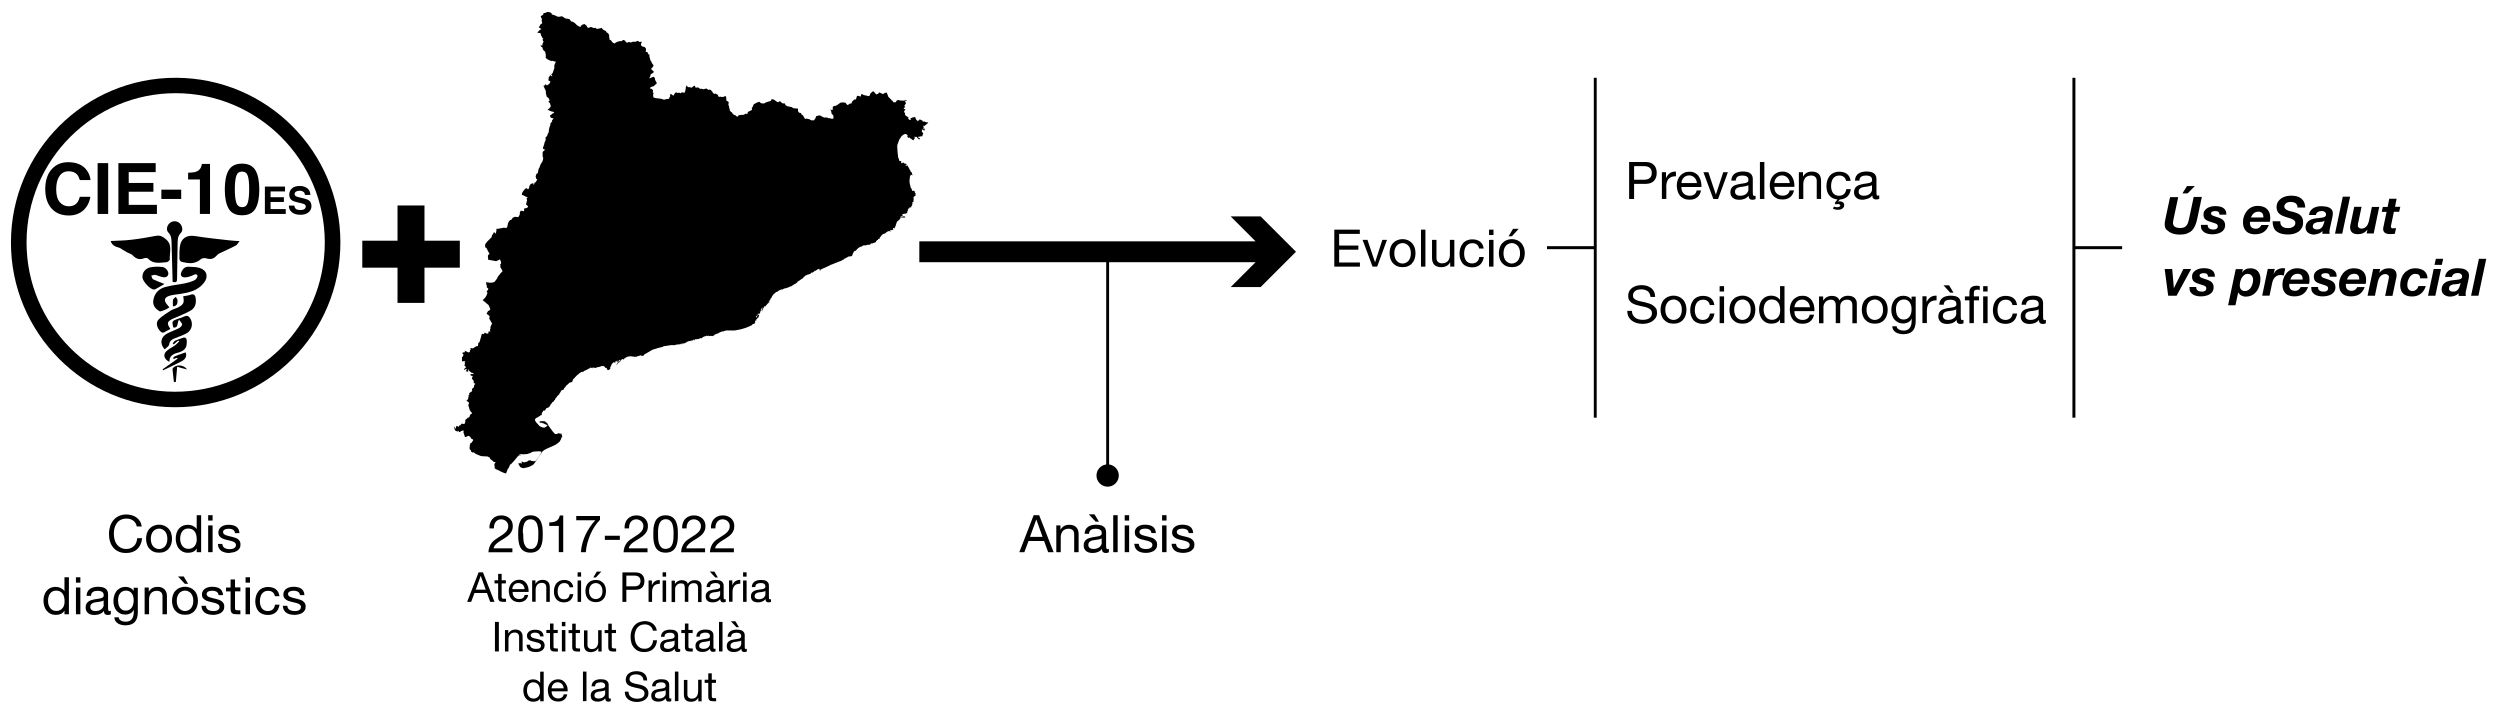 <?xml version="1.0" encoding="utf-8"?>
<!-- Generator: Adobe Illustrator 25.4.1, SVG Export Plug-In . SVG Version: 6.00 Build 0)  -->
<svg version="1.1" id="Capa_1" xmlns="http://www.w3.org/2000/svg" xmlns:xlink="http://www.w3.org/1999/xlink" x="0px" y="0px"
	 viewBox="0 0 2420 691.2" style="enable-background:new 0 0 2420 691.2;" xml:space="preserve">
<g>
	<path d="M170.3,75.3c-88-0.2-159.6,71.3-159.7,159.3C10.4,322.2,81.8,394,169.1,394.2c88.9,0.2,160.4-70.9,160.4-159.5
		C329.5,146.7,258.3,75.5,170.3,75.3z M169,379.2C90.1,379,25.6,314,25.7,234.5c0.1-79.7,64.8-144.3,144.4-144.3
		c79.8,0.1,144.4,64.9,144.3,144.7C314.3,315,249.4,379.4,169,379.2z"/>
	<path d="M188.8,228.5c-8.1-1.3-13.7,2.2-14.7,10.4c-0.5,3.8-0.5,7.7-0.4,11.6c0,1,1,2.7,1.8,2.9c6.6,1.6,13.1,2.7,18.9-2.5
		c1.1-1,3.4-1.3,4.9-0.9c4.9,1.4,7.3,0.8,10.7-2.9c1.2-1.4,3.1-2.2,4.9-3c4.5-2.2,9.1-4.1,13.5-6.5c1.2-0.7,2-2.3,3.5-4.2
		c-3.7-0.3-6.6-0.3-9.4-0.7C211.1,231.4,199.9,230.3,188.8,228.5z"/>
	<path d="M143.3,250.3c5.2,5.7,11.8,3.9,18,3.5c1.1-0.1,3.2-1.9,3.1-2.8c-0.6-6.7,3.1-13.9-4.1-19.7c-3.2-2.6-5.5-3.7-9.4-3
		c-8,1.5-15.9,2.9-24,3.8c-6.4,0.8-12.9,0.8-19.8,1.2c1.4,4.3,4.5,5.4,8,6.4c1.2,0.3,2.3,1.2,3.4,1.9c1.6,0.9,3.1,1.9,4.6,2.7
		c1.8,1,4.1,1.5,5.4,2.9c3.1,3.3,6.3,4.5,10.7,2.9C140.5,249.5,142.7,249.6,143.3,250.3z"/>
	<path d="M193.4,259.4c-3.3-1.1-7.1-0.9-10.6-1.2c-3.7-0.3-5.7,2-7.1,4.8c-1.5,3.1-0.2,5.6,3.2,5.5c2.4,0,4.9-0.8,7.1-1.7
		c1.9-0.8,3.8-2.5,5.1-0.1c0.5,0.9-1.2,3.8-2.5,4.4c-3,1.5-6.4,2.5-9.8,3.2c-6.2,1.3-12.7,1.8-18.8,3.5c-6.3,1.8-10.5,6-11.6,12.9
		c-0.8,5.2,2.3,8.2,5.8,10.5c1.2,0.8,4.2-0.9,6.2-1.6c1.2-0.4,2.2-1.3,3.6-2.1c-0.7-0.8-1.1-1.4-1.7-2c-4.3-4.8-3.5-7.9,2.8-9.5
		c3.1-0.8,6.3-1,9.5-1.5c8.5-1.3,16.8-3.2,22.6-10.5C202,268.3,200.5,261.7,193.4,259.4z"/>
	<path d="M184.2,285.4c-2.2,0.8-4.6,0.9-6.9,1.4c1.3,6.2,0.5,8-5.2,10.9c-2.1,1.1-4.6,1.5-6.6,2.8c-4.2,2.7-8.6,5.3-12,8.8
		c-2.9,3-1.7,7.7,1.5,11.2c3.1,3.5,5.2-0.2,7.7-0.8c0.7-0.2,1.3-0.8,2.2-1.4c-3.6-5.1-3.2-7,2-9.6c1.8-0.9,3.7-1.5,5.5-2.3
		c4.1-1.9,8.3-3.5,12.2-5.8c4.3-2.5,5.4-6.8,4.9-11.5C189.1,286.1,188.1,283.9,184.2,285.4z"/>
	<path d="M173.6,215.8c-2.8-2.3-6.9-2.1-9.5,0.3c-2.6,2.4-3.5,6.6-1.1,9c3.1,3.2,3,6.9,3.1,10.8c0.3,12.3,0.7,24.5,1,36.9
		c3.9,1.2,4.3-0.5,4.3-3.1c0.1-10.7,0.3-21.4,0.5-32.1c0.1-4.3-0.4-8.5,3.2-12.2C177.6,222.9,176.4,218.1,173.6,215.8z"/>
	<path d="M178.3,306.4c-2,1-4.2,1.6-6.4,2.3c-5.4,1.9-5.7,2.5-4.1,8.4c5.4,0.5,3.3-4.7,5.5-7.6c1.2,1.8,3,3.2,3,4.6
		c0,1.2-1.8,2.9-3.1,3.6c-3.7,1.9-7.7,3.2-11.3,5.1c-6.4,3.4-7.6,9.7-2.5,15.4c1.7-1.7,4.2-3.1,4.4-4.9c0.5-3.5,2.6-4.7,5.3-5.8
		c3.8-1.6,7.8-2.8,11.4-4.8c5.2-2.8,6.7-9.2,3.8-14.2C182.9,306,181.2,305,178.3,306.4z"/>
	<path d="M150.9,279.7c2.6-1.5,5.3-3,8.3-4.8c-4.2-1.7-7.7-2.9-11-4.5c-1-0.5-1.2-2.4-1.8-3.6c1.3-0.2,2.7-0.9,3.9-0.7
		c2.7,0.6,5.3,2,8,2.3c3.8,0.4,5.8-2.7,4-6c-0.9-1.7-2.9-3.7-4.6-3.9c-3.9-0.5-7.9-0.5-11.8,0.2c-5.3,1-8.4,5.3-8,9.9
		c0.3,3.9,7.5,11.6,11.1,11.7C149.6,280.2,150.3,280,150.9,279.7z"/>
	<path d="M169.6,334.2c-2.5,1.8-5.3,3.1-7.7,5c-4.4,3.5-3.6,8.3,2.1,11.1c-0.2-6.6,4.6-8,9.5-9.3c0.1,0,0.2-0.1,0.4-0.1
		c5.3-2,7-4.6,6.9-10.3c0-3.5-1.4-4.6-4.6-3.3c-2.2,0.9-4.6,1.5-6.7,2.5c-1,0.5-1.6,1.8-2.3,2.7c0.3,0.3,0.6,0.6,1,0.9
		c1.4-1.2,2.8-2.5,4.2-3.7c0.4,0.3,0.7,0.6,1.1,0.8C172.2,331.7,171,333.2,169.6,334.2z"/>
	<path d="M179.7,341.1c-12.1,4.1-12.1,4.1-11.8,6.5c1.2-0.4,2.4-0.9,3.6-1.3c0.1,0.3,0.3,0.6,0.4,0.9c-4.8,3.4-9.7,6.8-14.5,10.3
		c0.2,0.3,0.3,0.6,0.5,0.9c6.2-3,12.4-5.7,18.4-9C179.2,347.8,181.2,345,179.7,341.1z"/>
	<path d="M167.3,356.5c-0.2,0.3-0.3,0.8-0.3,1.1c0.4,4,0.9,8.1,1.3,12.1c0.6,0,1.3,0.1,1.9,0.1c0.4-4.8,0.8-9.5,1.3-14.8
		c1.8,0.5,3.2,1,4.7,1.4c1.4,0.4,2.9,0.7,4.9,1.2C177.8,352.8,170.1,352.5,167.3,356.5z"/>
	<path d="M171.8,290.3c-0.1-1-1.1-1.9-1.7-2.9c-0.9,0.9-2.4,1.7-2.6,2.8c-0.4,2-0.1,4.1-0.1,6.4C171.8,296.2,172,293.2,171.8,290.3z
		"/>
	<path d="M66.4,165.8c3.7,0,6.4,1.1,8.3,3.2c1,1.2,1.9,3,2.6,5.3h10.3c-0.2-3.1-1.3-6.1-3.4-9.2c-3.8-5.4-9.9-8.1-18.2-8.1
		c-6.2,0-11.3,2-15.3,6.1c-4.6,4.7-6.9,11.3-6.9,19.9c0,7.9,2,14.2,6.1,18.8c4,4.5,9.6,6.8,16.7,6.8c5.7,0,10.4-1.7,14.1-5
		c3.6-3.4,5.9-7.7,6.8-13.1H77.3c-0.7,2.5-1.6,4.4-2.6,5.7c-1.9,2.4-4.6,3.5-8.2,3.5c-3.5,0-6.4-1.4-8.7-4.1
		c-2.3-2.7-3.4-6.9-3.4-12.4c0-5.5,1.1-9.8,3.2-12.8C59.7,167.3,62.6,165.8,66.4,165.8z"/>
	<rect x="94.5" y="157.9" width="10.2" height="49.2"/>
	<polygon points="151.9,198.3 124.6,198.3 124.6,185.6 148.5,185.6 148.5,177.1 124.6,177.1 124.6,166.6 150.7,166.6 150.7,157.9 
		114.6,157.9 114.6,207.1 151.9,207.1 	"/>
	<rect x="156.2" y="183.6" width="19.2" height="9"/>
	<path d="M193.6,207.1h9.7v-48.4h-7.9c0,0.4-0.1,1.1-0.4,1.9c-0.4,1.4-1,2.6-1.9,3.5c-1.2,1.3-2.8,2.1-4.7,2.5
		c-1.2,0.3-3.3,0.5-6.3,0.6v6.5h11.4V207.1z"/>
	<path d="M234.3,158.4c-6.2,0-10.5,2.2-13,6.5c-2.5,4.3-3.7,10.5-3.7,18.5c0,8,1.2,14.1,3.7,18.5c2.5,4.3,6.8,6.5,13,6.5
		c6.2,0,10.5-2.2,13-6.5c2.5-4.3,3.7-10.5,3.7-18.5c0-8-1.2-14.2-3.7-18.5C244.8,160.6,240.4,158.4,234.3,158.4z M239.9,196.1
		c-0.9,3-2.7,4.4-5.6,4.4c-2.8,0-4.7-1.5-5.6-4.4c-0.9-2.9-1.4-7.2-1.4-12.8c0-5.8,0.5-10.1,1.4-13c0.9-2.8,2.8-4.2,5.6-4.2
		c2.8,0,4.7,1.4,5.6,4.2c0.9,2.8,1.3,7.1,1.3,13C241.2,189,240.7,193.2,239.9,196.1z"/>
	<polygon points="275.9,185.3 275.9,180.6 256.4,180.6 256.4,207.1 276.6,207.1 276.6,202.4 261.9,202.4 261.9,195.5 274.8,195.5 
		274.8,190.9 261.9,190.9 261.9,185.3 	"/>
	<path d="M293.7,202.9c-0.8,0.3-1.9,0.4-3.2,0.4c-2.2,0-3.7-0.5-4.6-1.6c-0.5-0.6-0.8-1.5-1-2.7h-5.3c0,2.8,1,4.9,3,6.5
		c2,1.6,4.7,2.4,8.2,2.4c3.4,0,6-0.8,7.9-2.4s2.8-3.6,2.8-6c0-2.4-0.8-4.2-2.4-5.4c-1-0.8-2.5-1.4-4.5-1.9l-4.6-1.1
		c-1.8-0.4-2.9-0.8-3.5-1.1c-0.8-0.5-1.3-1.2-1.3-2.1c0-1,0.4-1.8,1.3-2.4c0.9-0.6,2-0.9,3.4-0.9c1.3,0,2.4,0.2,3.2,0.7
		c1.3,0.7,2,1.8,2.1,3.4h5.3c-0.1-2.8-1.1-5-3.1-6.5c-2-1.5-4.4-2.2-7.2-2.2c-3.3,0-5.9,0.8-7.6,2.4c-1.7,1.6-2.6,3.5-2.6,5.9
		c0,2.6,0.9,4.5,2.7,5.7c1.1,0.7,3,1.4,5.7,2l2.8,0.6c1.6,0.4,2.9,0.8,3.6,1.2c0.8,0.5,1.2,1.2,1.2,2
		C296,201.3,295.2,202.3,293.7,202.9z"/>
	<polygon points="887.1,115.2 887.1,115.5 887.4,115.5 	"/>
	<polygon points="894.8,124 894.5,124.6 894.8,124.9 895.1,124 	"/>
	<polygon points="873.4,157.7 873.7,157.7 873.7,157.4 	"/>
	<path d="M890.3,134.9l0.3-0.9l-0.3-0.3h-0.6h-0.6l-0.3-0.3l0.3-0.3V132l0.3,0.3h0.9l0.8-0.3h1.2l0.6-0.3v-0.6l0.8-1.7l-0.3-0.8
		l-0.3-0.3l-0.3-0.3l-0.6-1.2l0.3-0.3v-0.3l-0.3-0.3v-0.3l0.6-0.3l0.6,0.3l0.8,0.6l0.3,0.3v-0.3h0.6v-0.6l-0.3-0.8h-0.6l-0.6-0.6
		l0.3-0.3l0.3-0.6l-0.3-0.3l0.3-0.6h-0.6l0.3-0.6l0.6-0.3l0.3,0.3l0.6,0.3v-0.6l0.6-0.6l0.6-0.3v-0.3l0.8-0.3l-0.3-0.6l0.8,0.6
		l-0.3-0.6l0.9-0.3l-0.3-0.3l-1.1-0.9v0.9l-0.6-0.6V118h-0.3v0.3l-1.7-0.8l-0.3,0.3l-0.3-0.3l-0.6,0.6v-1.2h-0.6l-0.3-0.3l-0.3-0.3
		l-2-0.8H890v0.6l-0.3,0.3v0.3h-0.9h-0.3v0.6h-0.3l-0.6-1.1l-0.6,0.3v-0.6l-0.6-0.8V114l-0.6-0.3l-0.3-0.3l-0.6-0.3l-0.6,0.6h-1.1
		l-0.6,0.3l-0.3,0.6v-0.3H882h-0.3l-0.6,0.8h0.3h0.3v0.3l-0.3,0.6l-0.6,0.3l-1.7-1.4l0.3-1.4v-0.3h-0.3v0.3h-0.3l-0.3-0.3l0.3-0.3
		h-0.3h-0.3l-0.3-0.3h-0.3l-0.6-0.6l-0.6-0.3l-0.3-0.6v-0.9v-0.9v-0.6H876v0.3l-0.3,0.3h-0.3v-0.8l-0.3-0.9l0.9-0.9l0.6-0.8h-0.3
		l-0.6-0.3l-1.1-0.3l0.6-0.9l1.1-0.9l-0.3-0.6h-0.9l0.9-1.4l0.3-0.6l0.6-0.3V100h-0.3l0.3-0.8l-1.1-0.6l0.3-0.6h0.8l0.9-0.6
		l-0.3-0.3H876l-0.9,0.3H874h-0.9l-2.6-0.3l-0.8-0.3l-1.4,0.3l-0.9,1.1v0.6l-1.7,0.3h-0.6l-1.4-1.7l-0.6-0.3l-0.6-0.9l-0.9-0.8
		l-1.7-1.7l-0.6-1.7l-0.9-2.3h-1.1l-1.4,0.6l-1.2,0.8l-1.7-0.8l-1.7-0.9l-1.4,1.4l-1.7,0.6l-2-2.3l-0.9-0.9l-2.6,2l-0.8,2.3
		l-1.1,0.6l-2.3-0.6L836,92l-1.7-1.1l-0.8,0.9l-0.3,1.7l-3.1-0.9l-0.9,1.1l-0.3,1.7l-0.9,1.1l-1.1-0.3l-1.4,1.7l-0.3-0.3l-1.1,2.6
		h-0.6l-1.4,0.3l-0.9,0.9l-0.9,0.3l-0.8-0.9l-1.1-1.4l-2.6-0.3l-2.3,0.3l-2.3,1.7l-2.3,1.4h-1.4l-1.4,0.9v2.8l-0.8,0.3l-1.7-0.6
		l0.9,1.4l0.3,1.4v0.6l0.6,1.4l1.1,0.6l0.3,2v1.4l-1.4,0.3l-1.2-0.3l-1.1-0.3h-1.4l-0.9-0.6h-3.1l-1.1-0.6l-2-0.9V112l-1.7-0.3
		l-2.9,0.8l-0.3,1.1l-0.6,1.2l-1.2,1.7h-2.5l-2-1.1l-2.6-0.6l-1.1,0.3l-0.6-0.3l-0.9-1.4l-0.9-1.7l-1.4-0.9l-0.6-1.4l-1.7-0.3
		l-1.1-1.4v-2.6l-4.3-0.3l-2-1.2l-1.7-0.3l-2.6-0.6l-1.7-1.1l-0.3-1.2l-0.3-0.3h-2l-1.4-1.1l-1.1-1.1l-2,1.1l-2-1.1l-1.4-1.2
		l-1.7-0.6h-1.1l-0.9,1.7l-1.4,0.3l-2.9,0.9l-1.1,0.6l-1.1,0.6l-2.8-0.3l-1.7-1.4l-2,0.6l-1.1,0.6l-1.1,0.6l-1.4,0.9l-0.8,2.3
		l-0.9,0.8l0.3,2l-1.7,0.9l-2.3,1.1l-0.6,2l-0.3,0.3l-1.1-0.8l-1.1,0.8l-1.4,0.6h-2.3l-2,0.3l-1.7,1.7l-0.6-0.8l-1.1-0.9h-0.6
		l-0.9-0.6l-0.9-0.6l-0.8-1.4l-0.9-0.6l-1.1-1.1l-0.3-1.7l-0.3-0.6l-0.3-2l-0.6-1.4l0.3-2.8l-2.3-1.4v-1.7l-0.3-2.3l-1.1-0.3
		l-1.4,0.8h-1.7h-0.3l-1.1-0.3l-1.1,0.3l-0.6-0.3l-0.6-1.7l-2.6-1.4l-0.6,0.6l-1.4-0.9l-0.6-1.1l-1.7-2l-1.4-0.3l-0.9,0.3l-2-1.4
		l-2.6,0.8l-2.3-0.6l-1.1,0.3l-0.9-0.9l-1.1-0.6l-2.3,0.3l-0.9-2l-0.9,0.3l-2,1.7l-2.3-0.6h-1.4l-1.2-1.7l-0.8,1.7l-0.3,2.6
		l-0.3,1.4l-0.6,1.4h-0.9l-1.1-0.3h-0.9l-0.8,0.9l-1.4-0.6l-1.4,0.3l-1.7-0.6l-1.1,0.6l-1.4,2.6l-1.1-0.6l-1.1-0.9h-0.9l-0.3,0.9
		l0.3,1.1l-0.9,1.1l-0.3,1.4l-2.6,0.3l-2.3,0.6l-2.9-0.9l-2.3-0.3l-2.6-0.3l-2.3-0.6l-0.6-1.1h0.6l-0.6-1.1l0.6-2l-0.8-0.9l0.3-2
		l-1.7-1.4l-1.4-0.3l0.9-1.4l2.8-0.8l3.1-2.9l-1.7-3.1l-0.3-2l-1.4-1.2l-3.1,1.4l-0.9,0.3l0.9-2l0.6-2l2.6-1.7l0.3-0.9l-0.6-0.6
		l-1.7-1.4v-1.4l1.1-0.6l1.1-2.3l-0.6-0.3l-0.8-1.2l-0.6-0.8v-0.9l-0.9-0.8l-0.9-2.9l-0.3-1.4v-1.7l-1.1-0.6l-0.9-2l-1.7-0.3
		l0.3-1.4v-1.7l-1.1-1.4l-2.3-0.6l-1.4-1.1v-1.4l0.6-1.1v-1.1l-2.3,0.3l-0.9-0.8l-0.8-0.3l-1.7,0.9h-2.8l-2,0.8l-0.6-0.3l-1.4-0.3
		l-0.8,0.6h-1.2l-0.6-0.6l-1.1-1.4l-1.7-0.6l-1.4,1.2h-1.7l-2.3,0.6l-1.7,0.8l-1.1,0.9l-1.4-0.6l-1.1-0.9l-0.8-1.4l-1.7-0.9V37
		l-0.3-0.8v-2.3l-1.1-1.7l-1.4-0.9l-0.6-1.1l-2.6-1.4l-0.9-0.8l-0.6-1.1l-0.6,0.3l-4.3,0.9l-0.3-0.6l-0.8-0.6l-1.4,0.3l-3.1-1.1
		l-2.3,0.9l-0.9-0.3l-0.6-0.9l-0.3-0.8l-0.8-0.6l-0.6-0.6l-0.9-0.6l-2,0.8l-1.4,1.1l-0.3,1.2l-0.6-0.3l-1.7-0.9l-0.9-0.6l-0.9-0.8
		l-1.4-1.4l-2.3-1.4h-1.1l-1.7-2.3l-2.6-0.6h-1.1l-3.7-2.3l-1.4,0.3l-1.7,0.3l-1.4-0.3l-1.7-0.9l-3.4-1.1l-0.6-1.4l-1.7-0.8h-0.6
		l-1.1-0.3l-2.9,1.1h-1.1l-0.6,1.7l-2.3,1.4l0.6,1.7l0.6,0.6l-0.3,1.7l0.3,1.4l0.3,1.4l-1.7,1.2l-0.9,1.7l-0.8,0.9l1.4,1.1l1.2,0.6
		l-1.2,0.8l-1.1,0.9l-1.7,2l2.6,0.3l0.9,0.6v1.4l0.6,0.9l0.6,1.4l0.3,0.3l0.9,1.1l-0.9,0.6l1.1,2.3l-0.8,1.1l-0.3,1.1v1.1l-0.8,0.3
		l-0.3-0.3h-0.9l0.9,1.4l0.9,0.3l0.8,2.6l1.2,1.2l0.8,0.6l0.6,2.8v3.4l2,1.4l1.7,0.9l2.3,0.6l0.6-0.3l1.4,0.6l1.7,0.3v0.3l-1.4,3.1
		v3.1l-0.9,2.3l-0.6,2l-1.4,1.4l1.1,2l-1.1-0.3l-0.9-0.9l-1.7,2.3v1.4l-0.3,1.4l1.1,0.6l1.2,0.9l-0.6,0.3l-0.6,1.4l-2.3,1.7
		l-0.9-0.6l-1.1-0.6l-0.3,1.4h-0.9l-0.3,0.3l2.3,4.9v2l0.8,3.4l2,1.7l0.9,2l-0.9,0.9l-0.3,0.6l1.4,1.1l0.9,3.1l-0.6,1.1l-0.6,0.3
		l-0.3,0.9l-1.7,0.6l1.4,1.1l0.8,0.3l1.4,0.6l1.4,0.3h0.3l1.2,0.8l-0.6,0.6l-0.6,0.3l-0.8,0.3l-0.3,0.6l-1.1,0.6l-0.6,0.3v0.6
		l0.6,1.7l1.1,0.3l0.9,0.3l0.9,0.3l-1.7,1.7l0.3,0.9l-1.7,2l-0.3,2.3l-0.6,1.1l-0.6,2.9l-0.3,2.6l-0.8,1.1l-0.6,2l-1.7,2l0.3,1.2
		l-0.3,1.7l-0.8,1.4l-0.3,1.7l-1.4,4l0.3,0.6l2,1.1l-1.4,0.8l-1.1,1.4v1.4v2.8l0.3,0.6l0.3,0.9l-0.3,1.7l-0.8,2.3l-0.9,1.1l-0.9,1.7
		l-0.6,2l-1.1,2l-0.6,3.7l-1.4,0.8l-0.8,2.6l0.3,0.9l0.3,1.4h0.6l0.3,0.6l-1.2,2.3l-1.4,0.9l-0.6,2.6v-0.3l-0.6-2l-2.8,0.9v0.8
		l-0.9,0.9l-0.3,2l-0.9,1.4l-1.7-1.2l-1.1,0.6l-1.1,1.2l-1.7,2.3l-0.6,2.3l0.6,0.3l1.1,0.3l0.9,0.6l3.7,1.7h-1.1l-0.6,0.8l0.6,1.4
		l-1.1,4.3l2,1.7l-0.6,1.4l-1.7,0.6h-0.8l-0.9,0.6l0.3,0.9l-0.3,1.4l-3.1-0.6l-0.9,2v1.7l-1.4,2.6l-2.6-0.3h-1.1l-2,1.1l-0.6,1.4
		l-1.7,0.6l-1.1,1.4l-0.8,1.4l-0.9,4l-0.9,0.9l-2.3-0.3l-6,1.1h-1.2v1.4l-0.6,3.4l-1.7-1.7l-1.7,2.9h-0.3l-0.3,2l-0.6,0.6l-3.7,3.7
		l-2,2.6v3.1l1.1,0.3l2.6,5.1l0.6,0.6l-1.4,1.4l-0.3,0.8l0.3,3.7l7.7,1.4l3.7-1.7l0.9,2l0.3,1.7l-1.1,1.4l0.6,1.4l-0.6,0.8l0.9,1.1
		l1.4,2.6v0.6l-2,2l-0.6,0.9l-1.7,2l-1.1,2.3l-2,2.6l-0.3,0.3l-1.4,0.6l-2.9,0.3l-3.7-0.6v1.1v0.9l0.6,1.4v1.7l1.4,1.1v0.6l-1.7,2.6
		l0.9,0.6l-0.3,1.4l-0.6,1.4l-1.1,2l-2.6,2.6l5.7,4.8l1.7,4l-1.1,1.4l-1.1,0.3l-1.4,2.6l0.6,0.6l2.3,1.7l-0.3,2v0.6l2.8,4.9h-0.3
		l-1.4,3.1v1.7l-0.6,1.4l0.6,1.4l-1.7-0.3l-0.3,1.1v0.8l-0.6,0.3h-0.6l-1.1-0.3l-1.1-0.6h-0.3l-0.3,0.9l-0.3,0.3l-0.6,0.3l-1.1-0.6
		v0.3l-0.6,0.6l-0.3,1.7l-1.4,4.6l-0.3,1.1L463,332l-0.3,2.6l-0.3,0.6l-0.6-0.3l-0.8,0.3v0.3h-0.6l-2.5,1.7l-2.6-0.3v0.3l0.3,0.6
		v0.6l-0.6,0.6v0.9l-0.3,0.6l-0.6,0.6h-0.8l-0.6-0.3l-2.3-1.1h-0.8h-0.3l0.6,0.3l0.3,0.3v0.3l-0.3,0.3l-1.7,0.3l-0.6,0.3v0.6
		l1.1,1.1l-0.6,2l-0.9,0.3v3.7l0.3,0.6h0.6l1.1-0.3l0.9,0.3l0.3,0.6v0.3l-0.6,0.3h-0.3v0.3l0.6,0.3v0.8l-0.6,0.9l0.6,1.1l0.8,0.6
		v0.6v0.3l-0.3,0.3l-0.6,0.3l-0.6,0.6v0.3v0.6h0.6l0.6-0.6l0.6-0.3h0.3l0.3,0.3v0.3l-0.3,0.6l-0.3,0.6v0.3l0.3,0.3l1.1,0.3h0.3
		l0.3-0.3V358v-0.3h0.3l0.3,0.3l0.3,0.9l0.9,0.8l1.4,1.1h0.6l0.6,0.3l0.9,0.6v0.3l-0.6,0.3l-0.6-0.3h-0.8h-0.3l-0.6,0.3l-0.3,0.3
		l0.3,0.8l0.6,0.3h0.9l0.3,0.6l0.3,0.6l-0.6,0.3l-0.3,0.6v0.6l0.3,0.3l0.3,0.6l0.9,0.9l0.3,1.1v0.9v0.8h0.8l0.6,0.3v0.3l-0.8,1.2
		h-0.3v1.1v0.3l-0.3,0.6l-0.3,0.6l-0.6,0.3l-0.3,0.3l-0.6,0.8l0.3,1.4l-1.1,1.4h-0.6l-1.2,1.1v2h-0.6l-0.3,0.3v0.3l0.6,0.8l-0.6,0.3
		v1.4l-0.6,0.6v0.8l-0.9,0.3l-0.3,0.3l0.3,0.3l0.9,0.6l0.6,0.3l0.6,0.8v0.9l-0.6,1.4l0.3,0.6v0.8l0.3,0.6l0.9,3.1l1.1,1.4l0.8,0.9
		l0.3,0.6l-0.3,0.3h-0.3l-0.3,0.3l-0.8,0.6l-1.2,2.8l-1.4,0.3l-0.9,1.1l-1.4,0.9v1.4v0.6l-0.6,1.7l-0.6,0.3h-0.6L447,410l-1.7,2
		l-0.3-0.3h-0.3l-0.3,0.6l-0.6,0.9h-0.3l-0.3-0.3l-0.3-0.6l-0.3,0.3l-0.9-0.3l-0.3,1.4v0.6v0.6l-0.6-0.3l-0.6-0.9l-0.6-0.6h-0.3v0.3
		l0.6,0.9v0.6l0.6,1.7l2.3,1.2l0.9-0.9l0.6,1.4l1.4-0.3l0.3-0.6l0.9-0.3l0.6-0.3h1.4l-0.3,1.7l1.4,4.3l0.8,0.3l1.2-0.6l1.1-0.6h0.6
		l0.9,0.6l0.6,0.3l0.8,1.7l1.7,0.8l0.3,0.9l-1.1,1.7l-0.3,0.6l-0.8,0.3h-0.3l-0.8,2.3v1.7v0.3l-0.3,0.3l0.3,1.2v0.3l0.6,0.6h0.3
		l0.3,0.9l0.3,0.9l1.4,0.8h0.3l0.6-0.3h0.3l0.3,0.6l1.7,1.1l2.6,1.1l2.3,0.9l4.6,0.3h1.4l0.6,0.3l1.4,0.6l0.6,0.8l0.3,0.9l2,1.4
		l1.4,1.4h1.7v0.3l-0.3,0.3l-0.3,0.3l-0.3,0.6l-0.3,1.1l0.3,1.4v2l1.4,1.1l1.7,0.6l2.6,1.4l2,0.9l1.4,0.6l1.4,0.3l0.6,0.3l0.3-1.1
		l0.9-2v-0.3v-0.3l1.4-2l0.3-0.6l0.9-2.3l1.1-0.8h0.3l0.6,0.6l-0.6-0.9l2-2l3.1-3.7l1.1-1.4l0.9-0.3l0.3-0.3h-0.3h-0.3v-0.3l0.6-0.3
		h0.3l-0.3,0.3h0.3l0.3,0.3h0.9v-0.3h-0.3l-0.3-0.3v0.3l-0.9-0.6l0.3-0.3l0.3,0.3v-0.3h0.3l0.3-0.3h0.3l1.7,0.3l4.6-0.3l0.9-0.3
		l0.8-0.3l1.4-0.3l1.1-0.8l1.7-0.6l3.7-0.3h2.3h0.3l1.4,0.3v0.8l-0.3,0.6l-1.7,2.9l-2.8,4l-0.3,0.3l-0.8,0.6h-0.6h-0.3h-0.6h-0.3
		h-0.3l-0.6-0.3l-0.3,0.3l-1.7-0.9l-1.1,0.3h-0.6h-0.3l-0.6,0.8l-0.8,0.3l-2.3,0.6h-0.6l-1.1-0.3l-0.9-0.9v1.1v0.6v0.3v0.3h-0.3
		h-0.6l-0.3-0.3l-0.3-0.3h-0.3v0.3l-0.3,0.3l-0.8-0.3l-0.3-0.3l0.3,1.7l0.6,0.9l0.6,1.1l1.1,0.9l1.1,0.3l1.4,0.3l1.1-0.3l1.4-0.3
		l2.6-0.6l1.1-0.6l2.3-1.1l1.2-0.9l0.8-1.1l1.4-2l5.7-8.5l0.8-0.9l1.2-1.1l2.6-1.4l2-0.9l5.7-2.5l2-1.2l1.4-1.1l1.4-1.1l1.2-2
		l0.6-1.7l0.6-1.1l0.3-0.6l-0.6-1.4l-0.6-1.7l-0.3,0.3v0.6h-0.9l-0.6-0.8h-0.6l-0.3,0.3l-0.6,0.3l-0.8,0.3h-0.6h-0.9l-0.6-0.3
		l-0.9-1.1l-1.1-1.2l-3.7-5.1l-1.4-2.6l-0.6-0.6l-0.9-0.6l-0.6-0.6l-1.1-0.3h-1.7h-0.9h-0.8l-0.6,0.3l-0.6,0.6l0.9,0.6h0.9h0.6
		l0.6,0.3l0.9,0.3l0.8,0.3l1.1,0.6l0.9,0.3l1.4,0.9l-0.6,0.6h-0.3l-0.6,0.6l-0.6,0.3l-0.3,0.3l-0.8,0.3l-2-0.3l-2-0.9l-0.9-0.6
		l-1.4-1.7l-0.3-0.3l-0.8-0.8l-0.9-1.1l-0.9-2l0.3-0.6l0.6-0.6l0.3-0.3l0.3-0.3l0.6-0.3l0.9-0.3h0.3l0.3-0.6l0.6-0.3l0.9-0.3
		l0.3-0.6l0.3-0.3h0.6v0.3l0.3-0.3l0.3-0.6l-0.3-0.3v-0.3l0.6-1.4v-0.3h0.3l0.3-0.3v-0.6l0.6-0.6h0.3h0.3h0.6h0.3l0.3-0.6v-0.3
		l0.6-0.6l0.3-0.6l0.3-0.3l1.4-0.3l0.8-0.6v-0.3h0.3l0.3-0.3l0.3-0.3l0.6-0.9l-0.3-0.3h0.3v-0.3l0.3-0.3l0.3-0.3l0.3-0.6l0.3-0.3
		v0.3v0.3l0.3-0.3v-0.3V390l0.3-0.3v-0.3l0.3-0.3h0.3l0.3-0.3l0.6-0.3l0.3-0.9l0.6-0.3l0.3-0.6v-0.3h0.3v-0.3V386v-0.3l0.3-0.3
		l0.3-0.3h0.3v-0.6h0.3v-0.3h0.3l0.3-0.9l0.6-0.3l0.9-0.9l0.3-0.3l0.3-0.3v-0.3v-0.3l0.6-0.6l0.6-1.1l0.6-1.1l0.9-0.6h0.6l0.6-0.3
		l0.6-0.9v-0.3l0.3-0.6l0.6-0.3l1.4-2l0.6-0.6l0.6-0.3l0.6-0.6l1.4-1.4h0.3h0.3h0.3l0.9-0.3l0.6-0.3l0.8-2.3l0.3-0.3l0.3-0.3
		l2.6-2.8l1.1-1.1l0.6-0.3l1.1-1.1l1.4-0.9l0.9-0.6l0.6,0.3l0.3-0.3h0.6l1.4-1.1l0.8-0.3h0.3l0.3-0.3h0.3l0.3-0.3h0.3l0.3-0.3v-0.3
		l0.6,0.3v-0.3l0.3-0.3h0.3h0.3l0.3-0.3h0.3v-0.3l0.9-0.6h0.3l0.3,0.3h0.6l0.6-0.3h0.3v0.6l-0.3,0.3l0.6-0.3v-0.3l0.3-0.3h0.8
		l0.9,0.3h0.6h0.3l1.1-0.6l2-0.3l1.7-0.6l0.9-0.3h0.8h0.3h0.6l0.8,0.3l0.3,0.6l0.6,0.3v0.6h0.9l0.6,0.3v0.6h0.3v0.3l0.3,0.6h-0.3
		l0.3,0.3l0.9-0.3v0.3h0.6l0.8-1.1h0.3l0.3-0.6l-0.3-0.3V356l0.8-1.7l0.9-2l1.1-1.1l1.1-0.9l0.3,0.6l0.6,0.6l0.3-0.6l-0.3-0.6
		l1.4-1.1h0.3l-0.3,0.9l0.3-0.3v0.6h0.3l0.3-0.3l-0.3-0.9h0.3l0.3,0.9l1.1-0.6l-0.3-0.3v-0.3l0.6,0.3h0.3l-0.6-0.3l0.3-0.3l0.6-0.3
		l0.6,0.3l-0.3,0.6v-0.3l-0.3,0.3l0.3,0.3l-2,0.8l-0.3,0.9l-0.3-0.3l-0.6,1.1l0.3,0.3l-0.9,0.9v0.3l0.9-0.8l0.8-1.4l2-1.1l0.3-0.6
		l0.3-0.3l0.3-0.6h0.3v-0.3l0.3-0.3l0.3-0.3l0.6-0.3l0.6,0.3v0.3l0.3-0.3h0.3h0.3v-0.3l0.3-0.3v-0.3l1.1-0.6l1.7-0.9l1.2-0.3
		l2.3-0.3l1.1,0.3h1.7l1.2,0.6l0.3-0.6l0.9,0.3l1.4-0.6l2-0.6l1.1-0.3l0.3,0.3l0.6,0.3h0.9l0.3-0.3h0.6l0.3-0.6h0.3l-0.3-0.3
		l5.4-3.1l2.9-1.7l3.7-1.1l1.7-0.6l4-0.9h0.3l0.6-0.6l1.4-0.3l4.3-0.6l1.4-0.3h4h0.3l1.1-0.6l0.3,0.3l0.6-0.3h0.3l0.6-0.3v0.3l2-0.3
		l0.6-0.3l0.3-0.3h0.8l-0.3,0.3l-0.9,0.3h1.4v-0.3v-0.3l2.6-0.3l0.9-0.6l0.6-0.3l0.6-0.3l0.8-0.6l1.4-0.3l1.4-0.3l0.8-0.3h1.2
		l0.3,0.3l-0.3-0.8l1.1-0.3l0.3,1.1h0.3l-0.3-0.6l0.3-0.3l0.6-0.6h0.9h0.6l0.6-0.3l0.8,0.3l0.3-0.3h0.3l0.3-0.3h0.3h0.3l0.9-0.6
		l0.6,0.3l0.6-0.3v0.3l0.3-0.3v-0.3l0.6-0.3l0.3-0.3l0.6-0.3l1.4-0.6h0.6l0.6-0.3l0.6-0.3l0.3,0.3v0.3h0.3l0.3-0.3l0.3,0.3v-0.3
		l0.3-0.3l1.4,0.6l0.3-0.3l0.6,0.3l0.3-0.3h0.6l0.9,0.3l0.6-0.3l0.3-0.6h0.6v0.3l0.3-0.3l-0.3-0.3h0.3v-0.3l2-0.8l1.1-0.3l0.8-0.3
		l0.6-0.6h0.3l0.6-0.3l0.6-0.3l2.6-0.8l-0.3,0.3l-0.3,0.3h0.3l0.8-0.6l0.9-0.3l1.1-0.3h8.3l3.1-0.6l3.1-0.6l4-1.2l4.3-1.7l2.3-1.1
		l0.6-0.9l0.9-0.3h0.3h0.6l0.3,0.3l-0.3-0.6l-0.3-0.3h0.3h0.3l0.6-0.6l-0.6-0.3l0.8-1.7l0.3-0.6l0.6,0.6h0.3l-0.6-0.6v-0.3v-0.3h0.3
		l0.3-0.3h0.3v-0.3l0.3-0.8h0.8v-0.3l0.3-0.8l0.6-1.4l-0.3-0.3h-0.6h-0.3l-0.3,0.3l-0.6,1.1l-0.3,0.9h-0.6l0.3-0.6l-0.6-0.3l0.3-0.3
		h0.6l0.3-2l0.3,0.6v0.3l1.1-0.8l-0.3-0.3l0.3-0.6h0.3l0.6,0.6v0.3l0.9-1.7l-0.6-0.6l0.3-0.3l0.6,0.3l0.3-0.3l-0.3-0.3h-0.3l0.3-0.6
		l0.6,0.3l0.3-0.6l-0.6-0.3v-0.8h0.3l0.3,0.3h0.3l-0.6-0.6l0.6-0.9v0.3l-0.3,0.3l0.3,0.3l0.3-0.6l-0.3-0.6h0.3h0.3v0.3v0.3v0.3h-0.3
		v0.6l0.3-0.3v0.3l-0.3,0.3v0.6h0.3v0.3h0.3l-0.3,0.6l-0.3,1.1l0.3-0.9l0.3-0.3l0.3-1.1h-0.3v-0.3l0.6-1.4l0.3-0.3l0.3-0.6l0.3-0.3
		v-0.3v-0.3h0.3h0.3V297l0.9-1.2l0.6-0.6l0.3-0.3l0.3-0.3v-0.3l1.1-0.9v-0.3l0.3,0.3l0.3-0.9l0.3,0.3v-0.3l-0.3-0.3h-0.3l0.3-0.6
		l0.3,0.3v0.3l0.3-0.3l-0.3-0.3h0.3v-0.6l0.3-0.6l0.3-0.3l0.3-0.3v-0.3l0.3-0.6V289l0.6-1.1v0.9l0.3-0.9v-0.3v-0.3h0.3V287l0.3-0.6
		l0.3-0.3l0.3-0.3l0.3-0.6l0.6-0.6l0.3-0.3l0.8-0.6l0.6-0.6l0.9-0.6h0.3h0.3l0.3-0.3l1.4-0.9l0.6-0.3l0.3-0.3h0.3l1.2-0.6h0.8
		l-0.3,0.3l-0.3,0.3h0.3l0.3-0.3l0.9-0.6l0.6-0.3l0.6-0.3h0.9l0.6-0.3l0.8-0.3h0.3h0.3l0.6-0.3l0.6-0.3h0.3l0.6-0.3l0.3-0.3l0.3-0.3
		h0.3l0.3,0.3h0.3l0.3-0.3v-0.3h0.3l0.3-0.3l0.6-0.3l0.6-0.3l0.3-0.3l0.9-0.6h0.3l0.3-0.3h0.3l0.6-0.6h0.3l0.3-0.3l0.3-0.3l0.6-0.9
		l0.6-0.3l0.3-0.3l0.6-0.3l0.3-0.3h0.3l1.4-1.1l0.3-0.3l0.6-0.3h0.3l0.3-0.6v0.3h0.3v-0.3l0.3-0.6l0.3-0.3l0.6-0.3l0.3-0.3v-0.3
		l0.6-0.3l0.6-0.6h0.6l1.1-0.6l1.4-0.3l0.3-0.3h0.6l0.3-0.3h0.3v-0.3h0.3l0.3-0.6h0.3l0.3-0.3h0.3v0.3l-0.3,0.3l0.6-0.3v-0.3
		l0.6-0.3h0.3l0.8-0.9l1.4-0.6l2.3-1.4l1.2-0.3V261h0.3h0.3h0.3l-0.3,0.9h-0.3v0.3l0.6-0.3l0.3-0.6l0.8-0.6l0.3-0.3l3.4-1.4l1.7-0.8
		l2.6-1.2l0.8-0.6l1.1-0.3l4.9-2l4.5-1.7l1.4-0.9l0.9-0.3l0.8-0.9h0.3l2.6-1.4l1.1-0.6l2.8-0.3l0.3-0.3l0.3-0.3l0.8-2.3l1.1-1.7
		l0.6-0.6l0.6-0.3v0.3l-0.3,0.3l0.6-0.3l0.3-0.3v-0.3l0.6-0.3v-0.3l0.8-0.6l0.3-0.3v-0.3l0.3-0.3l0.6-0.3l0.8-0.3v-0.3l0.9-0.3
		l0.3-0.3l0.6,0.3l0.3-0.3l0.3-0.3l0.6-0.3l1.1-0.6h0.6l0.9,0.3l0.3-0.3h0.6l0.6-0.3h0.3h0.3v-0.3h0.3h0.6l0.3,0.3h0.3l0.3-0.3h0.3
		l0.6-0.3l0.6-0.3l-0.3-0.3l0.6-0.3h0.3h0.9h0.3l1.1-0.6h0.3h0.3l0.3-0.3l0.9-0.3h0.3v-0.3v-0.6l0.3-0.3l0.3-0.3l0.6-0.6h0.6v-0.3
		l0.3-0.3l-0.3-0.3h0.3h0.3l0.3-0.3l0.3-0.3V231h0.3h0.3l0.3-0.3h-0.3v-0.6l1.1-1.4l0.6-0.9l0.6-0.3l0.6-0.8l0.8-0.3l1.1-0.3
		l0.3-0.3h0.3l0.3-0.3l0.3-0.3l0.3-0.3l0.9-0.6l1.4-0.6h0.9h0.3l0.3,0.3l0.3,0.3v-0.3h0.3l-0.3-0.3l-0.3-1.1h0.3h0.6h0.3l0.3,0.3
		h0.3l0.6-0.3v-0.3h0.3l0.3-0.3v-0.3l-0.3-0.6V221l0.3-0.3h0.6l0.3,0.3l0.3,0.3V221l0.3-0.6v-0.3l0.6-0.6l-0.3-0.3l0.6-0.6l-0.3-0.3
		h0.3v-0.3l0.6-1.7l0.3-1.1l0.6-0.9l0.8-0.6l1.4-1.4h0.3l0.3-0.9l0.9-1.1l1.1-0.6l1.4-0.3h0.6l0.6,0.3l0.3,0.3v0.3l-0.3,0.3H870v0.3
		l1.1-0.3h0.3h0.3v-0.3v-0.6h0.3l0.3-0.3v0.3h0.3v-0.3l0.9-0.3l0.3-0.3l-0.3-0.6v-0.9h0.3h0.3l0.3-0.3V207h0.3h0.3v-0.3h0.6v0.6
		l0.3-0.3h0.6l0.3-0.3l0.8-0.3l0.3-0.3l0.3-0.3h0.3l-0.3-0.6l0.3-0.9l0.6-0.3l-0.6-0.6l0.6-0.6v-0.6l0.3-0.3l0.8-0.3l0.3-0.6v-0.3
		h0.3l0.3-0.3l0.6,0.6l0.3-0.3l0.3-1.4l0.6-0.3v-1.2l0.6-0.3l-0.3-0.6v-0.6l-0.3-0.6h0.9l0.3-0.6l0.6-0.3l-0.6-0.6l0.3-0.6l-0.3-0.3
		l0.6-0.3l-0.3-0.3l0.3-0.3l-0.3-0.3h-0.3v-0.3l0.3-0.6v-0.6l1.1-0.8l0.9-0.6l-0.3-1.2l0.3-0.3l0.3-0.6H886v0.3l-0.3-0.3v-0.3
		l-0.3-0.3l0.3-0.3v-0.3l-0.3-0.6l-0.6-0.6h-0.3H884h-0.9h-0.3v-0.8l-0.3-0.9l-0.9-1.4l-0.6-2.5l-0.3-0.9l-0.3-2.3v-1.7l0.3-1.4
		v-1.4l0.3-0.9l0.3-0.6v-0.3l0.6,0.3l-0.3-0.3l-0.3-0.3h0.3h0.3h0.3h0.3v0.3l0.3-0.3V170l0.6-0.9l-0.3-0.3h-0.3v-0.3v-0.9v-0.3
		l-0.3-0.3l-0.3-0.3l-0.3-0.3l-0.3-0.3h0.3l-0.9-0.6v-0.3l0.3-0.3v-0.3h-0.3v-0.3h-0.6v-0.8l-0.3-0.3l-0.3-0.6l-0.6-1.1l-0.3-0.3
		v-0.3l-0.3-0.6v-0.3l-0.6,0.3l-1.1,0.3l-0.3-0.6l0.3-0.3l0.6-0.3l0.3-0.3l-0.3-0.3h-0.3l-0.3-0.6l-0.3,0.3h-0.6l-0.6-0.3l-1.1-0.9
		l-0.3-0.3v0.3H874h-0.3l0.3,0.3l-0.3,0.3h-0.3h-0.6h-0.6l0.3-1.1l-0.3-0.9H872h-0.3h-1.1l-0.3-1.1v-0.6l-0.3-0.3l-0.6-1.7l-0.6-5.4
		l-0.3-5.4l0.3-1.7l0.9-2.3l0.8-2.3l1.4-2l0.6-1.1l1.7-1.4l0.9-0.6l1.4-0.3h0.6l0.6,0.6l0.6,0.3l0.3,0.3v0.3h-0.3v0.3h0.3v0.6h-0.3
		H878v0.3h0.6v0.3l0.3,0.3v0.3h1.1l0.6-0.3l0.3,0.9l0.8,0.3l0.9,0.3l-0.3,0.3l1.1,0.6l0.6,0.6l0.3-0.6l0.6-0.6v-0.3h0.6l-0.3-0.6
		l0.3-0.3l-0.3-0.9l0.3-0.6l1.1,0.8l0.3-0.6l0.6,0.3l0.6,1.1l1.2,0.9l0.8,0.3L890.3,134.9z M861.1,218.2v-0.3l0.3,0.3H861.1z"/>
	<polygon points="898.5,118.6 898.2,118.6 898.5,118.9 	"/>
	<polygon points="857.7,223.3 858.3,223 857.4,223.3 	"/>
	<polygon points="872.3,210.5 872.6,210.2 872.3,210.2 	"/>
	<polygon points="862.3,218.5 862,218.5 862.3,218.8 	"/>
	<polygon points="571.8,356.6 571.5,356.6 571.8,356.9 	"/>
	<polygon points="761.5,278.1 762.1,277.8 761.5,277.8 	"/>
	<polygon points="761.3,278.4 761.5,278.4 761.3,278.1 	"/>
	<polygon points="734.4,303.3 735,301.8 735,301.5 734.4,302.6 733.9,303.8 733.3,304.7 733.3,305.5 733.3,306.1 733.3,306.4 
		733.3,306.7 733.3,307.2 733.6,305.8 733.9,304.4 	"/>
	<polygon points="742.4,292.1 742.1,292.1 741.8,293.2 	"/>
	<polygon points="735.6,301.5 735.6,301.2 735.3,301.5 	"/>
	<polygon points="737.6,298.1 737.8,297.5 737.6,297.8 	"/>
	<polygon points="738.1,297.2 737.8,297.2 737.8,297.5 	"/>
	<polygon points="669.6,330.6 669.1,331.2 669.6,330.9 669.9,330.3 	"/>
	<polygon points="683.3,326.4 683.3,326.1 683.1,326.4 	"/>
	<polygon points="693.6,323.5 693.9,323.5 694.2,322.6 693.9,323.2 	"/>
	<polygon points="600,348.9 600,348.6 599.7,349.2 	"/>
	<polygon points="520.1,404 520.1,403.7 519.8,404.3 	"/>
	<polygon points="533.5,391.4 533.8,390.8 533.5,391.1 	"/>
	<polygon points="504.1,440.2 503.8,439.4 503.8,440.2 	"/>
	<polygon points="502.7,441.1 502.9,440.8 502.7,440.8 	"/>
	<polygon points="445.1,233 410.9,233 410.9,198.9 384.8,198.9 384.8,233 350.7,233 350.7,259.1 384.8,259.1 384.8,293.2 
		410.9,293.2 410.9,259.1 445.1,259.1 	"/>
	<path d="M131.9,525.1c-0.5,1.3-1.2,2.4-2.1,3.3c-0.9,0.9-1.9,1.6-3.2,2.2c-1.2,0.5-2.6,0.8-4.2,0.8c-2.1,0-4-0.4-5.5-1.2
		c-1.5-0.8-2.8-1.9-3.8-3.2c-1-1.4-1.7-2.9-2.2-4.8c-0.5-1.8-0.7-3.7-0.7-5.8c0-1.9,0.2-3.7,0.7-5.4c0.5-1.7,1.2-3.3,2.2-4.6
		c1-1.4,2.2-2.4,3.8-3.2c1.5-0.8,3.3-1.2,5.5-1.2c2.5,0,4.7,0.6,6.5,1.9c1.8,1.3,3,3.2,3.5,5.7h4.8c-0.3-1.9-0.8-3.6-1.7-5
		c-0.9-1.5-2-2.7-3.3-3.6c-1.3-1-2.8-1.7-4.5-2.2c-1.7-0.5-3.4-0.8-5.3-0.8c-2.7,0-5.2,0.5-7.3,1.5c-2.1,1-3.9,2.3-5.3,4
		c-1.4,1.7-2.5,3.7-3.2,6c-0.7,2.3-1.1,4.7-1.1,7.3c0,2.6,0.3,5,1,7.3c0.7,2.3,1.7,4.2,3.1,5.9c1.4,1.7,3.1,3,5.2,3.9
		c2.1,1,4.5,1.4,7.3,1.4c4.6,0,8.2-1.3,10.8-3.8c2.6-2.5,4.2-6,4.7-10.5h-4.8C132.7,522.5,132.4,523.9,131.9,525.1z"/>
	<path d="M165.7,516.2c-0.5-1.7-1.3-3.1-2.4-4.3c-1.1-1.2-2.4-2.2-3.9-2.9c-1.6-0.7-3.4-1.1-5.4-1.1c-2,0-3.8,0.4-5.4,1.1
		c-1.6,0.7-2.9,1.7-4,2.9c-1.1,1.2-1.9,2.7-2.4,4.3c-0.5,1.7-0.8,3.4-0.8,5.3c0,1.9,0.3,3.7,0.8,5.3c0.5,1.6,1.3,3.1,2.4,4.3
		c1.1,1.2,2.4,2.2,4,2.9c1.6,0.7,3.4,1,5.4,1c2.1,0,3.9-0.3,5.4-1c1.6-0.7,2.9-1.6,3.9-2.9c1.1-1.2,1.9-2.6,2.4-4.3
		c0.5-1.6,0.8-3.4,0.8-5.3C166.5,519.7,166.3,517.9,165.7,516.2z M161.4,525.8c-0.4,1.2-1,2.2-1.7,3.1c-0.7,0.8-1.6,1.4-2.6,1.9
		c-1,0.4-2,0.7-3.1,0.7c-1.1,0-2.1-0.2-3.1-0.7c-1-0.4-1.8-1.1-2.6-1.9c-0.7-0.8-1.3-1.8-1.7-3.1c-0.4-1.2-0.6-2.6-0.6-4.2
		c0-1.6,0.2-3,0.6-4.2c0.4-1.2,1-2.2,1.7-3.1c0.7-0.8,1.6-1.5,2.6-1.9c1-0.4,2-0.7,3.1-0.7c1.1,0,2.1,0.2,3.1,0.7
		c1,0.4,1.8,1.1,2.6,1.9c0.7,0.8,1.3,1.9,1.7,3.1c0.4,1.2,0.6,2.6,0.6,4.2C162,523.1,161.8,524.5,161.4,525.8z"/>
	<path d="M190.4,512.1L190.4,512.1c-0.6-0.8-1.1-1.4-1.8-1.9c-0.7-0.5-1.4-0.9-2.2-1.3c-0.8-0.3-1.5-0.5-2.3-0.7
		c-0.8-0.1-1.5-0.2-2.2-0.2c-2,0-3.7,0.4-5.2,1.1c-1.5,0.7-2.7,1.7-3.7,2.9c-1,1.2-1.7,2.6-2.2,4.3c-0.5,1.6-0.7,3.4-0.7,5.2
		c0,1.8,0.3,3.6,0.8,5.2c0.5,1.6,1.2,3.1,2.2,4.3c1,1.2,2.2,2.2,3.7,3c1.5,0.7,3.2,1.1,5.2,1.1c1.8,0,3.5-0.3,5-1
		c1.5-0.6,2.6-1.7,3.3-3.1h0.1v3.5h4.3v-35.8h-4.3V512.1z M190.1,525.1c-0.3,1.2-0.7,2.2-1.4,3.1c-0.6,0.9-1.5,1.7-2.5,2.2
		c-1,0.6-2.2,0.9-3.7,0.9c-1.4,0-2.6-0.3-3.6-0.8c-1-0.5-1.9-1.3-2.5-2.2c-0.7-0.9-1.1-1.9-1.5-3.1c-0.3-1.2-0.5-2.3-0.5-3.5
		c0-1.3,0.1-2.5,0.4-3.7s0.7-2.3,1.3-3.2s1.4-1.7,2.4-2.3c1-0.6,2.2-0.9,3.7-0.9c1.5,0,2.7,0.3,3.8,0.8c1,0.6,1.9,1.3,2.5,2.2
		c0.7,0.9,1.1,1.9,1.4,3.1c0.3,1.2,0.5,2.4,0.5,3.7C190.6,522.8,190.4,524,190.1,525.1z"/>
	<rect x="201.5" y="498.7" width="4.3" height="5.2"/>
	<rect x="201.5" y="508.6" width="4.3" height="25.9"/>
	<path d="M225.6,534.7c1.3-0.3,2.5-0.7,3.6-1.3c1.1-0.6,1.9-1.5,2.6-2.5c0.7-1,1-2.3,1-3.9c0-1.2-0.2-2.3-0.7-3.1
		c-0.5-0.8-1.1-1.5-1.9-2.1c-0.8-0.6-1.7-1-2.7-1.3c-1-0.3-2.1-0.6-3.1-0.9c-1-0.2-2-0.5-3-0.7c-1-0.2-1.9-0.5-2.7-0.8
		c-0.8-0.3-1.5-0.7-2-1.2c-0.5-0.5-0.8-1.1-0.8-1.8c0-0.7,0.2-1.2,0.5-1.6c0.3-0.4,0.8-0.8,1.3-1c0.5-0.3,1.1-0.4,1.8-0.5
		c0.7-0.1,1.3-0.2,1.9-0.2c0.7,0,1.4,0.1,2.1,0.2c0.7,0.1,1.3,0.4,1.9,0.7c0.6,0.3,1,0.8,1.4,1.3c0.4,0.6,0.6,1.2,0.7,2.1h4.3
		c-0.1-1.6-0.4-2.9-1-3.9c-0.6-1.1-1.3-1.9-2.3-2.5c-1-0.6-2-1.1-3.3-1.3c-1.2-0.3-2.6-0.4-4.1-0.4c-1.1,0-2.3,0.1-3.4,0.4
		c-1.2,0.3-2.2,0.7-3.1,1.3c-0.9,0.6-1.7,1.3-2.3,2.3c-0.6,0.9-0.9,2.1-0.9,3.4c0,1.7,0.4,3,1.3,3.9c0.8,0.9,1.9,1.7,3.1,2.2
		c1.3,0.5,2.6,0.9,4.1,1.2c1.5,0.3,2.8,0.6,4.1,1c1.3,0.4,2.3,0.8,3.1,1.4c0.8,0.6,1.3,1.4,1.3,2.5c0,0.8-0.2,1.5-0.6,2
		c-0.4,0.5-0.9,0.9-1.5,1.2c-0.6,0.3-1.3,0.5-2,0.6c-0.7,0.1-1.4,0.2-2.1,0.2c-0.9,0-1.7-0.1-2.5-0.3c-0.8-0.2-1.6-0.4-2.2-0.8
		c-0.7-0.4-1.2-0.9-1.6-1.6c-0.4-0.7-0.6-1.4-0.7-2.4h-4.3c0.1,1.6,0.4,3,1,4.1c0.6,1.1,1.4,2,2.4,2.7c1,0.7,2.2,1.2,3.5,1.5
		c1.3,0.3,2.7,0.5,4.1,0.5C223,535,224.3,534.9,225.6,534.7z"/>
	<path d="M62.4,572.2L62.4,572.2c-0.6-0.8-1.1-1.4-1.8-1.9c-0.7-0.5-1.4-0.9-2.2-1.3c-0.8-0.3-1.5-0.5-2.3-0.7
		c-0.8-0.1-1.5-0.2-2.2-0.2c-2,0-3.7,0.4-5.2,1.1c-1.5,0.7-2.7,1.7-3.7,2.9c-1,1.2-1.7,2.6-2.2,4.3c-0.5,1.6-0.7,3.4-0.7,5.2
		c0,1.8,0.3,3.6,0.8,5.2c0.5,1.6,1.2,3.1,2.2,4.3c1,1.2,2.2,2.2,3.7,3c1.5,0.7,3.2,1.1,5.2,1.1c1.8,0,3.5-0.3,5-1
		c1.5-0.6,2.6-1.7,3.3-3.1h0.1v3.5h4.3v-35.8h-4.3V572.2z M62.2,585.2c-0.3,1.2-0.7,2.2-1.4,3.1c-0.6,0.9-1.5,1.7-2.5,2.2
		c-1,0.6-2.2,0.9-3.7,0.9c-1.4,0-2.6-0.3-3.6-0.8c-1-0.5-1.9-1.3-2.5-2.2c-0.7-0.9-1.1-1.9-1.5-3.1c-0.3-1.2-0.5-2.3-0.5-3.5
		c0-1.3,0.1-2.5,0.4-3.7c0.3-1.2,0.7-2.3,1.3-3.2s1.4-1.7,2.4-2.3c1-0.6,2.2-0.9,3.7-0.9c1.5,0,2.7,0.3,3.8,0.8
		c1,0.5,1.9,1.3,2.5,2.2c0.7,0.9,1.1,1.9,1.4,3.1c0.3,1.2,0.5,2.4,0.5,3.7C62.6,582.9,62.4,584.1,62.2,585.2z"/>
	<rect x="73.5" y="568.7" width="4.3" height="25.9"/>
	<rect x="73.5" y="558.8" width="4.3" height="5.2"/>
	<path d="M104.8,590.7c-0.1-0.5-0.2-1.2-0.2-2.2v-13.3c0-1.5-0.3-2.7-0.9-3.7c-0.6-0.9-1.3-1.7-2.3-2.2c-0.9-0.5-2-0.9-3.1-1
		c-1.2-0.2-2.3-0.3-3.5-0.3c-1.4,0-2.8,0.1-4.1,0.5c-1.3,0.3-2.5,0.8-3.5,1.5c-1,0.7-1.8,1.6-2.4,2.7c-0.6,1.1-0.9,2.5-1,4.1h4.3
		c0.1-1.9,0.8-3.2,2-3.9s2.7-1,4.5-1c0.7,0,1.3,0.1,2,0.2c0.7,0.1,1.3,0.3,1.9,0.6c0.6,0.3,1,0.7,1.4,1.3c0.4,0.6,0.5,1.3,0.5,2.3
		c0,0.8-0.2,1.4-0.7,1.8c-0.5,0.4-1.1,0.7-1.9,1c-0.8,0.2-1.7,0.4-2.8,0.5c-1.1,0.1-2.2,0.3-3.3,0.5c-1.1,0.2-2.2,0.5-3.2,0.8
		c-1.1,0.3-2,0.7-2.8,1.3c-0.8,0.6-1.5,1.3-2,2.3c-0.5,0.9-0.8,2.1-0.8,3.6c0,1.3,0.2,2.4,0.7,3.3c0.5,0.9,1.1,1.7,1.9,2.3
		c0.8,0.6,1.7,1,2.7,1.2c1,0.3,2.1,0.4,3.3,0.4c1.8,0,3.5-0.3,5-0.9c1.6-0.6,2.9-1.6,4.1-3c0,1.4,0.3,2.4,1,3
		c0.7,0.6,1.5,0.9,2.6,0.9c1.3,0,2.3-0.2,3.1-0.7v-3.3c-0.5,0.2-0.9,0.3-1.3,0.3C105.3,591.4,104.9,591.2,104.8,590.7z M100.4,585.6
		c0,0.6-0.1,1.2-0.5,1.9c-0.3,0.7-0.8,1.3-1.4,1.9c-0.6,0.6-1.5,1.1-2.5,1.5c-1,0.4-2.2,0.6-3.6,0.6c-0.6,0-1.3-0.1-1.9-0.2
		c-0.6-0.1-1.2-0.3-1.6-0.7c-0.5-0.3-0.8-0.7-1.1-1.2c-0.3-0.5-0.4-1.1-0.4-1.8c0-1.1,0.2-1.9,0.7-2.5c0.5-0.6,1.1-1.1,1.9-1.4
		c0.8-0.3,1.6-0.6,2.6-0.7c1-0.1,1.9-0.3,2.9-0.4c1-0.1,1.9-0.3,2.7-0.5s1.6-0.5,2.1-0.9V585.6z"/>
	<path d="M129.6,572.4L129.6,572.4c-0.8-1.4-1.9-2.5-3.3-3.2c-1.4-0.7-2.9-1.1-4.5-1.1c-2.2,0-4.1,0.4-5.7,1.3
		c-1.5,0.9-2.8,1.9-3.7,3.3c-0.9,1.3-1.6,2.8-2,4.4c-0.4,1.6-0.6,3.2-0.6,4.7c0,1.8,0.2,3.4,0.7,5c0.5,1.6,1.2,3,2.2,4.2
		c1,1.2,2.2,2.1,3.6,2.8c1.4,0.7,3.1,1.1,5.1,1.1c1.7,0,3.2-0.4,4.7-1.1c1.5-0.8,2.6-1.9,3.3-3.5h0.1v1.7c0,1.4-0.1,2.8-0.4,4
		c-0.3,1.2-0.7,2.2-1.4,3.1c-0.6,0.9-1.4,1.5-2.4,2c-1,0.5-2.2,0.7-3.6,0.7c-0.7,0-1.4-0.1-2.2-0.2c-0.8-0.1-1.5-0.4-2.1-0.7
		c-0.7-0.3-1.2-0.8-1.7-1.3c-0.5-0.5-0.7-1.2-0.7-2h-4.3c0.1,1.4,0.4,2.6,1.1,3.6c0.7,1,1.5,1.8,2.5,2.4c1,0.6,2.2,1,3.4,1.3
		c1.3,0.3,2.5,0.4,3.7,0.4c4.1,0,7.2-1.1,9.1-3.2c1.9-2.1,2.9-5.3,2.9-9.5v-23.7h-4V572.4z M129,584.7c-0.3,1.2-0.7,2.3-1.3,3.2
		c-0.6,1-1.4,1.7-2.4,2.3c-1,0.6-2.2,0.9-3.6,0.9s-2.6-0.3-3.5-0.9c-0.9-0.6-1.7-1.4-2.3-2.3c-0.6-1-1-2-1.2-3.2
		c-0.2-1.2-0.4-2.3-0.4-3.5c0-1.2,0.1-2.4,0.4-3.6c0.3-1.1,0.7-2.1,1.4-3c0.6-0.9,1.4-1.6,2.4-2.1c1-0.5,2.1-0.8,3.5-0.8
		c1.3,0,2.5,0.3,3.4,0.8s1.7,1.2,2.3,2.1c0.6,0.9,1,1.9,1.3,3c0.3,1.1,0.4,2.2,0.4,3.4C129.4,582.3,129.3,583.5,129,584.7z"/>
	<path d="M159.5,570.8c-0.7-0.8-1.6-1.5-2.8-2c-1.1-0.5-2.6-0.7-4.3-0.7c-3.8,0-6.6,1.6-8.4,4.7H144v-4.1h-4v25.9h4.3V580
		c0-1.2,0.2-2.2,0.5-3.2c0.3-1,0.8-1.8,1.4-2.6c0.6-0.7,1.4-1.3,2.4-1.7c1-0.4,2.1-0.6,3.4-0.6c1.6,0,2.9,0.5,3.9,1.4
		s1.4,2.2,1.4,3.8v17.5h4.3v-17c0-1.4-0.1-2.7-0.4-3.8C160.7,572.6,160.2,571.6,159.5,570.8z"/>
	<polygon points="182.1,565.1 177.8,558 172.3,558 178.9,565.1 	"/>
	<path d="M188.4,572c-1.1-1.2-2.4-2.2-3.9-2.9c-1.6-0.7-3.4-1.1-5.4-1.1c-2,0-3.8,0.4-5.4,1.1c-1.6,0.7-2.9,1.7-4,2.9
		c-1.1,1.2-1.9,2.7-2.4,4.3c-0.5,1.7-0.8,3.4-0.8,5.3c0,1.9,0.3,3.7,0.8,5.3c0.5,1.6,1.3,3.1,2.4,4.3c1.1,1.2,2.4,2.2,4,2.9
		c1.6,0.7,3.4,1,5.4,1c2.1,0,3.9-0.3,5.4-1c1.6-0.7,2.9-1.6,3.9-2.9c1.1-1.2,1.9-2.6,2.4-4.3c0.5-1.6,0.8-3.4,0.8-5.3
		c0-1.9-0.3-3.7-0.8-5.3C190.3,574.7,189.5,573.2,188.4,572z M186.5,585.8c-0.4,1.2-1,2.2-1.7,3.1c-0.7,0.8-1.6,1.4-2.6,1.9
		c-1,0.4-2,0.7-3.1,0.7c-1.1,0-2.1-0.2-3.1-0.7c-1-0.4-1.8-1.1-2.6-1.9c-0.7-0.8-1.3-1.8-1.7-3.1c-0.4-1.2-0.6-2.6-0.6-4.2
		c0-1.6,0.2-3,0.6-4.2c0.4-1.2,1-2.2,1.7-3.1c0.7-0.8,1.6-1.5,2.6-1.9c1-0.4,2-0.7,3.1-0.7c1.1,0,2.1,0.2,3.1,0.7
		c1,0.4,1.8,1.1,2.6,1.9c0.7,0.8,1.3,1.9,1.7,3.1c0.4,1.2,0.6,2.6,0.6,4.2C187.1,583.2,186.9,584.6,186.5,585.8z"/>
	<path d="M214.3,581.8c-0.8-0.6-1.7-1-2.7-1.3c-1-0.3-2.1-0.6-3.1-0.9c-1-0.2-2-0.5-3-0.7c-1-0.2-1.9-0.5-2.7-0.8
		c-0.8-0.3-1.5-0.7-2-1.2c-0.5-0.5-0.8-1.1-0.8-1.8c0-0.7,0.2-1.2,0.5-1.6c0.3-0.4,0.8-0.8,1.3-1c0.5-0.3,1.1-0.4,1.8-0.5
		c0.7-0.1,1.3-0.2,1.9-0.2c0.7,0,1.4,0.1,2.1,0.2c0.7,0.2,1.3,0.4,1.9,0.7c0.6,0.3,1,0.8,1.4,1.3c0.4,0.5,0.6,1.2,0.7,2.1h4.3
		c-0.1-1.6-0.4-2.9-1-3.9c-0.6-1.1-1.3-1.9-2.3-2.5c-1-0.6-2-1.1-3.3-1.3c-1.2-0.3-2.6-0.4-4.1-0.4c-1.1,0-2.3,0.1-3.4,0.4
		c-1.2,0.3-2.2,0.7-3.1,1.3c-0.9,0.6-1.7,1.3-2.3,2.3c-0.6,0.9-0.9,2.1-0.9,3.4c0,1.7,0.4,3,1.3,3.9c0.8,0.9,1.9,1.7,3.1,2.2
		c1.3,0.5,2.6,0.9,4.1,1.2c1.5,0.3,2.8,0.6,4.1,1c1.3,0.4,2.3,0.8,3.1,1.4c0.8,0.6,1.3,1.4,1.3,2.5c0,0.8-0.2,1.5-0.6,2
		c-0.4,0.5-0.9,0.9-1.5,1.2c-0.6,0.3-1.3,0.5-2,0.6c-0.7,0.1-1.4,0.1-2.1,0.1c-0.9,0-1.7-0.1-2.5-0.3c-0.8-0.2-1.6-0.4-2.2-0.8
		c-0.7-0.4-1.2-0.9-1.6-1.6c-0.4-0.7-0.6-1.4-0.7-2.4h-4.3c0.1,1.6,0.4,3,1,4.1c0.6,1.1,1.4,2,2.4,2.7c1,0.7,2.2,1.2,3.5,1.5
		c1.3,0.3,2.7,0.5,4.1,0.5c1.3,0,2.6-0.1,3.9-0.4c1.3-0.3,2.5-0.7,3.6-1.3c1.1-0.6,1.9-1.5,2.6-2.5c0.7-1,1-2.3,1-3.9
		c0-1.2-0.2-2.3-0.7-3.1C215.7,583.1,215.1,582.4,214.3,581.8z"/>
	<path d="M227.5,560.9h-4.3v7.8h-4.4v3.8h4.4v16.5c0,1.2,0.1,2.2,0.4,2.9c0.2,0.7,0.6,1.3,1.1,1.7c0.5,0.4,1.1,0.7,1.9,0.8
		c0.8,0.1,1.7,0.2,2.8,0.2h3.3v-3.8h-2c-0.7,0-1.2,0-1.6-0.1c-0.4-0.1-0.7-0.2-1-0.3c-0.2-0.2-0.4-0.4-0.5-0.7
		c-0.1-0.3-0.1-0.7-0.1-1.2v-16.1h5.2v-3.8h-5.2V560.9z"/>
	<rect x="237.7" y="558.8" width="4.3" height="5.2"/>
	<rect x="237.7" y="568.7" width="4.3" height="25.9"/>
	<path d="M264.1,589.8c-1.2,1.1-2.8,1.7-4.9,1.7c-1.3,0-2.5-0.3-3.5-0.8c-1-0.5-1.8-1.2-2.4-2.1c-0.6-0.9-1-1.9-1.3-3
		c-0.3-1.1-0.4-2.3-0.4-3.5c0-1.3,0.1-2.6,0.4-3.8c0.3-1.2,0.7-2.3,1.3-3.2s1.4-1.7,2.5-2.3c1-0.6,2.3-0.9,3.9-0.9
		c1.8,0,3.2,0.5,4.3,1.4c1.1,0.9,1.8,2.2,2.1,3.8h4.4c-0.2-1.5-0.6-2.9-1.2-4c-0.6-1.1-1.4-2-2.4-2.8c-1-0.7-2.1-1.3-3.4-1.6
		c-1.3-0.4-2.7-0.5-4.1-0.5c-2,0-3.8,0.4-5.4,1.1c-1.5,0.7-2.8,1.7-3.8,3c-1,1.3-1.8,2.7-2.3,4.4c-0.5,1.7-0.8,3.5-0.8,5.4
		c0,1.9,0.3,3.7,0.8,5.3c0.5,1.6,1.3,3,2.3,4.2c1,1.2,2.3,2.1,3.8,2.7c1.5,0.6,3.3,1,5.2,1c3.3,0,5.9-0.9,7.8-2.6
		c1.9-1.7,3.1-4.2,3.6-7.4h-4.4C266,587.1,265.3,588.7,264.1,589.8z"/>
	<path d="M293.1,581.8c-0.8-0.6-1.7-1-2.7-1.3c-1-0.3-2.1-0.6-3.1-0.9c-1-0.2-2-0.5-3-0.7c-1-0.2-1.9-0.5-2.7-0.8
		c-0.8-0.3-1.5-0.7-2-1.2c-0.5-0.5-0.8-1.1-0.8-1.8c0-0.7,0.2-1.2,0.5-1.6c0.3-0.4,0.8-0.8,1.3-1c0.5-0.3,1.1-0.4,1.8-0.5
		c0.7-0.1,1.3-0.2,1.9-0.2c0.7,0,1.4,0.1,2.1,0.2c0.7,0.2,1.3,0.4,1.9,0.7c0.6,0.3,1,0.8,1.4,1.3c0.4,0.5,0.6,1.2,0.7,2.1h4.3
		c-0.1-1.6-0.4-2.9-1-3.9c-0.6-1.1-1.3-1.9-2.3-2.5c-1-0.6-2-1.1-3.3-1.3c-1.2-0.3-2.6-0.4-4.1-0.4c-1.1,0-2.3,0.1-3.4,0.4
		c-1.2,0.3-2.2,0.7-3.1,1.3c-0.9,0.6-1.7,1.3-2.3,2.3c-0.6,0.9-0.9,2.1-0.9,3.4c0,1.7,0.4,3,1.3,3.9c0.8,0.9,1.9,1.7,3.1,2.2
		c1.3,0.5,2.6,0.9,4.1,1.2c1.5,0.3,2.8,0.6,4.1,1c1.3,0.4,2.3,0.8,3.1,1.4c0.8,0.6,1.3,1.4,1.3,2.5c0,0.8-0.2,1.5-0.6,2
		c-0.4,0.5-0.9,0.9-1.5,1.2c-0.6,0.3-1.3,0.5-2,0.6c-0.7,0.1-1.4,0.1-2.1,0.1c-0.9,0-1.7-0.1-2.5-0.3c-0.8-0.2-1.6-0.4-2.2-0.8
		c-0.7-0.4-1.2-0.9-1.6-1.6c-0.4-0.7-0.6-1.4-0.7-2.4h-4.3c0.1,1.6,0.4,3,1,4.1c0.6,1.1,1.4,2,2.4,2.7c1,0.7,2.2,1.2,3.5,1.5
		c1.3,0.3,2.7,0.5,4.1,0.5c1.3,0,2.6-0.1,3.9-0.4c1.3-0.3,2.5-0.7,3.6-1.3s1.9-1.5,2.6-2.5c0.7-1,1-2.3,1-3.9c0-1.2-0.2-2.3-0.7-3.1
		C294.5,583.1,293.9,582.4,293.1,581.8z"/>
	<path d="M489.6,515c-0.8,0.8-1.7,1.6-2.8,2.4c-1.1,0.8-2.5,1.6-4,2.6c-1.2,0.7-2.4,1.5-3.6,2.4c-1.1,0.8-2.2,1.8-3.1,2.9
		c-0.9,1.1-1.6,2.4-2.2,3.9c-0.6,1.5-1,3.3-1.1,5.4H496v-3.8h-18.2c0.2-1.1,0.6-2.1,1.3-2.9c0.7-0.9,1.4-1.6,2.4-2.4
		c0.9-0.7,1.9-1.4,3-2.1c1.1-0.7,2.2-1.3,3.3-2c1.1-0.7,2.2-1.4,3.2-2.2c1-0.8,2-1.6,2.8-2.6c0.8-1,1.4-2,1.9-3.2
		c0.5-1.2,0.7-2.6,0.7-4.2c0-1.7-0.3-3.1-0.9-4.4c-0.6-1.3-1.4-2.3-2.4-3.2c-1-0.9-2.2-1.5-3.5-2c-1.4-0.5-2.8-0.7-4.3-0.7
		c-1.9,0-3.5,0.3-5,1c-1.5,0.6-2.7,1.5-3.7,2.6c-1,1.1-1.7,2.4-2.2,4c-0.5,1.5-0.7,3.2-0.6,5h4.3c0-1.1,0.1-2.1,0.3-3.2
		c0.2-1.1,0.7-2,1.2-2.8c0.6-0.8,1.3-1.5,2.2-2c0.9-0.5,1.9-0.8,3.2-0.8c0.9,0,1.8,0.1,2.7,0.5c0.8,0.3,1.6,0.7,2.2,1.3
		c0.6,0.6,1.1,1.2,1.5,2c0.4,0.8,0.6,1.7,0.6,2.6c0,1.2-0.2,2.3-0.6,3.3C490.9,513.3,490.3,514.2,489.6,515z"/>
	<path d="M503.3,529c0.5,1.2,1.2,2.2,2.1,3.1c0.9,0.9,2,1.6,3.3,2.1c1.3,0.5,2.9,0.8,4.7,0.8c1.9,0,3.5-0.3,4.8-0.8
		c1.3-0.5,2.4-1.2,3.3-2.1c0.9-0.9,1.6-1.9,2.1-3.1c0.5-1.2,0.9-2.4,1.2-3.8c0.3-1.3,0.4-2.7,0.5-4.1c0.1-1.4,0.1-2.8,0.1-4.1
		c0-1.3,0-2.7-0.1-4.1c-0.1-1.4-0.2-2.8-0.5-4.1c-0.3-1.3-0.7-2.6-1.2-3.8c-0.5-1.2-1.2-2.3-2.1-3.2c-0.9-0.9-2-1.6-3.3-2.2
		c-1.3-0.5-2.9-0.8-4.7-0.8c-1.8,0-3.4,0.3-4.7,0.8c-1.3,0.5-2.4,1.3-3.3,2.2c-0.9,0.9-1.6,2-2.1,3.2c-0.5,1.2-0.9,2.5-1.2,3.8
		c-0.3,1.3-0.4,2.7-0.5,4.1c-0.1,1.4-0.1,2.8-0.1,4.1c0,1.3,0,2.7,0.1,4.1c0.1,1.4,0.2,2.8,0.5,4.1
		C502.4,526.6,502.8,527.8,503.3,529z M506.1,514.1c0-1.1,0.1-2.1,0.3-3.2c0.1-1.1,0.4-2.1,0.7-3.1c0.3-1,0.7-1.9,1.3-2.6
		c0.6-0.8,1.2-1.4,2.1-1.8c0.8-0.5,1.9-0.7,3.1-0.7s2.2,0.2,3.1,0.7c0.8,0.5,1.5,1.1,2.1,1.8c0.6,0.8,1,1.6,1.3,2.6
		c0.3,1,0.5,2,0.7,3.1c0.1,1.1,0.2,2.1,0.3,3.2c0,1.1,0,2,0,2.9c0,1.3,0,2.8-0.1,4.5s-0.4,3.2-0.8,4.7c-0.5,1.5-1.2,2.7-2.2,3.7
		c-1,1-2.4,1.5-4.2,1.5c-1.8,0-3.2-0.5-4.2-1.5c-1-1-1.7-2.2-2.2-3.7c-0.5-1.5-0.7-3-0.8-4.7c-0.1-1.7-0.1-3.1-0.1-4.5
		C506.1,516.1,506.1,515.2,506.1,514.1z"/>
	<path d="M540.6,502.3c-0.6,0.9-1.4,1.6-2.3,2.1c-0.9,0.5-1.9,0.8-3.1,1c-1.1,0.2-2.3,0.3-3.5,0.3v3.4h9.2v25.4h4.3V499h-3.3
		C541.7,500.3,541.2,501.4,540.6,502.3z"/>
	<path d="M557.7,503.6h18.6c-1.9,2-3.6,4.1-5.2,6.5c-1.6,2.3-3,4.8-4.3,7.4c-1.2,2.6-2.2,5.4-3,8.2c-0.8,2.9-1.3,5.8-1.5,8.8h4.8
		c0.2-2.8,0.6-5.6,1.4-8.6c0.8-2.9,1.8-5.8,3-8.6c1.2-2.8,2.6-5.4,4.2-7.8c1.6-2.4,3.3-4.5,5.1-6.3v-3.7h-23V503.6z"/>
	<rect x="585.5" y="518.6" width="14.5" height="4"/>
	<path d="M620.4,515c-0.8,0.8-1.7,1.6-2.8,2.4c-1.1,0.8-2.5,1.6-4,2.6c-1.2,0.7-2.4,1.5-3.6,2.4c-1.1,0.8-2.2,1.8-3.1,2.9
		c-0.9,1.1-1.6,2.4-2.2,3.9c-0.6,1.5-1,3.3-1.1,5.4h23.2v-3.8h-18.2c0.2-1.1,0.6-2.1,1.3-2.9c0.7-0.9,1.4-1.6,2.4-2.4s1.9-1.4,3-2.1
		c1.1-0.7,2.2-1.3,3.3-2c1.1-0.7,2.2-1.4,3.2-2.2c1-0.8,2-1.6,2.8-2.6c0.8-1,1.4-2,1.9-3.2c0.5-1.2,0.7-2.6,0.7-4.2
		c0-1.7-0.3-3.1-0.9-4.4c-0.6-1.3-1.4-2.3-2.4-3.2c-1-0.9-2.2-1.5-3.5-2c-1.4-0.5-2.8-0.7-4.3-0.7c-1.9,0-3.5,0.3-5,1
		c-1.5,0.6-2.7,1.5-3.7,2.6c-1,1.1-1.7,2.4-2.2,4c-0.5,1.5-0.7,3.2-0.6,5h4.3c0-1.1,0.1-2.1,0.3-3.2c0.2-1.1,0.7-2,1.2-2.8
		c0.6-0.8,1.3-1.5,2.2-2c0.9-0.5,1.9-0.8,3.2-0.8c0.9,0,1.8,0.1,2.7,0.5c0.8,0.3,1.6,0.7,2.2,1.3c0.6,0.6,1.1,1.2,1.5,2
		c0.4,0.8,0.6,1.7,0.6,2.6c0,1.2-0.2,2.3-0.6,3.3C621.8,513.3,621.2,514.2,620.4,515z"/>
	<path d="M652.3,532.1c0.9-0.9,1.6-1.9,2.1-3.1c0.5-1.2,0.9-2.4,1.2-3.8c0.3-1.3,0.4-2.7,0.5-4.1c0.1-1.4,0.1-2.8,0.1-4.1
		c0-1.3,0-2.7-0.1-4.1c-0.1-1.4-0.2-2.8-0.5-4.1c-0.3-1.3-0.7-2.6-1.2-3.8c-0.5-1.2-1.2-2.3-2.1-3.2c-0.9-0.9-2-1.6-3.3-2.2
		c-1.3-0.5-2.9-0.8-4.7-0.8c-1.8,0-3.4,0.3-4.7,0.8c-1.3,0.5-2.4,1.3-3.3,2.2c-0.9,0.9-1.6,2-2.1,3.2c-0.5,1.2-0.9,2.5-1.2,3.8
		c-0.3,1.3-0.4,2.7-0.5,4.1c-0.1,1.4-0.1,2.8-0.1,4.1c0,1.3,0,2.7,0.1,4.1c0.1,1.4,0.2,2.8,0.5,4.1c0.3,1.3,0.7,2.6,1.2,3.8
		c0.5,1.2,1.2,2.2,2.1,3.1c0.9,0.9,2,1.6,3.3,2.1c1.3,0.5,2.9,0.8,4.7,0.8c1.9,0,3.5-0.3,4.8-0.8C650.3,533.7,651.4,533,652.3,532.1
		z M644.3,531.3c-1.8,0-3.2-0.5-4.2-1.5c-1-1-1.7-2.2-2.2-3.7c-0.5-1.5-0.7-3-0.8-4.7s-0.1-3.1-0.1-4.5c0-0.9,0-1.8,0-2.9
		c0-1.1,0.1-2.1,0.3-3.2c0.1-1.1,0.4-2.1,0.7-3.1c0.3-1,0.7-1.9,1.3-2.6c0.6-0.8,1.2-1.4,2.1-1.8c0.8-0.5,1.9-0.7,3.1-0.7
		s2.2,0.2,3.1,0.7c0.8,0.5,1.5,1.1,2.1,1.8c0.6,0.8,1,1.6,1.3,2.6c0.3,1,0.5,2,0.7,3.1c0.1,1.1,0.2,2.1,0.3,3.2c0,1.1,0,2,0,2.9
		c0,1.3,0,2.8-0.1,4.5c-0.1,1.7-0.4,3.2-0.8,4.7c-0.5,1.5-1.2,2.7-2.2,3.7C647.5,530.8,646.1,531.3,644.3,531.3z"/>
	<path d="M676.1,515c-0.8,0.8-1.7,1.6-2.8,2.4c-1.1,0.8-2.5,1.6-4,2.6c-1.2,0.7-2.4,1.5-3.6,2.4c-1.1,0.8-2.2,1.8-3.1,2.9
		c-0.9,1.1-1.6,2.4-2.2,3.9c-0.6,1.5-1,3.3-1.1,5.4h23.2v-3.8h-18.2c0.2-1.1,0.6-2.1,1.3-2.9c0.7-0.9,1.4-1.6,2.4-2.4s1.9-1.4,3-2.1
		c1.1-0.7,2.2-1.3,3.3-2c1.1-0.7,2.2-1.4,3.2-2.2c1-0.8,2-1.6,2.8-2.6c0.8-1,1.4-2,1.9-3.2c0.5-1.2,0.7-2.6,0.7-4.2
		c0-1.7-0.3-3.1-0.9-4.4c-0.6-1.3-1.4-2.3-2.4-3.2c-1-0.9-2.2-1.5-3.5-2c-1.4-0.5-2.8-0.7-4.3-0.7c-1.9,0-3.5,0.3-5,1
		c-1.5,0.6-2.7,1.5-3.7,2.6c-1,1.1-1.7,2.4-2.2,4c-0.5,1.5-0.7,3.2-0.6,5h4.3c0-1.1,0.1-2.1,0.3-3.2c0.2-1.1,0.7-2,1.2-2.8
		c0.6-0.8,1.3-1.5,2.2-2c0.9-0.5,1.9-0.8,3.2-0.8c0.9,0,1.8,0.1,2.7,0.5c0.8,0.3,1.6,0.7,2.2,1.3c0.6,0.6,1.1,1.2,1.5,2
		c0.4,0.8,0.6,1.7,0.6,2.6c0,1.2-0.2,2.3-0.6,3.3C677.5,513.3,676.9,514.2,676.1,515z"/>
	<path d="M704,515c-0.8,0.8-1.7,1.6-2.8,2.4c-1.1,0.8-2.5,1.6-4,2.6c-1.2,0.7-2.4,1.5-3.6,2.4c-1.1,0.8-2.2,1.8-3.1,2.9
		c-0.9,1.1-1.6,2.4-2.2,3.9c-0.6,1.5-1,3.3-1.1,5.4h23.2v-3.8h-18.2c0.2-1.1,0.6-2.1,1.3-2.9c0.7-0.9,1.4-1.6,2.4-2.4s1.9-1.4,3-2.1
		c1.1-0.7,2.2-1.3,3.3-2c1.1-0.7,2.2-1.4,3.2-2.2c1-0.8,2-1.6,2.8-2.6c0.8-1,1.4-2,1.9-3.2c0.5-1.2,0.7-2.6,0.7-4.2
		c0-1.7-0.3-3.1-0.9-4.4c-0.6-1.3-1.4-2.3-2.4-3.2c-1-0.9-2.2-1.5-3.5-2c-1.4-0.5-2.8-0.7-4.3-0.7c-1.9,0-3.5,0.3-5,1
		c-1.5,0.6-2.7,1.5-3.7,2.6c-1,1.1-1.7,2.4-2.2,4c-0.5,1.5-0.7,3.2-0.6,5h4.3c0-1.1,0.1-2.1,0.3-3.2c0.2-1.1,0.7-2,1.2-2.8
		c0.6-0.8,1.3-1.5,2.2-2c0.9-0.5,1.9-0.8,3.2-0.8c0.9,0,1.8,0.1,2.7,0.5c0.8,0.3,1.6,0.7,2.2,1.3c0.6,0.6,1.1,1.2,1.5,2
		c0.4,0.8,0.6,1.7,0.6,2.6c0,1.2-0.2,2.3-0.6,3.3C705.3,513.3,704.7,514.2,704,515z"/>
	<path d="M463.3,554l-11.1,28.6h3.9l3.2-8.6h12.1l3.1,8.6h4.2L467.5,554H463.3z M460.5,570.8l4.8-13.3h0.1l4.8,13.3H460.5z"/>
	<path d="M489.8,579.6h-1.6c-0.5,0-1,0-1.3-0.1c-0.3,0-0.6-0.1-0.8-0.3c-0.2-0.1-0.3-0.3-0.4-0.6c-0.1-0.2-0.1-0.6-0.1-1v-12.9h4.1
		v-3h-4.1v-6.2h-3.4v6.2h-3.5v3h3.5V578c0,1,0.1,1.7,0.3,2.3c0.2,0.6,0.5,1,0.9,1.4c0.4,0.3,0.9,0.5,1.5,0.7
		c0.6,0.1,1.4,0.2,2.3,0.2h2.6V579.6z"/>
	<path d="M495.2,564.4c-0.9,1-1.5,2.1-2,3.4c-0.5,1.3-0.7,2.8-0.7,4.3c0.1,1.6,0.3,3,0.7,4.4c0.4,1.3,1,2.5,1.9,3.4s1.8,1.7,3.1,2.2
		c1.2,0.5,2.7,0.8,4.3,0.8c2.3,0,4.3-0.6,5.8-1.8c1.5-1.2,2.6-2.9,3-5.2h-3.4c-0.3,1.4-0.9,2.4-1.8,3c-0.9,0.7-2.1,1-3.5,1
		c-1.1,0-2.1-0.2-2.9-0.6c-0.8-0.4-1.5-0.9-2-1.5c-0.5-0.6-0.9-1.3-1.2-2.2c-0.2-0.8-0.3-1.7-0.3-2.6h15.5c0.1-1.3-0.1-2.6-0.3-4
		c-0.3-1.4-0.8-2.7-1.5-3.8c-0.7-1.2-1.7-2.1-2.9-2.9c-1.2-0.8-2.7-1.1-4.6-1.1c-1.4,0-2.7,0.3-3.9,0.8
		C497.1,562.7,496.1,563.5,495.2,564.4z M502,564.4c0.9,0,1.6,0.2,2.3,0.5c0.7,0.3,1.3,0.7,1.8,1.2c0.5,0.5,0.9,1.1,1.2,1.9
		c0.3,0.7,0.5,1.5,0.5,2.3h-11.9c0.1-0.8,0.2-1.6,0.5-2.3c0.3-0.7,0.7-1.3,1.2-1.9c0.5-0.5,1.1-1,1.8-1.3
		C500.3,564.5,501.1,564.4,502,564.4z"/>
	<path d="M528.8,582.6h3.4v-13.6c0-1.1-0.1-2.1-0.3-3.1c-0.2-0.9-0.6-1.7-1.2-2.4c-0.6-0.7-1.3-1.2-2.2-1.6c-0.9-0.4-2-0.6-3.4-0.6
		c-3.1,0-5.3,1.3-6.7,3.8h-0.1v-3.3h-3.2v20.7h3.4v-11.7c0-0.9,0.1-1.8,0.4-2.6s0.6-1.5,1.1-2.1c0.5-0.6,1.1-1,1.9-1.4
		c0.8-0.3,1.7-0.5,2.7-0.5c1.3,0,2.3,0.4,3.1,1.1c0.7,0.7,1.1,1.8,1.1,3V582.6z"/>
	<path d="M541.2,566.9c0.5-0.7,1.2-1.3,2-1.8c0.8-0.5,1.9-0.7,3.1-0.7c1.4,0,2.6,0.4,3.4,1.1c0.9,0.7,1.4,1.7,1.7,3h3.5
		c-0.1-1.2-0.5-2.3-1-3.2c-0.5-0.9-1.2-1.6-1.9-2.2c-0.8-0.6-1.7-1-2.7-1.3c-1-0.3-2.1-0.4-3.3-0.4c-1.6,0-3.1,0.3-4.3,0.9
		c-1.2,0.6-2.3,1.4-3.1,2.4c-0.8,1-1.4,2.2-1.8,3.5c-0.4,1.3-0.6,2.8-0.6,4.3c0,1.5,0.2,3,0.6,4.3c0.4,1.3,1,2.4,1.8,3.3
		c0.8,0.9,1.8,1.7,3,2.2c1.2,0.5,2.6,0.8,4.2,0.8c2.6,0,4.7-0.7,6.3-2.1c1.5-1.4,2.5-3.4,2.9-5.9h-3.5c-0.2,1.6-0.8,2.8-1.7,3.7
		c-0.9,0.9-2.3,1.3-3.9,1.3c-1.1,0-2-0.2-2.8-0.6c-0.8-0.4-1.4-1-1.9-1.7c-0.5-0.7-0.8-1.5-1.1-2.4c-0.2-0.9-0.3-1.8-0.3-2.8
		c0-1,0.1-2,0.3-3C540.4,568.5,540.7,567.6,541.2,566.9z"/>
	<rect x="559.1" y="554" width="3.4" height="4.2"/>
	<rect x="559.1" y="561.9" width="3.4" height="20.7"/>
	<polygon points="574.3,559 576.8,559 582.1,553.3 577.7,553.3 	"/>
	<path d="M572.4,562.2c-1.3,0.6-2.3,1.3-3.2,2.3c-0.9,1-1.5,2.1-1.9,3.4c-0.4,1.3-0.6,2.7-0.6,4.3c0,1.5,0.2,2.9,0.6,4.2
		c0.4,1.3,1.1,2.4,1.9,3.4c0.9,1,1.9,1.7,3.2,2.3c1.3,0.5,2.7,0.8,4.3,0.8c1.7,0,3.1-0.3,4.3-0.8c1.2-0.5,2.3-1.3,3.1-2.3
		c0.9-1,1.5-2.1,1.9-3.4c0.4-1.3,0.6-2.7,0.6-4.2c0-1.5-0.2-2.9-0.6-4.3c-0.4-1.3-1.1-2.5-1.9-3.4c-0.9-1-1.9-1.7-3.1-2.3
		c-1.2-0.6-2.7-0.8-4.3-0.8C575.1,561.4,573.6,561.7,572.4,562.2z M581.3,566.4c0.6,0.7,1,1.5,1.4,2.5c0.3,1,0.5,2.1,0.5,3.3
		s-0.2,2.4-0.5,3.3c-0.3,1-0.8,1.8-1.4,2.4c-0.6,0.7-1.3,1.2-2.1,1.5c-0.8,0.3-1.6,0.5-2.5,0.5c-0.9,0-1.7-0.2-2.5-0.5
		c-0.8-0.3-1.5-0.8-2.1-1.5c-0.6-0.7-1-1.5-1.4-2.4c-0.3-1-0.5-2.1-0.5-3.3s0.2-2.4,0.5-3.3c0.3-1,0.8-1.8,1.4-2.5
		c0.6-0.7,1.3-1.2,2.1-1.5c0.8-0.3,1.6-0.5,2.5-0.5c0.9,0,1.7,0.2,2.5,0.5C580,565.2,580.7,565.8,581.3,566.4z"/>
	<path d="M602.5,582.6h3.8v-11.7h8.7c2.9,0,5.1-0.7,6.6-2.2c1.5-1.5,2.2-3.6,2.2-6.2c0-2.7-0.7-4.7-2.2-6.2
		c-1.5-1.5-3.7-2.2-6.6-2.2h-12.5V582.6z M606.3,557.2h7.5c2.2,0,3.7,0.4,4.7,1.3c1,0.9,1.5,2.2,1.5,3.9c0,1.7-0.5,3-1.5,3.9
		c-1,0.9-2.6,1.3-4.7,1.3h-7.5V557.2z"/>
	<path d="M627.8,561.9v20.7h3.4v-9.2c0-1.3,0.1-2.5,0.4-3.5c0.3-1,0.7-1.9,1.3-2.6c0.6-0.7,1.4-1.3,2.3-1.6c1-0.4,2.1-0.6,3.5-0.6
		v-3.6c-1.8-0.1-3.4,0.3-4.6,1.1c-1.2,0.8-2.2,2-3,3.7H631v-4.4H627.8z"/>
	<rect x="641.4" y="561.9" width="3.4" height="20.7"/>
	<rect x="641.4" y="554" width="3.4" height="4.2"/>
	<path d="M662.1,565.7c0.3,0.4,0.5,0.9,0.6,1.5c0.1,0.6,0.2,1.2,0.2,1.8v13.6h3.4v-12.9c0-1.6,0.5-2.9,1.4-3.8c1-1,2.3-1.4,4-1.4
		c0.8,0,1.5,0.1,2,0.4c0.5,0.2,0.9,0.6,1.2,1c0.3,0.4,0.5,0.9,0.6,1.5c0.1,0.6,0.2,1.2,0.2,1.8v13.6h3.4v-15.2c0-1.1-0.2-2-0.5-2.7
		c-0.3-0.8-0.8-1.4-1.4-1.9c-0.6-0.5-1.3-0.8-2.2-1.1c-0.8-0.2-1.8-0.3-2.8-0.3c-1.4,0-2.6,0.3-3.7,0.9c-1.1,0.6-2,1.5-2.7,2.6
		c-0.4-1.3-1.2-2.2-2.2-2.7c-1-0.5-2.2-0.8-3.5-0.8c-2.9,0-5.1,1.2-6.7,3.5h-0.1v-3h-3.2v20.7h3.4v-12.9c0-0.4,0.1-0.9,0.3-1.5
		c0.2-0.6,0.5-1.2,1-1.7c0.4-0.6,1-1,1.7-1.4c0.7-0.4,1.6-0.6,2.5-0.6c0.8,0,1.4,0.1,1.9,0.3C661.4,564.9,661.8,565.3,662.1,565.7z"
		/>
	<polygon points="692.4,559 694.9,559 691.5,553.3 687.1,553.3 	"/>
	<path d="M700.6,579.5c-0.1-0.4-0.1-1-0.1-1.8v-10.7c0-1.2-0.2-2.2-0.7-2.9c-0.5-0.7-1.1-1.3-1.8-1.7c-0.7-0.4-1.6-0.7-2.5-0.8
		c-0.9-0.1-1.8-0.2-2.8-0.2c-1.1,0-2.2,0.1-3.3,0.4c-1,0.2-2,0.6-2.8,1.2c-0.8,0.5-1.4,1.3-1.9,2.1c-0.5,0.9-0.7,2-0.8,3.2h3.4
		c0.1-1.5,0.6-2.6,1.6-3.1c1-0.5,2.2-0.8,3.6-0.8c0.5,0,1.1,0,1.6,0.1c0.5,0.1,1,0.2,1.5,0.5c0.4,0.2,0.8,0.6,1.1,1
		c0.3,0.5,0.4,1.1,0.4,1.8c0,0.6-0.2,1.1-0.6,1.5c-0.4,0.3-0.9,0.6-1.5,0.8c-0.6,0.2-1.4,0.3-2.2,0.4c-0.8,0.1-1.7,0.2-2.7,0.4
		c-0.9,0.2-1.7,0.4-2.6,0.6c-0.8,0.2-1.6,0.6-2.2,1.1c-0.7,0.5-1.2,1.1-1.6,1.8c-0.4,0.7-0.6,1.7-0.6,2.9c0,1,0.2,1.9,0.5,2.7
		c0.4,0.7,0.9,1.3,1.5,1.8c0.6,0.5,1.4,0.8,2.2,1s1.7,0.3,2.6,0.3c1.4,0,2.8-0.2,4-0.7c1.2-0.5,2.3-1.3,3.3-2.4
		c0,1.1,0.3,1.9,0.8,2.4c0.5,0.5,1.2,0.7,2.1,0.7c1,0,1.9-0.2,2.4-0.5v-2.6c-0.4,0.1-0.7,0.2-1,0.2
		C701.1,580,700.7,579.9,700.6,579.5z M697.1,575.4c0,0.5-0.1,1-0.4,1.5c-0.2,0.5-0.6,1.1-1.1,1.5c-0.5,0.5-1.2,0.9-2,1.2
		c-0.8,0.3-1.8,0.5-2.9,0.5c-0.5,0-1-0.1-1.5-0.2c-0.5-0.1-0.9-0.3-1.3-0.5c-0.4-0.2-0.7-0.6-0.9-0.9c-0.2-0.4-0.3-0.9-0.3-1.4
		c0-0.9,0.2-1.5,0.6-2c0.4-0.5,0.9-0.9,1.5-1.1c0.6-0.3,1.3-0.5,2.1-0.6c0.8-0.1,1.5-0.2,2.3-0.3c0.8-0.1,1.5-0.2,2.2-0.4
		c0.7-0.1,1.3-0.4,1.7-0.7V575.4z"/>
	<path d="M716.6,561.4c-1.8-0.1-3.4,0.3-4.6,1.1c-1.2,0.8-2.2,2-3,3.7h-0.1v-4.4h-3.2v20.7h3.4v-9.2c0-1.3,0.1-2.5,0.4-3.5
		c0.3-1,0.7-1.9,1.3-2.6c0.6-0.7,1.4-1.3,2.3-1.6s2.1-0.6,3.5-0.6V561.4z"/>
	<rect x="719.3" y="561.9" width="3.4" height="20.7"/>
	<rect x="719.3" y="554" width="3.4" height="4.2"/>
	<path d="M744.4,579.5c-0.1-0.4-0.1-1-0.1-1.8v-10.7c0-1.2-0.2-2.2-0.7-2.9c-0.5-0.7-1.1-1.3-1.8-1.7c-0.7-0.4-1.6-0.7-2.5-0.8
		c-0.9-0.1-1.8-0.2-2.8-0.2c-1.1,0-2.2,0.1-3.3,0.4c-1,0.2-2,0.6-2.8,1.2c-0.8,0.5-1.4,1.3-1.9,2.1c-0.5,0.9-0.7,2-0.8,3.2h3.4
		c0.1-1.5,0.6-2.6,1.6-3.1c1-0.5,2.2-0.8,3.6-0.8c0.5,0,1.1,0,1.6,0.1c0.5,0.1,1,0.2,1.5,0.5c0.4,0.2,0.8,0.6,1.1,1
		c0.3,0.5,0.4,1.1,0.4,1.8c0,0.6-0.2,1.1-0.6,1.5c-0.4,0.3-0.9,0.6-1.5,0.8c-0.6,0.2-1.4,0.3-2.2,0.4c-0.8,0.1-1.7,0.2-2.7,0.4
		c-0.9,0.2-1.7,0.4-2.6,0.6c-0.8,0.2-1.6,0.6-2.2,1.1c-0.7,0.5-1.2,1.1-1.6,1.8c-0.4,0.7-0.6,1.7-0.6,2.9c0,1,0.2,1.9,0.5,2.7
		s0.9,1.3,1.5,1.8c0.6,0.5,1.4,0.8,2.2,1s1.7,0.3,2.6,0.3c1.4,0,2.8-0.2,4-0.7c1.2-0.5,2.3-1.3,3.3-2.4c0,1.1,0.3,1.9,0.8,2.4
		c0.5,0.5,1.2,0.7,2.1,0.7c1,0,1.9-0.2,2.4-0.5v-2.6c-0.4,0.1-0.7,0.2-1,0.2C744.8,580,744.5,579.9,744.4,579.5z M740.9,575.4
		c0,0.5-0.1,1-0.4,1.5c-0.2,0.5-0.6,1.1-1.1,1.5c-0.5,0.5-1.2,0.9-2,1.2c-0.8,0.3-1.8,0.5-2.9,0.5c-0.5,0-1-0.1-1.5-0.2
		c-0.5-0.1-0.9-0.3-1.3-0.5c-0.4-0.2-0.7-0.6-0.9-0.9c-0.2-0.4-0.3-0.9-0.3-1.4c0-0.9,0.2-1.5,0.6-2c0.4-0.5,0.9-0.9,1.5-1.1
		c0.6-0.3,1.3-0.5,2.1-0.6c0.8-0.1,1.5-0.2,2.3-0.3c0.8-0.1,1.5-0.2,2.2-0.4c0.7-0.1,1.3-0.4,1.7-0.7V575.4z"/>
	<rect x="479.1" y="602" width="3.8" height="28.6"/>
	<path d="M504.4,611.6c-0.6-0.7-1.3-1.2-2.2-1.6c-0.9-0.4-2-0.6-3.4-0.6c-3.1,0-5.3,1.3-6.7,3.8h-0.1v-3.3h-3.2v20.7h3.4v-11.7
		c0-0.9,0.1-1.8,0.4-2.6c0.3-0.8,0.6-1.5,1.1-2.1c0.5-0.6,1.1-1,1.9-1.4c0.8-0.3,1.7-0.5,2.7-0.5c1.3,0,2.3,0.4,3.1,1.1
		c0.7,0.7,1.1,1.8,1.1,3v14h3.4V617c0-1.1-0.1-2.1-0.3-3.1C505.3,613,504.9,612.2,504.4,611.6z"/>
	<path d="M525.2,620.4c-0.6-0.4-1.3-0.8-2.2-1.1c-0.8-0.3-1.6-0.5-2.5-0.7c-0.8-0.2-1.6-0.4-2.4-0.5c-0.8-0.2-1.5-0.4-2.2-0.6
		c-0.6-0.3-1.2-0.6-1.6-1c-0.4-0.4-0.6-0.9-0.6-1.5c0-0.5,0.1-1,0.4-1.3c0.3-0.3,0.6-0.6,1-0.8c0.4-0.2,0.9-0.3,1.4-0.4
		c0.5-0.1,1-0.1,1.5-0.1c0.6,0,1.1,0.1,1.7,0.2c0.5,0.1,1,0.3,1.5,0.6c0.5,0.3,0.8,0.6,1.1,1.1c0.3,0.4,0.5,1,0.5,1.7h3.4
		c-0.1-1.3-0.3-2.3-0.8-3.1c-0.5-0.8-1.1-1.5-1.8-2c-0.8-0.5-1.6-0.8-2.6-1c-1-0.2-2.1-0.3-3.2-0.3c-0.9,0-1.8,0.1-2.7,0.3
		c-0.9,0.2-1.7,0.6-2.5,1c-0.7,0.5-1.3,1.1-1.8,1.8c-0.5,0.7-0.7,1.6-0.7,2.7c0,1.3,0.3,2.4,1,3.1c0.7,0.7,1.5,1.3,2.5,1.7
		c1,0.4,2.1,0.7,3.3,1c1.2,0.2,2.3,0.5,3.3,0.8c1,0.3,1.8,0.6,2.5,1.1c0.7,0.5,1,1.1,1,2c0,0.6-0.2,1.2-0.5,1.6
		c-0.3,0.4-0.7,0.7-1.2,0.9c-0.5,0.2-1,0.4-1.6,0.4c-0.6,0.1-1.1,0.1-1.7,0.1c-0.7,0-1.4-0.1-2-0.2c-0.7-0.1-1.2-0.4-1.8-0.7
		c-0.5-0.3-0.9-0.7-1.3-1.2c-0.3-0.5-0.5-1.2-0.5-1.9h-3.4c0.1,1.3,0.3,2.4,0.8,3.3c0.5,0.9,1.1,1.6,1.9,2.2
		c0.8,0.5,1.7,0.9,2.8,1.2c1,0.2,2.1,0.4,3.3,0.4c1,0,2.1-0.1,3.1-0.3c1.1-0.2,2-0.6,2.8-1.1c0.8-0.5,1.5-1.2,2-2
		c0.5-0.8,0.8-1.9,0.8-3.1c0-1-0.2-1.8-0.6-2.5C526.3,621.4,525.8,620.9,525.2,620.4z"/>
	<path d="M532.4,626.1c0,1,0.1,1.7,0.3,2.3c0.2,0.6,0.5,1,0.9,1.4c0.4,0.3,0.9,0.5,1.5,0.7c0.6,0.1,1.4,0.2,2.3,0.2h2.6v-3h-1.6
		c-0.5,0-1,0-1.3-0.1c-0.3,0-0.6-0.1-0.8-0.3c-0.2-0.1-0.3-0.3-0.4-0.6c-0.1-0.2-0.1-0.6-0.1-1v-12.9h4.1v-3h-4.1v-6.2h-3.4v6.2
		h-3.5v3h3.5V626.1z"/>
	<rect x="543.9" y="602" width="3.4" height="4.2"/>
	<rect x="543.9" y="609.9" width="3.4" height="20.7"/>
	<path d="M557.3,603.7h-3.4v6.2h-3.5v3h3.5v13.2c0,1,0.1,1.7,0.3,2.3c0.2,0.6,0.5,1,0.9,1.4c0.4,0.3,0.9,0.5,1.5,0.7
		c0.6,0.1,1.4,0.2,2.3,0.2h2.6v-3h-1.6c-0.5,0-1,0-1.3-0.1c-0.3,0-0.6-0.1-0.8-0.3c-0.2-0.1-0.3-0.3-0.4-0.6c-0.1-0.2-0.1-0.6-0.1-1
		v-12.9h4.1v-3h-4.1V603.7z"/>
	<path d="M576.3,630.2c1.1-0.6,2-1.5,2.8-2.8h0.1v3.3h3.2v-20.7h-3.4v11.7c0,0.9-0.1,1.8-0.4,2.6c-0.3,0.8-0.6,1.5-1.1,2.1
		c-0.5,0.6-1.1,1-1.9,1.4c-0.8,0.3-1.7,0.5-2.7,0.5c-1.3,0-2.3-0.4-3.1-1.1c-0.7-0.7-1.1-1.8-1.1-3v-14h-3.4v13.6
		c0,1.1,0.1,2.1,0.3,3.1c0.2,0.9,0.6,1.7,1.2,2.4c0.6,0.7,1.3,1.2,2.2,1.5c0.9,0.4,2,0.5,3.4,0.5
		C573.8,631.1,575.2,630.8,576.3,630.2z"/>
	<path d="M592.2,603.7h-3.4v6.2h-3.5v3h3.5v13.2c0,1,0.1,1.7,0.3,2.3c0.2,0.6,0.5,1,0.9,1.4c0.4,0.3,0.9,0.5,1.5,0.7
		c0.6,0.1,1.4,0.2,2.3,0.2h2.6v-3h-1.6c-0.5,0-1,0-1.3-0.1c-0.3,0-0.6-0.1-0.8-0.3s-0.3-0.3-0.4-0.6c-0.1-0.2-0.1-0.6-0.1-1v-12.9
		h4.1v-3h-4.1V603.7z"/>
	<path d="M618.1,602.5c-1.7,0.8-3.1,1.9-4.2,3.2c-1.1,1.4-2,3-2.6,4.8c-0.6,1.8-0.9,3.8-0.9,5.9s0.3,4,0.8,5.9
		c0.5,1.8,1.4,3.4,2.5,4.7c1.1,1.3,2.5,2.4,4.1,3.1c1.7,0.8,3.6,1.1,5.8,1.1c3.7,0,6.5-1,8.7-3c2.1-2,3.4-4.8,3.7-8.4h-3.8
		c-0.1,1.2-0.3,2.3-0.7,3.3c-0.4,1-1,1.9-1.7,2.6s-1.5,1.3-2.5,1.7c-1,0.4-2.1,0.6-3.3,0.6c-1.7,0-3.2-0.3-4.4-1
		c-1.2-0.6-2.2-1.5-3-2.6c-0.8-1.1-1.4-2.4-1.7-3.8s-0.6-3-0.6-4.6c0-1.5,0.2-2.9,0.6-4.3c0.4-1.4,1-2.6,1.7-3.7
		c0.8-1.1,1.8-1.9,3-2.6c1.2-0.6,2.7-1,4.4-1c2,0,3.7,0.5,5.2,1.5c1.5,1,2.4,2.5,2.8,4.6h3.8c-0.2-1.5-0.7-2.9-1.4-4
		c-0.7-1.2-1.6-2.1-2.6-2.9c-1-0.8-2.2-1.4-3.6-1.8s-2.8-0.6-4.2-0.6C621.7,601.4,619.8,601.8,618.1,602.5z"/>
	<path d="M656.5,627.6c-0.1-0.4-0.1-1-0.1-1.8v-10.7c0-1.2-0.2-2.2-0.7-2.9c-0.5-0.7-1.1-1.3-1.8-1.7c-0.7-0.4-1.6-0.7-2.5-0.8
		c-0.9-0.1-1.8-0.2-2.8-0.2c-1.1,0-2.2,0.1-3.3,0.4c-1,0.2-2,0.6-2.8,1.2c-0.8,0.5-1.4,1.3-1.9,2.1c-0.5,0.9-0.7,2-0.8,3.2h3.4
		c0.1-1.5,0.6-2.6,1.6-3.1c1-0.5,2.2-0.8,3.6-0.8c0.5,0,1.1,0,1.6,0.1c0.5,0.1,1,0.2,1.5,0.5c0.4,0.2,0.8,0.6,1.1,1
		c0.3,0.5,0.4,1.1,0.4,1.8c0,0.6-0.2,1.1-0.6,1.5c-0.4,0.3-0.9,0.6-1.5,0.8c-0.6,0.2-1.4,0.3-2.2,0.4c-0.8,0.1-1.7,0.2-2.7,0.4
		c-0.9,0.2-1.7,0.4-2.6,0.6c-0.8,0.2-1.6,0.6-2.2,1.1c-0.7,0.5-1.2,1.1-1.6,1.8c-0.4,0.7-0.6,1.7-0.6,2.9c0,1,0.2,1.9,0.5,2.7
		c0.4,0.7,0.9,1.3,1.5,1.8c0.6,0.5,1.4,0.8,2.2,1s1.7,0.3,2.6,0.3c1.4,0,2.8-0.2,4-0.7c1.2-0.5,2.3-1.3,3.3-2.4
		c0,1.1,0.3,1.9,0.8,2.4c0.5,0.5,1.2,0.7,2.1,0.7c1,0,1.9-0.2,2.4-0.5v-2.6c-0.4,0.1-0.7,0.2-1,0.2
		C656.9,628.1,656.6,627.9,656.5,627.6z M653,623.4c0,0.5-0.1,1-0.4,1.5c-0.2,0.5-0.6,1.1-1.1,1.5c-0.5,0.5-1.2,0.9-2,1.2
		c-0.8,0.3-1.8,0.5-2.9,0.5c-0.5,0-1-0.1-1.5-0.2c-0.5-0.1-0.9-0.3-1.3-0.5c-0.4-0.2-0.7-0.6-0.9-0.9c-0.2-0.4-0.3-0.9-0.3-1.4
		c0-0.9,0.2-1.5,0.6-2c0.4-0.5,0.9-0.9,1.5-1.1c0.6-0.3,1.3-0.5,2.1-0.6c0.8-0.1,1.5-0.2,2.3-0.3c0.8-0.1,1.5-0.2,2.2-0.4
		c0.7-0.1,1.3-0.4,1.7-0.7V623.4z"/>
	<path d="M663,626.1c0,1,0.1,1.7,0.3,2.3c0.2,0.6,0.5,1,0.9,1.4c0.4,0.3,0.9,0.5,1.5,0.7c0.6,0.1,1.4,0.2,2.3,0.2h2.6v-3h-1.6
		c-0.5,0-1,0-1.3-0.1c-0.3,0-0.6-0.1-0.8-0.3s-0.3-0.3-0.4-0.6c-0.1-0.2-0.1-0.6-0.1-1v-12.9h4.1v-3h-4.1v-6.2H663v6.2h-3.5v3h3.5
		V626.1z"/>
	<path d="M687.3,627.9c0,1.1,0.3,1.9,0.8,2.4c0.5,0.5,1.2,0.7,2.1,0.7c1,0,1.9-0.2,2.4-0.5v-2.6c-0.4,0.1-0.7,0.2-1,0.2
		c-0.5,0-0.8-0.2-0.9-0.6c-0.1-0.4-0.1-1-0.1-1.8v-10.7c0-1.2-0.2-2.2-0.7-2.9c-0.5-0.7-1.1-1.3-1.8-1.7c-0.7-0.4-1.6-0.7-2.5-0.8
		c-0.9-0.1-1.8-0.2-2.8-0.2c-1.1,0-2.2,0.1-3.3,0.4c-1,0.2-2,0.6-2.8,1.2c-0.8,0.5-1.4,1.3-1.9,2.1c-0.5,0.9-0.7,2-0.8,3.2h3.4
		c0.1-1.5,0.6-2.6,1.6-3.1c1-0.5,2.2-0.8,3.6-0.8c0.5,0,1.1,0,1.6,0.1c0.5,0.1,1,0.2,1.5,0.5c0.4,0.2,0.8,0.6,1.1,1
		c0.3,0.5,0.4,1.1,0.4,1.8c0,0.6-0.2,1.1-0.6,1.5c-0.4,0.3-0.9,0.6-1.5,0.8c-0.6,0.2-1.4,0.3-2.2,0.4c-0.8,0.1-1.7,0.2-2.7,0.4
		c-0.9,0.2-1.7,0.4-2.6,0.6c-0.8,0.2-1.6,0.6-2.2,1.1c-0.7,0.5-1.2,1.1-1.6,1.8c-0.4,0.7-0.6,1.7-0.6,2.9c0,1,0.2,1.9,0.5,2.7
		c0.4,0.7,0.9,1.3,1.5,1.8c0.6,0.5,1.4,0.8,2.2,1s1.7,0.3,2.6,0.3c1.4,0,2.8-0.2,4-0.7C685.3,629.8,686.4,629,687.3,627.9z
		 M680.8,628.1c-0.5,0-1-0.1-1.5-0.2c-0.5-0.1-0.9-0.3-1.3-0.5c-0.4-0.2-0.7-0.6-0.9-0.9c-0.2-0.4-0.3-0.9-0.3-1.4
		c0-0.9,0.2-1.5,0.6-2c0.4-0.5,0.9-0.9,1.5-1.1c0.6-0.3,1.3-0.5,2.1-0.6c0.8-0.1,1.5-0.2,2.3-0.3c0.8-0.1,1.5-0.2,2.2-0.4
		c0.7-0.1,1.3-0.4,1.7-0.7v3.5c0,0.5-0.1,1-0.4,1.5c-0.2,0.5-0.6,1.1-1.1,1.5c-0.5,0.5-1.2,0.9-2,1.2
		C682.8,628,681.9,628.1,680.8,628.1z"/>
	<rect x="696" y="602" width="3.4" height="28.6"/>
	<path d="M721,627.6c-0.1-0.4-0.1-1-0.1-1.8v-10.7c0-1.2-0.2-2.2-0.7-2.9c-0.5-0.7-1.1-1.3-1.8-1.7c-0.7-0.4-1.6-0.7-2.5-0.8
		c-0.9-0.1-1.8-0.2-2.8-0.2c-1.1,0-2.2,0.1-3.3,0.4c-1,0.2-2,0.6-2.8,1.2c-0.8,0.5-1.4,1.3-1.9,2.1c-0.5,0.9-0.7,2-0.8,3.2h3.4
		c0.1-1.5,0.6-2.6,1.6-3.1c1-0.5,2.2-0.8,3.6-0.8c0.5,0,1.1,0,1.6,0.1c0.5,0.1,1,0.2,1.5,0.5c0.4,0.2,0.8,0.6,1.1,1
		c0.3,0.5,0.4,1.1,0.4,1.8c0,0.6-0.2,1.1-0.6,1.5c-0.4,0.3-0.9,0.6-1.5,0.8c-0.6,0.2-1.4,0.3-2.2,0.4c-0.8,0.1-1.7,0.2-2.7,0.4
		c-0.9,0.2-1.7,0.4-2.6,0.6c-0.8,0.2-1.6,0.6-2.2,1.1c-0.7,0.5-1.2,1.1-1.6,1.8c-0.4,0.7-0.6,1.7-0.6,2.9c0,1,0.2,1.9,0.5,2.7
		c0.4,0.7,0.9,1.3,1.5,1.8c0.6,0.5,1.4,0.8,2.2,1s1.7,0.3,2.6,0.3c1.4,0,2.8-0.2,4-0.7c1.2-0.5,2.3-1.3,3.3-2.4
		c0,1.1,0.3,1.9,0.8,2.4c0.5,0.5,1.2,0.7,2.1,0.7c1,0,1.9-0.2,2.4-0.5v-2.6c-0.4,0.1-0.7,0.2-1,0.2
		C721.4,628.1,721.1,627.9,721,627.6z M717.5,623.4c0,0.5-0.1,1-0.4,1.5c-0.2,0.5-0.6,1.1-1.1,1.5c-0.5,0.5-1.2,0.9-2,1.2
		c-0.8,0.3-1.8,0.5-2.9,0.5c-0.5,0-1-0.1-1.5-0.2c-0.5-0.1-0.9-0.3-1.3-0.5c-0.4-0.2-0.7-0.6-0.9-0.9c-0.2-0.4-0.3-0.9-0.3-1.4
		c0-0.9,0.2-1.5,0.6-2c0.4-0.5,0.9-0.9,1.5-1.1c0.6-0.3,1.3-0.5,2.1-0.6c0.8-0.1,1.5-0.2,2.3-0.3c0.8-0.1,1.5-0.2,2.2-0.4
		c0.7-0.1,1.3-0.4,1.7-0.7V623.4z"/>
	<polygon points="707.5,601.4 712.8,607.1 715.3,607.1 711.9,601.4 	"/>
	<path d="M522.8,660.8L522.8,660.8c-0.5-0.6-0.9-1.1-1.5-1.5c-0.5-0.4-1.1-0.7-1.7-1c-0.6-0.3-1.2-0.4-1.8-0.5
		c-0.6-0.1-1.2-0.2-1.7-0.2c-1.6,0-3,0.3-4.1,0.9c-1.2,0.6-2.2,1.3-3,2.3c-0.8,1-1.4,2.1-1.8,3.4c-0.4,1.3-0.6,2.7-0.6,4.2
		s0.2,2.9,0.6,4.2c0.4,1.3,1,2.5,1.8,3.4c0.8,1,1.8,1.8,3,2.4c1.2,0.6,2.6,0.9,4.2,0.9c1.4,0,2.8-0.3,4-0.8s2.1-1.3,2.6-2.5h0.1v2.8
		h3.4v-28.6h-3.4V660.8z M522.6,671.2c-0.2,0.9-0.6,1.8-1.1,2.5c-0.5,0.7-1.2,1.3-2,1.8c-0.8,0.5-1.8,0.7-2.9,0.7
		c-1.1,0-2.1-0.2-2.9-0.6c-0.8-0.4-1.5-1-2-1.7c-0.5-0.7-0.9-1.5-1.2-2.5c-0.3-0.9-0.4-1.9-0.4-2.8c0-1,0.1-2,0.3-3
		c0.2-1,0.6-1.8,1-2.6c0.5-0.7,1.1-1.3,1.9-1.8c0.8-0.5,1.8-0.7,2.9-0.7c1.2,0,2.2,0.2,3,0.7c0.8,0.4,1.5,1,2,1.7
		c0.5,0.7,0.9,1.6,1.1,2.5c0.2,0.9,0.4,1.9,0.4,2.9C522.9,669.3,522.8,670.3,522.6,671.2z"/>
	<path d="M547.5,661.6c-0.7-1.2-1.7-2.1-2.9-2.9c-1.2-0.8-2.7-1.1-4.6-1.1c-1.4,0-2.7,0.3-3.9,0.8c-1.2,0.5-2.2,1.3-3.1,2.2
		c-0.9,1-1.5,2.1-2,3.4c-0.5,1.3-0.7,2.8-0.7,4.3c0.1,1.6,0.3,3,0.7,4.4c0.4,1.3,1,2.5,1.9,3.4c0.8,1,1.8,1.7,3.1,2.2
		c1.2,0.5,2.7,0.8,4.3,0.8c2.3,0,4.3-0.6,5.8-1.8c1.5-1.2,2.6-2.9,3-5.2h-3.4c-0.3,1.4-0.9,2.4-1.8,3s-2.1,1-3.5,1
		c-1.1,0-2.1-0.2-2.9-0.6c-0.8-0.4-1.5-0.9-2-1.5c-0.5-0.6-0.9-1.3-1.2-2.2c-0.2-0.8-0.3-1.7-0.3-2.6h15.5c0.1-1.3-0.1-2.6-0.3-4
		C548.8,664,548.3,662.7,547.5,661.6z M533.9,666.4c0.1-0.8,0.2-1.6,0.5-2.3c0.3-0.7,0.7-1.3,1.2-1.9c0.5-0.5,1.1-1,1.8-1.3
		c0.7-0.3,1.5-0.5,2.4-0.5c0.9,0,1.6,0.2,2.3,0.5s1.3,0.7,1.8,1.2c0.5,0.5,0.9,1.1,1.2,1.9c0.3,0.7,0.5,1.5,0.5,2.3H533.9z"/>
	<rect x="564.3" y="650.1" width="3.4" height="28.6"/>
	<path d="M589.3,675.6c-0.1-0.4-0.1-1-0.1-1.8v-10.7c0-1.2-0.2-2.2-0.7-2.9c-0.5-0.7-1.1-1.3-1.8-1.7c-0.7-0.4-1.6-0.7-2.5-0.8
		c-0.9-0.1-1.8-0.2-2.8-0.2c-1.1,0-2.2,0.1-3.3,0.4c-1,0.2-2,0.6-2.8,1.2c-0.8,0.5-1.4,1.3-1.9,2.1c-0.5,0.9-0.7,2-0.8,3.2h3.4
		c0.1-1.5,0.6-2.6,1.6-3.1c1-0.5,2.2-0.8,3.6-0.8c0.5,0,1.1,0,1.6,0.1c0.5,0.1,1,0.2,1.5,0.5c0.4,0.2,0.8,0.6,1.1,1
		c0.3,0.5,0.4,1.1,0.4,1.8c0,0.6-0.2,1.1-0.6,1.5c-0.4,0.3-0.9,0.6-1.5,0.8c-0.6,0.2-1.4,0.3-2.2,0.4c-0.8,0.1-1.7,0.2-2.7,0.4
		c-0.9,0.2-1.7,0.4-2.6,0.6c-0.8,0.2-1.6,0.6-2.2,1.1c-0.7,0.5-1.2,1.1-1.6,1.8c-0.4,0.7-0.6,1.7-0.6,2.9c0,1,0.2,1.9,0.5,2.7
		s0.9,1.3,1.5,1.8c0.6,0.5,1.4,0.8,2.2,1s1.7,0.3,2.6,0.3c1.4,0,2.8-0.2,4-0.7c1.2-0.5,2.3-1.3,3.3-2.4c0,1.1,0.3,1.9,0.8,2.4
		c0.5,0.5,1.2,0.7,2.1,0.7c1,0,1.9-0.2,2.4-0.5V676c-0.4,0.1-0.7,0.2-1,0.2C589.7,676.2,589.4,676,589.3,675.6z M585.8,671.5
		c0,0.5-0.1,1-0.4,1.5c-0.2,0.5-0.6,1.1-1.1,1.5c-0.5,0.5-1.2,0.9-2,1.2c-0.8,0.3-1.8,0.5-2.9,0.5c-0.5,0-1-0.1-1.5-0.2
		c-0.5-0.1-0.9-0.3-1.3-0.5c-0.4-0.2-0.7-0.6-0.9-0.9c-0.2-0.4-0.3-0.9-0.3-1.4c0-0.9,0.2-1.5,0.6-2c0.4-0.5,0.9-0.9,1.5-1.1
		c0.6-0.3,1.3-0.5,2.1-0.6c0.8-0.1,1.5-0.2,2.3-0.3c0.8-0.1,1.5-0.2,2.2-0.4c0.7-0.1,1.3-0.4,1.7-0.7V671.5z"/>
	<path d="M624.7,665c-0.9-0.6-1.8-1.1-2.9-1.5s-2.2-0.7-3.3-0.9c-1.1-0.3-2.2-0.5-3.3-0.7c-1.1-0.2-2.1-0.5-2.9-0.9
		c-0.9-0.3-1.6-0.8-2.1-1.3c-0.5-0.5-0.8-1.3-0.8-2.1c0-0.9,0.2-1.7,0.5-2.3s0.8-1.1,1.4-1.5s1.3-0.6,2.1-0.8
		c0.8-0.2,1.6-0.2,2.4-0.2c2,0,3.6,0.5,4.9,1.4c1.3,0.9,2,2.4,2.2,4.5h3.6c-0.1-1.6-0.4-2.9-0.9-4.1c-0.5-1.1-1.3-2.1-2.2-2.8
		c-0.9-0.7-2.1-1.3-3.3-1.6c-1.3-0.3-2.6-0.5-4.1-0.5c-1.3,0-2.6,0.2-3.8,0.5c-1.2,0.3-2.4,0.8-3.3,1.5c-1,0.7-1.8,1.5-2.3,2.6
		c-0.6,1.1-0.9,2.3-0.9,3.7c0,1.3,0.3,2.4,0.8,3.3c0.5,0.9,1.2,1.6,2.1,2.1c0.9,0.5,1.8,1,2.9,1.3c1.1,0.3,2.2,0.6,3.3,0.9
		c1.1,0.3,2.2,0.5,3.3,0.7c1.1,0.2,2.1,0.6,2.9,0.9c0.9,0.4,1.6,0.9,2.1,1.5c0.5,0.6,0.8,1.4,0.8,2.4c0,1-0.2,1.9-0.6,2.6
		c-0.4,0.7-1,1.2-1.7,1.6c-0.7,0.4-1.5,0.7-2.3,0.8c-0.9,0.2-1.7,0.2-2.6,0.2c-1.1,0-2.1-0.1-3.1-0.4c-1-0.3-1.9-0.7-2.7-1.2
		c-0.8-0.6-1.4-1.3-1.8-2.1c-0.5-0.9-0.7-1.9-0.7-3.1h-3.6c0,1.7,0.3,3.2,0.9,4.5c0.6,1.3,1.5,2.3,2.6,3.1c1.1,0.8,2.3,1.4,3.8,1.8
		c1.4,0.4,2.9,0.6,4.5,0.6c1.3,0,2.6-0.2,3.9-0.5c1.3-0.3,2.5-0.8,3.6-1.5c1.1-0.7,1.9-1.6,2.6-2.6c0.7-1.1,1-2.4,1-3.9
		c0-1.4-0.3-2.6-0.8-3.5C626.2,666.4,625.5,665.6,624.7,665z"/>
	<path d="M647.9,675.6c-0.1-0.4-0.1-1-0.1-1.8v-10.7c0-1.2-0.2-2.2-0.7-2.9c-0.5-0.7-1.1-1.3-1.8-1.7c-0.7-0.4-1.6-0.7-2.5-0.8
		c-0.9-0.1-1.8-0.2-2.8-0.2c-1.1,0-2.2,0.1-3.3,0.4c-1,0.2-2,0.6-2.8,1.2c-0.8,0.5-1.4,1.3-1.9,2.1c-0.5,0.9-0.7,2-0.8,3.2h3.4
		c0.1-1.5,0.6-2.6,1.6-3.1c1-0.5,2.2-0.8,3.6-0.8c0.5,0,1.1,0,1.6,0.1c0.5,0.1,1,0.2,1.5,0.5c0.4,0.2,0.8,0.6,1.1,1
		c0.3,0.5,0.4,1.1,0.4,1.8c0,0.6-0.2,1.1-0.6,1.5c-0.4,0.3-0.9,0.6-1.5,0.8c-0.6,0.2-1.4,0.3-2.2,0.4c-0.8,0.1-1.7,0.2-2.7,0.4
		c-0.9,0.2-1.7,0.4-2.6,0.6c-0.8,0.2-1.6,0.6-2.2,1.1c-0.7,0.5-1.2,1.1-1.6,1.8c-0.4,0.7-0.6,1.7-0.6,2.9c0,1,0.2,1.9,0.5,2.7
		s0.9,1.3,1.5,1.8c0.6,0.5,1.4,0.8,2.2,1s1.7,0.3,2.6,0.3c1.4,0,2.8-0.2,4-0.7c1.2-0.5,2.3-1.3,3.3-2.4c0,1.1,0.3,1.9,0.8,2.4
		c0.5,0.5,1.2,0.7,2.1,0.7c1,0,1.9-0.2,2.4-0.5V676c-0.4,0.1-0.7,0.2-1,0.2C648.4,676.2,648,676,647.9,675.6z M644.4,671.5
		c0,0.5-0.1,1-0.4,1.5c-0.2,0.5-0.6,1.1-1.1,1.5c-0.5,0.5-1.2,0.9-2,1.2c-0.8,0.3-1.8,0.5-2.9,0.5c-0.5,0-1-0.1-1.5-0.2
		c-0.5-0.1-0.9-0.3-1.3-0.5c-0.4-0.2-0.7-0.6-0.9-0.9c-0.2-0.4-0.3-0.9-0.3-1.4c0-0.9,0.2-1.5,0.6-2c0.4-0.5,0.9-0.9,1.5-1.1
		c0.6-0.3,1.3-0.5,2.1-0.6c0.8-0.1,1.5-0.2,2.3-0.3c0.8-0.1,1.5-0.2,2.2-0.4c0.7-0.1,1.3-0.4,1.7-0.7V671.5z"/>
	<rect x="653.3" y="650.1" width="3.4" height="28.6"/>
	<path d="M675.7,669.7c0,0.9-0.1,1.8-0.4,2.6s-0.6,1.5-1.1,2.1c-0.5,0.6-1.1,1-1.9,1.4c-0.8,0.3-1.7,0.5-2.7,0.5
		c-1.3,0-2.3-0.4-3.1-1.1c-0.7-0.7-1.1-1.8-1.1-3v-14H662v13.6c0,1.1,0.1,2.1,0.3,3.1s0.6,1.7,1.2,2.4s1.3,1.2,2.2,1.5
		c0.9,0.4,2,0.5,3.4,0.5c1.5,0,2.8-0.3,4-0.9c1.1-0.6,2-1.5,2.8-2.8h0.1v3.3h3.2V658h-3.4V669.7z"/>
	<path d="M689,651.8h-3.4v6.2h-3.5v3h3.5v13.2c0,1,0.1,1.7,0.3,2.3c0.2,0.6,0.5,1,0.9,1.4c0.4,0.3,0.9,0.5,1.5,0.7
		c0.6,0.1,1.4,0.2,2.3,0.2h2.6v-3h-1.6c-0.5,0-1,0-1.3-0.1c-0.3,0-0.6-0.1-0.8-0.3c-0.2-0.1-0.3-0.3-0.4-0.6c-0.1-0.2-0.1-0.6-0.1-1
		V661h4.1v-3H689V651.8z"/>
	<path d="M1000.6,498.7l-13.9,35.8h4.9l4-10.8h15.1l3.9,10.8h5.3l-14-35.8H1000.6z M997,519.7l6.1-16.7h0.1l6,16.7H997z"/>
	<path d="M1042.1,510.7c-0.7-0.8-1.6-1.5-2.8-2c-1.1-0.5-2.6-0.7-4.3-0.7c-3.8,0-6.6,1.6-8.4,4.7h-0.1v-4.1h-4v25.9h4.3v-14.6
		c0-1.2,0.2-2.2,0.5-3.2c0.3-1,0.8-1.8,1.4-2.6c0.6-0.7,1.4-1.3,2.4-1.7c1-0.4,2.1-0.6,3.4-0.6c1.6,0,2.9,0.5,3.9,1.4
		s1.4,2.2,1.4,3.8v17.5h4.3v-17c0-1.4-0.1-2.7-0.4-3.8C1043.3,512.5,1042.8,511.5,1042.1,510.7z"/>
	<polygon points="1063.8,505 1059.5,497.9 1054,497.9 1060.6,505 	"/>
	<path d="M1070.9,530.6c-0.1-0.5-0.2-1.2-0.2-2.2v-13.3c0-1.5-0.3-2.7-0.9-3.7s-1.3-1.7-2.3-2.2c-0.9-0.5-2-0.9-3.1-1
		c-1.2-0.2-2.3-0.3-3.5-0.3c-1.4,0-2.8,0.2-4.1,0.5c-1.3,0.3-2.5,0.8-3.5,1.5c-1,0.7-1.8,1.6-2.4,2.7c-0.6,1.1-0.9,2.5-1,4.1h4.3
		c0.1-1.9,0.8-3.2,2-3.9c1.2-0.7,2.7-1,4.5-1c0.7,0,1.3,0.1,2,0.2c0.7,0.1,1.3,0.3,1.9,0.6c0.6,0.3,1,0.7,1.4,1.3
		c0.4,0.6,0.5,1.3,0.5,2.3c0,0.8-0.2,1.4-0.7,1.8c-0.5,0.4-1.1,0.7-1.9,1c-0.8,0.2-1.7,0.4-2.8,0.5c-1.1,0.1-2.2,0.3-3.3,0.5
		c-1.1,0.2-2.2,0.5-3.2,0.8c-1.1,0.3-2,0.7-2.8,1.3c-0.8,0.6-1.5,1.3-2,2.3c-0.5,0.9-0.8,2.1-0.8,3.6c0,1.3,0.2,2.4,0.7,3.3
		c0.5,0.9,1.1,1.7,1.9,2.3s1.7,1,2.7,1.3c1,0.2,2.1,0.4,3.3,0.4c1.8,0,3.5-0.3,5-0.9c1.6-0.6,2.9-1.6,4.1-3c0,1.4,0.3,2.4,1,3
		c0.7,0.6,1.5,0.9,2.6,0.9c1.3,0,2.3-0.2,3.1-0.7v-3.3c-0.5,0.2-0.9,0.3-1.3,0.3C1071.4,531.3,1071,531.1,1070.9,530.6z
		 M1066.5,525.5c0,0.6-0.1,1.2-0.5,1.9c-0.3,0.7-0.8,1.3-1.4,1.9c-0.6,0.6-1.5,1.1-2.5,1.5c-1,0.4-2.2,0.6-3.6,0.6
		c-0.6,0-1.3-0.1-1.9-0.2c-0.6-0.1-1.2-0.4-1.6-0.7c-0.5-0.3-0.8-0.7-1.1-1.2c-0.3-0.5-0.4-1.1-0.4-1.8c0-1.1,0.2-1.9,0.7-2.5
		c0.5-0.6,1.1-1.1,1.9-1.4c0.8-0.3,1.6-0.6,2.6-0.7c1-0.2,1.9-0.3,2.9-0.4c1-0.1,1.9-0.3,2.7-0.5c0.9-0.2,1.6-0.5,2.1-0.9V525.5z"/>
	<rect x="1077.6" y="498.7" width="4.3" height="35.8"/>
	<rect x="1088.7" y="498.7" width="4.3" height="5.2"/>
	<rect x="1088.7" y="508.6" width="4.3" height="25.9"/>
	<path d="M1117.3,521.7c-0.8-0.6-1.7-1-2.7-1.3c-1-0.3-2.1-0.6-3.1-0.9c-1-0.2-2-0.5-3-0.7c-1-0.2-1.9-0.5-2.7-0.8
		c-0.8-0.3-1.5-0.7-2-1.2c-0.5-0.5-0.8-1.1-0.8-1.8c0-0.7,0.2-1.2,0.5-1.6c0.3-0.4,0.8-0.8,1.3-1c0.5-0.3,1.1-0.4,1.8-0.5
		c0.7-0.1,1.3-0.2,1.9-0.2c0.7,0,1.4,0.1,2.1,0.2c0.7,0.1,1.3,0.4,1.9,0.7c0.6,0.3,1,0.8,1.4,1.3c0.4,0.6,0.6,1.2,0.7,2.1h4.3
		c-0.1-1.6-0.4-2.9-1-3.9c-0.6-1.1-1.3-1.9-2.3-2.5c-1-0.6-2-1.1-3.3-1.3c-1.2-0.3-2.6-0.4-4.1-0.4c-1.1,0-2.3,0.1-3.4,0.4
		c-1.2,0.3-2.2,0.7-3.1,1.3c-0.9,0.6-1.7,1.3-2.3,2.3c-0.6,0.9-0.9,2.1-0.9,3.4c0,1.7,0.4,3,1.3,3.9c0.8,0.9,1.9,1.7,3.1,2.2
		c1.3,0.5,2.6,0.9,4.1,1.2c1.5,0.3,2.8,0.6,4.1,1c1.3,0.4,2.3,0.8,3.1,1.4c0.8,0.6,1.3,1.4,1.3,2.5c0,0.8-0.2,1.5-0.6,2
		c-0.4,0.5-0.9,0.9-1.5,1.2c-0.6,0.3-1.3,0.5-2,0.6c-0.7,0.1-1.4,0.2-2.1,0.2c-0.9,0-1.7-0.1-2.5-0.3c-0.8-0.2-1.6-0.4-2.2-0.8
		c-0.7-0.4-1.2-0.9-1.6-1.6c-0.4-0.7-0.6-1.4-0.7-2.4h-4.3c0.1,1.6,0.4,3,1,4.1c0.6,1.1,1.4,2,2.4,2.7c1,0.7,2.2,1.2,3.5,1.5
		c1.3,0.3,2.7,0.5,4.1,0.5c1.3,0,2.6-0.1,3.9-0.4c1.3-0.3,2.5-0.7,3.6-1.3c1.1-0.6,1.9-1.5,2.6-2.5c0.7-1,1-2.3,1-3.9
		c0-1.2-0.2-2.3-0.7-3.1C1118.7,523,1118.1,522.3,1117.3,521.7z"/>
	<rect x="1124.9" y="508.6" width="4.3" height="25.9"/>
	<rect x="1124.9" y="498.7" width="4.3" height="5.2"/>
	<path d="M1153.4,521.7c-0.8-0.6-1.7-1-2.7-1.3c-1-0.3-2.1-0.6-3.1-0.9c-1-0.2-2-0.5-3-0.7c-1-0.2-1.9-0.5-2.7-0.8
		c-0.8-0.3-1.5-0.7-2-1.2c-0.5-0.5-0.8-1.1-0.8-1.8c0-0.7,0.2-1.2,0.5-1.6c0.3-0.4,0.8-0.8,1.3-1c0.5-0.3,1.1-0.4,1.8-0.5
		c0.7-0.1,1.3-0.2,1.9-0.2c0.7,0,1.4,0.1,2.1,0.2c0.7,0.1,1.3,0.4,1.9,0.7c0.6,0.3,1,0.8,1.4,1.3c0.4,0.6,0.6,1.2,0.7,2.1h4.3
		c-0.1-1.6-0.4-2.9-1-3.9c-0.6-1.1-1.3-1.9-2.3-2.5c-1-0.6-2-1.1-3.3-1.3c-1.2-0.3-2.6-0.4-4.1-0.4c-1.1,0-2.3,0.1-3.4,0.4
		c-1.2,0.3-2.2,0.7-3.1,1.3c-0.9,0.6-1.7,1.3-2.3,2.3c-0.6,0.9-0.9,2.1-0.9,3.4c0,1.7,0.4,3,1.3,3.9c0.8,0.9,1.9,1.7,3.1,2.2
		c1.3,0.5,2.6,0.9,4.1,1.2c1.5,0.3,2.8,0.6,4.1,1c1.3,0.4,2.3,0.8,3.1,1.4c0.8,0.6,1.3,1.4,1.3,2.5c0,0.8-0.2,1.5-0.6,2
		c-0.4,0.5-0.9,0.9-1.5,1.2c-0.6,0.3-1.3,0.5-2,0.6c-0.7,0.1-1.4,0.2-2.1,0.2c-0.9,0-1.7-0.1-2.5-0.3c-0.8-0.2-1.6-0.4-2.2-0.8
		c-0.7-0.4-1.2-0.9-1.6-1.6c-0.4-0.7-0.6-1.4-0.7-2.4h-4.3c0.1,1.6,0.4,3,1,4.1c0.6,1.1,1.4,2,2.4,2.7c1,0.7,2.2,1.2,3.5,1.5
		c1.3,0.3,2.7,0.5,4.1,0.5c1.3,0,2.6-0.1,3.9-0.4c1.3-0.3,2.5-0.7,3.6-1.3c1.1-0.6,1.9-1.5,2.6-2.5c0.7-1,1-2.3,1-3.9
		c0-1.2-0.2-2.3-0.7-3.1C1154.8,523,1154.2,522.3,1153.4,521.7z"/>
	<polygon points="1296.3,241.7 1314.9,241.7 1314.9,237.7 1296.3,237.7 1296.3,226.4 1316.3,226.4 1316.3,222.3 1291.6,222.3 
		1291.6,258.1 1316.4,258.1 1316.4,254.1 1296.3,254.1 	"/>
	<polygon points="1331.1,253.8 1331,253.8 1323.7,232.2 1319,232.2 1328.6,258.1 1333.1,258.1 1342.6,232.2 1338.1,232.2 	"/>
	<path d="M1367,235.5c-1.1-1.2-2.4-2.2-3.9-2.9c-1.6-0.7-3.4-1.1-5.4-1.1c-2,0-3.8,0.4-5.4,1.1s-2.9,1.7-4,2.9
		c-1.1,1.2-1.9,2.7-2.4,4.3s-0.8,3.4-0.8,5.3c0,1.9,0.3,3.7,0.8,5.3c0.5,1.6,1.3,3.1,2.4,4.3c1.1,1.2,2.4,2.2,4,2.9
		c1.6,0.7,3.4,1,5.4,1c2.1,0,3.9-0.3,5.4-1c1.6-0.7,2.9-1.6,3.9-2.9c1.1-1.2,1.9-2.6,2.4-4.3c0.5-1.6,0.8-3.4,0.8-5.3
		c0-1.9-0.3-3.7-0.8-5.3C1368.9,238.2,1368.1,236.8,1367,235.5z M1365.1,249.4c-0.4,1.2-1,2.2-1.7,3.1c-0.7,0.8-1.6,1.4-2.6,1.9
		c-1,0.4-2,0.7-3.1,0.7c-1.1,0-2.1-0.2-3.1-0.7c-1-0.4-1.8-1.1-2.6-1.9c-0.7-0.8-1.3-1.8-1.7-3.1c-0.4-1.2-0.6-2.6-0.6-4.2
		c0-1.6,0.2-3,0.6-4.2c0.4-1.2,1-2.2,1.7-3.1c0.7-0.8,1.6-1.5,2.6-1.9c1-0.4,2-0.7,3.1-0.7c1.1,0,2.1,0.2,3.1,0.7
		c1,0.4,1.8,1.1,2.6,1.9c0.7,0.8,1.3,1.9,1.7,3.1c0.4,1.2,0.6,2.6,0.6,4.2C1365.7,246.8,1365.5,248.1,1365.1,249.4z"/>
	<rect x="1375.5" y="222.3" width="4.3" height="35.8"/>
	<path d="M1403.5,246.8c0,1.2-0.2,2.2-0.5,3.2c-0.3,1-0.8,1.8-1.4,2.6c-0.6,0.7-1.4,1.3-2.4,1.7c-1,0.4-2.1,0.6-3.4,0.6
		c-1.6,0-2.9-0.5-3.9-1.4s-1.4-2.2-1.4-3.8v-17.5h-4.3v17c0,1.4,0.1,2.7,0.4,3.8c0.3,1.2,0.8,2.1,1.5,3c0.7,0.8,1.6,1.5,2.8,1.9
		c1.1,0.5,2.6,0.7,4.3,0.7c1.9,0,3.6-0.4,5-1.1c1.4-0.8,2.6-1.9,3.5-3.5h0.1v4.1h4v-25.9h-4.3V246.8z"/>
	<path d="M1429.8,253.3c-1.2,1.1-2.8,1.7-4.9,1.7c-1.3,0-2.5-0.3-3.5-0.8c-1-0.5-1.8-1.2-2.4-2.1c-0.6-0.9-1-1.9-1.3-3
		c-0.3-1.1-0.4-2.3-0.4-3.5c0-1.3,0.1-2.6,0.4-3.8c0.3-1.2,0.7-2.3,1.3-3.2c0.6-0.9,1.4-1.7,2.5-2.3c1-0.6,2.3-0.9,3.9-0.9
		c1.8,0,3.2,0.5,4.3,1.4c1.1,0.9,1.8,2.2,2.1,3.8h4.4c-0.2-1.5-0.6-2.9-1.2-4c-0.6-1.1-1.4-2-2.4-2.8c-1-0.7-2.1-1.3-3.4-1.6
		c-1.3-0.4-2.7-0.5-4.1-0.5c-2,0-3.8,0.4-5.4,1.1c-1.5,0.7-2.8,1.7-3.8,3c-1,1.3-1.8,2.7-2.3,4.4c-0.5,1.7-0.8,3.5-0.8,5.4
		c0,1.9,0.3,3.7,0.8,5.3c0.5,1.6,1.3,3,2.3,4.2c1,1.2,2.3,2.1,3.8,2.7c1.5,0.6,3.3,1,5.2,1c3.3,0,5.9-0.9,7.8-2.6
		c1.9-1.7,3.1-4.2,3.6-7.4h-4.4C1431.7,250.6,1431,252.2,1429.8,253.3z"/>
	<rect x="1441.4" y="232.2" width="4.3" height="25.9"/>
	<rect x="1441.4" y="222.3" width="4.3" height="5.2"/>
	<polygon points="1470.1,221.5 1464.6,221.5 1460.3,228.7 1463.5,228.7 	"/>
	<path d="M1472.8,235.5c-1.1-1.2-2.4-2.2-3.9-2.9c-1.6-0.7-3.4-1.1-5.4-1.1c-2,0-3.8,0.4-5.4,1.1s-2.9,1.7-4,2.9
		c-1.1,1.2-1.9,2.7-2.4,4.3s-0.8,3.4-0.8,5.3c0,1.9,0.3,3.7,0.8,5.3c0.5,1.6,1.3,3.1,2.4,4.3c1.1,1.2,2.4,2.2,4,2.9
		c1.6,0.7,3.4,1,5.4,1c2.1,0,3.9-0.3,5.4-1c1.6-0.7,2.9-1.6,3.9-2.9c1.1-1.2,1.9-2.6,2.4-4.3c0.5-1.6,0.8-3.4,0.8-5.3
		c0-1.9-0.3-3.7-0.8-5.3C1474.6,238.2,1473.8,236.8,1472.8,235.5z M1470.8,249.4c-0.4,1.2-1,2.2-1.7,3.1c-0.7,0.8-1.6,1.4-2.6,1.9
		c-1,0.4-2,0.7-3.1,0.7c-1.1,0-2.1-0.2-3.1-0.7c-1-0.4-1.8-1.1-2.6-1.9c-0.7-0.8-1.3-1.8-1.7-3.1c-0.4-1.2-0.6-2.6-0.6-4.2
		c0-1.6,0.2-3,0.6-4.2c0.4-1.2,1-2.2,1.7-3.1c0.7-0.8,1.6-1.5,2.6-1.9c1-0.4,2-0.7,3.1-0.7c1.1,0,2.1,0.2,3.1,0.7
		c1,0.4,1.8,1.1,2.6,1.9c0.7,0.8,1.3,1.9,1.7,3.1c0.4,1.2,0.6,2.6,0.6,4.2C1471.5,246.8,1471.2,248.1,1470.8,249.4z"/>
	<polygon points="2124.6,180.1 2117,180.1 2112.6,187.2 2117.6,187.2 	"/>
	<path d="M2100.2,224.7c1.3,0.8,2.8,1.4,4.5,1.8c1.7,0.4,3.4,0.6,5.1,0.6c2.8,0,5.1-0.3,7.1-1c1.9-0.7,3.6-1.7,4.9-3
		c1.3-1.3,2.4-3,3.2-4.9c0.8-2,1.5-4.2,2-6.8l4.4-20.8h-7.9l-4.5,21.2c-0.3,1.3-0.6,2.6-1,3.7c-0.3,1.1-0.8,2-1.5,2.8
		c-0.6,0.8-1.4,1.3-2.4,1.8c-1,0.4-2.3,0.6-3.9,0.6c-1.4,0-2.5-0.2-3.4-0.5c-0.9-0.3-1.6-0.7-2.1-1.2c-0.5-0.5-0.8-1-1-1.6
		c-0.2-0.6-0.3-1.1-0.3-1.5c0-0.3,0-0.6,0.1-1c0.1-0.4,0.1-0.8,0.2-1.2c0.1-0.4,0.2-0.8,0.2-1.2c0.1-0.4,0.2-0.7,0.2-1l4.4-20.7
		h-7.9l-4.4,20.7c-0.2,0.9-0.3,1.7-0.5,2.6c-0.2,0.9-0.3,1.8-0.3,2.7c0,2,0.4,3.6,1.2,5C2097.8,222.8,2098.9,223.9,2100.2,224.7z"/>
	<path d="M2141.4,204.9c0.8-0.4,1.9-0.6,3.1-0.6c1.4,0,2.4,0.3,3,0.9c0.6,0.6,0.9,1.5,1,2.6h6.6c0-1.7-0.2-3-0.8-4.1
		c-0.6-1.1-1.3-1.9-2.3-2.5c-1-0.6-2.1-1-3.4-1.3c-1.3-0.2-2.7-0.4-4.1-0.4c-1.2,0-2.5,0.1-3.9,0.4c-1.4,0.3-2.6,0.8-3.7,1.4
		c-1.1,0.7-2.1,1.5-2.8,2.5c-0.7,1-1.1,2.3-1.1,3.9c0,1,0.1,1.9,0.4,2.6c0.3,0.7,0.6,1.3,1.1,1.8c0.5,0.5,1.1,0.9,1.8,1.3
		s1.5,0.7,2.4,1l5.5,1.8c0.8,0.3,1.4,0.6,1.9,1c0.5,0.4,0.7,1,0.7,1.9c0,0.6-0.1,1.1-0.4,1.5c-0.3,0.4-0.6,0.7-1.1,1
		c-0.4,0.3-0.9,0.4-1.4,0.5c-0.5,0.1-1.1,0.1-1.6,0.1c-0.6,0-1.2-0.1-1.8-0.2c-0.6-0.1-1.2-0.4-1.7-0.7c-0.5-0.3-0.9-0.6-1.2-1.1
		c-0.3-0.4-0.5-1-0.5-1.6v-0.9h-6.6v1.1c0,1.5,0.3,2.8,1,3.8c0.7,1,1.5,1.8,2.6,2.5c1.1,0.6,2.2,1.1,3.5,1.3
		c1.3,0.3,2.6,0.4,3.9,0.4c1.5,0,3-0.1,4.5-0.5c1.5-0.3,2.8-0.8,4-1.5c1.2-0.7,2.1-1.6,2.8-2.7c0.7-1.1,1.1-2.5,1.1-4.1
		c0-1.1-0.2-2-0.5-2.8c-0.3-0.8-0.8-1.5-1.4-2.1c-0.6-0.6-1.3-1.1-2.2-1.5c-0.8-0.4-1.7-0.8-2.7-1.1l-3.6-1.2
		c-1.2-0.4-2-0.8-2.5-1.2c-0.5-0.4-0.7-0.9-0.7-1.5C2140.2,206,2140.6,205.3,2141.4,204.9z"/>
	<path d="M2174.5,224c1,1,2.2,1.7,3.6,2.1c1.4,0.5,3,0.7,4.7,0.7c1.9,0,3.5-0.2,4.9-0.6c1.4-0.4,2.7-0.9,3.7-1.7
		c1.1-0.8,2-1.7,2.8-2.8c0.8-1.1,1.4-2.4,2-3.9h-7.1c-0.3,0.4-0.6,0.8-0.9,1.3c-0.3,0.4-0.7,0.8-1.1,1.2c-0.4,0.3-0.9,0.6-1.5,0.8
		c-0.6,0.2-1.2,0.3-1.9,0.3c-1.9,0-3.4-0.5-4.3-1.4c-0.9-0.9-1.4-2.2-1.4-3.7v-0.7c0-0.1,0-0.3,0-0.4c0-0.1,0-0.3,0.1-0.5h19.1
		c0.3-1.4,0.4-2.8,0.4-4.1c0-1.9-0.3-3.5-0.9-4.9c-0.6-1.4-1.4-2.6-2.5-3.6c-1.1-1-2.3-1.7-3.8-2.1c-1.5-0.5-3.1-0.7-4.9-0.7
		c-2.2,0-4.2,0.4-6,1.3c-1.8,0.9-3.3,2.1-4.5,3.6c-1.2,1.5-2.2,3.2-2.8,5.1c-0.7,1.9-1,3.9-1,6c0,1.9,0.3,3.5,0.8,4.9
		C2172.7,221.9,2173.5,223.1,2174.5,224z M2180,208.4c0.4-0.7,0.9-1.3,1.4-1.8c0.6-0.5,1.2-0.9,2-1.2c0.8-0.3,1.7-0.5,2.7-0.5
		c1,0,1.9,0.2,2.5,0.5c0.6,0.3,1.1,0.7,1.5,1.3c0.3,0.5,0.6,1.1,0.7,1.8c0.1,0.7,0.2,1.3,0.2,2H2179
		C2179.2,209.7,2179.6,209,2180,208.4z"/>
	<path d="M2199.9,214.3c0,4.4,1.2,7.6,3.7,9.6c2.5,2,6.2,3.1,11.2,3.1c1.7,0,3.4-0.2,5.2-0.6c1.7-0.4,3.3-1.1,4.7-2
		c1.4-0.9,2.5-2.2,3.4-3.7c0.9-1.5,1.3-3.3,1.3-5.5c0-1.6-0.2-3-0.7-4.1c-0.5-1.1-1.1-2-2-2.8c-0.9-0.8-1.9-1.4-3-1.9
		c-1.2-0.5-2.5-0.9-3.9-1.3c-0.6-0.1-1.4-0.3-2.4-0.5c-1-0.2-1.9-0.5-2.8-0.9c-0.9-0.4-1.7-0.9-2.4-1.5c-0.7-0.6-1-1.3-1-2.2
		c0-0.8,0.2-1.5,0.6-2.1c0.4-0.6,0.9-1,1.4-1.4c0.6-0.4,1.3-0.6,2-0.8s1.5-0.2,2.2-0.2c0.9,0,1.8,0.1,2.6,0.3
		c0.8,0.2,1.5,0.5,2.1,0.9c0.6,0.4,1,1,1.4,1.7s0.5,1.5,0.4,2.5h7.5c0-2.1-0.4-3.8-1.1-5.3c-0.7-1.5-1.7-2.6-2.9-3.6
		c-1.2-0.9-2.6-1.6-4.3-2c-1.6-0.4-3.4-0.6-5.2-0.6c-1.7,0-3.4,0.2-5.1,0.6c-1.7,0.4-3.2,1.1-4.5,2c-1.3,0.9-2.4,2-3.3,3.4
		c-0.8,1.4-1.3,3.1-1.3,5.1c0,1.5,0.3,2.8,0.8,3.9c0.5,1.1,1.2,2,2.1,2.7c0.9,0.7,1.8,1.3,2.9,1.8c1.1,0.5,2.2,0.9,3.3,1.2
		c1.1,0.3,2.2,0.7,3.3,1c1.1,0.3,2.1,0.7,2.9,1.1c0.9,0.4,1.5,0.9,2.1,1.4c0.5,0.6,0.8,1.3,0.8,2.1c0,0.9-0.2,1.7-0.6,2.3
		c-0.4,0.6-1,1.2-1.6,1.6c-0.7,0.4-1.4,0.7-2.2,0.9c-0.8,0.2-1.6,0.3-2.4,0.3c-1.1,0-2.2-0.1-3.2-0.3c-1-0.2-1.8-0.6-2.5-1.1
		c-0.7-0.5-1.2-1.2-1.6-2c-0.4-0.9-0.5-1.9-0.5-3.2H2199.9z"/>
	<path d="M2244.5,226.1c1.4-0.5,2.6-1.3,3.6-2.4v2.6h7.1c-0.2-0.6-0.3-1.1-0.3-1.5c0-0.5,0-1.1,0.1-1.8c0.1-0.7,0.1-1.3,0.3-1.7
		l2.3-10.4c0.4-1.7,0.6-3.1,0.6-4.4c0-1.5-0.3-2.6-1-3.5c-0.7-0.9-1.6-1.6-2.6-2.1c-1.1-0.5-2.2-0.8-3.5-1c-1.3-0.2-2.5-0.3-3.7-0.3
		c-1.5,0-2.9,0.1-4.3,0.4c-1.4,0.3-2.6,0.8-3.7,1.4c-1.1,0.7-2,1.5-2.8,2.6c-0.8,1.1-1.3,2.4-1.5,4.1h6.7c0.2-1.3,0.9-2.3,1.9-2.9
		s2.1-0.9,3.4-0.9c0.5,0,1,0,1.5,0.1c0.5,0.1,1,0.2,1.4,0.5c0.5,0.2,0.8,0.6,1.1,1c0.3,0.4,0.5,0.9,0.5,1.6c0,0.8-0.2,1.5-0.6,1.9
		c-0.4,0.4-1,0.7-1.8,1c-0.8,0.2-1.8,0.4-3.1,0.5c-1.2,0.1-2.7,0.3-4.4,0.5c-3.1,0.4-5.6,1.3-7.3,2.8c-1.7,1.5-2.6,3.5-2.6,6
		c0,0.9,0.2,1.8,0.5,2.6c0.3,0.8,0.9,1.5,1.6,2.2c0.7,0.6,1.6,1.1,2.6,1.5c1.1,0.4,2.3,0.6,3.7,0.6
		C2241.6,226.8,2243.1,226.6,2244.5,226.1z M2238.8,219.2c0-0.8,0.2-1.5,0.5-2c0.3-0.5,0.7-0.9,1.2-1.2c0.5-0.3,1-0.5,1.7-0.7
		c0.6-0.2,1.3-0.3,2-0.3c1-0.1,2.1-0.2,3.1-0.3c1-0.1,2-0.4,2.9-1l-0.7,2.5c-0.2,0.7-0.5,1.4-0.8,2.1c-0.3,0.7-0.7,1.3-1.2,1.9
		c-0.5,0.6-1.2,1-1.9,1.4c-0.8,0.4-1.7,0.5-2.8,0.5c-1,0-1.9-0.2-2.7-0.7C2239.2,220.9,2238.8,220.2,2238.8,219.2z"/>
	<polygon points="2274.9,190.4 2267.8,190.4 2260.3,226.2 2267.3,226.2 	"/>
	<path d="M2297.7,226.2l5.4-25.9h-7.1l-2.9,13.8c-0.2,0.9-0.5,1.8-0.9,2.7c-0.4,0.9-0.9,1.6-1.5,2.3c-0.6,0.7-1.3,1.2-2.1,1.6
		c-0.8,0.4-1.8,0.6-2.8,0.6c-0.8,0-1.6-0.3-2.3-0.8c-0.7-0.5-1.1-1.1-1.1-1.9c0-0.2,0-0.4,0-0.7c0-0.3,0.1-0.6,0.1-0.9
		c0.1-0.3,0.1-0.6,0.1-0.9c0.1-0.3,0.1-0.5,0.2-0.7l3.2-15.2h-7.1l-3.2,15.2c-0.1,0.2-0.1,0.5-0.2,0.9c-0.1,0.4-0.2,0.8-0.3,1.2
		c-0.1,0.4-0.2,0.9-0.2,1.3c-0.1,0.4-0.1,0.8-0.1,1c0,4.6,2.5,6.9,7.6,6.9c3.7,0,6.8-1.4,9.1-4.3h0.1l-0.8,3.6H2297.7z"/>
	<path d="M2319.9,192.4h-7.1l-1.6,7.9h-4.6l-1.1,4.8h4.7l-2.9,13.9c-0.1,0.5-0.2,0.9-0.3,1.3c-0.1,0.4-0.1,0.8-0.1,1.1
		c0,1.1,0.1,1.9,0.5,2.6c0.4,0.7,0.9,1.2,1.6,1.6c0.7,0.4,1.4,0.7,2.2,0.8c0.8,0.1,1.6,0.2,2.5,0.2c0.8,0,1.5,0,2.3-0.1
		c0.7,0,1.5-0.1,2.2-0.2l1.2-5.5c-0.8,0.1-1.7,0.2-2.6,0.2c-0.3,0-0.5,0-0.8,0c-0.3,0-0.5-0.1-0.8-0.2s-0.4-0.3-0.6-0.6
		c-0.2-0.3-0.2-0.6-0.2-1.1c0-0.1,0-0.3,0-0.5c0-0.2,0.1-0.5,0.2-0.7l2.7-12.9h5.1l1.1-4.8h-5.1L2319.9,192.4z"/>
	<polygon points="2113.5,260.4 2104.4,278.8 2104.3,278.8 2102.7,260.4 2095.4,260.4 2098.8,286.3 2106.9,286.3 2121,260.4 	"/>
	<path d="M2130.3,265c0.8-0.4,1.9-0.6,3.1-0.6c1.4,0,2.4,0.3,3,0.9c0.6,0.6,0.9,1.5,1,2.6h6.6c0-1.7-0.2-3-0.8-4.1
		c-0.6-1.1-1.3-1.9-2.3-2.5c-1-0.6-2.1-1-3.4-1.3c-1.3-0.2-2.7-0.4-4.1-0.4c-1.2,0-2.5,0.1-3.9,0.4c-1.4,0.3-2.6,0.8-3.7,1.4
		c-1.1,0.7-2.1,1.5-2.8,2.5c-0.7,1-1.1,2.3-1.1,3.9c0,1,0.1,1.9,0.4,2.6c0.3,0.7,0.6,1.3,1.1,1.8c0.5,0.5,1.1,0.9,1.8,1.3
		s1.5,0.7,2.4,1l5.5,1.8c0.8,0.3,1.4,0.6,1.9,1c0.5,0.4,0.7,1,0.7,1.9c0,0.6-0.1,1.1-0.4,1.5c-0.3,0.4-0.6,0.7-1.1,1
		s-0.9,0.4-1.4,0.5c-0.5,0.1-1.1,0.1-1.6,0.1c-0.6,0-1.2-0.1-1.8-0.2c-0.6-0.1-1.2-0.4-1.7-0.7c-0.5-0.3-0.9-0.6-1.2-1.1
		c-0.3-0.4-0.5-1-0.5-1.6v-0.9h-6.6v1.1c0,1.5,0.3,2.8,1,3.8c0.7,1,1.5,1.8,2.6,2.5c1.1,0.6,2.2,1.1,3.5,1.3
		c1.3,0.3,2.6,0.4,3.9,0.4c1.5,0,3-0.1,4.5-0.5c1.5-0.3,2.8-0.8,4-1.5c1.2-0.7,2.1-1.6,2.8-2.7c0.7-1.1,1.1-2.5,1.1-4.1
		c0-1.1-0.2-2-0.5-2.8c-0.3-0.8-0.8-1.5-1.4-2.1c-0.6-0.6-1.3-1.1-2.2-1.5c-0.8-0.4-1.7-0.8-2.7-1.1l-3.6-1.2
		c-1.2-0.4-2-0.8-2.5-1.2c-0.5-0.4-0.7-0.9-0.7-1.5C2129.1,266.1,2129.5,265.4,2130.3,265z"/>
	<path d="M2178.3,259.7c-1.6,0-3.1,0.3-4.5,1c-1.4,0.6-2.5,1.7-3.3,3.1l-0.1-0.1l0.7-3.2h-6.9l-7.4,35h7.1l2.7-12.5h0.1
		c0.3,0.7,0.7,1.3,1.2,1.8c0.5,0.5,1.1,0.9,1.8,1.3c0.7,0.3,1.4,0.6,2.1,0.8c0.8,0.2,1.5,0.2,2.2,0.2c2.4,0,4.5-0.5,6.2-1.5
		c1.8-1,3.2-2.3,4.4-3.9c1.2-1.6,2-3.4,2.6-5.5c0.6-2,0.9-4.1,0.9-6.3c0-3.1-0.9-5.6-2.6-7.5
		C2183.8,260.6,2181.4,259.7,2178.3,259.7z M2180.5,274.4c-0.3,1.3-0.8,2.4-1.4,3.5s-1.4,2-2.4,2.7c-1,0.7-2.1,1.1-3.5,1.1
		c-1.7,0-3-0.5-3.9-1.5c-0.8-1-1.2-2.4-1.2-4.1c0-1.1,0.2-2.3,0.5-3.6c0.3-1.3,0.8-2.5,1.4-3.6c0.7-1.1,1.5-2,2.4-2.7
		s2.1-1.1,3.5-1.1c0.8,0,1.6,0.2,2.2,0.5c0.6,0.3,1.2,0.7,1.6,1.3c0.4,0.5,0.7,1.1,1,1.8c0.2,0.7,0.3,1.4,0.3,2.2
		C2181,272,2180.8,273.2,2180.5,274.4z"/>
	<path d="M2212.1,259.8c-0.7-0.1-1.5-0.2-2.2-0.2c-1.9,0-3.7,0.5-5.3,1.4c-1.6,0.9-2.8,2.3-3.6,4.1l-0.1-0.1l1.1-4.7h-6.8l-5.4,25.9
		h7.1l2.4-11.5c0.2-1.1,0.5-2.2,0.9-3.2c0.4-1,0.9-1.9,1.6-2.7s1.5-1.4,2.4-1.9c1-0.5,2.1-0.7,3.5-0.7c0.5,0,1,0.1,1.5,0.2
		c0.5,0.1,1,0.2,1.5,0.3L2212.1,259.8z"/>
	<path d="M2232.4,262.5c-1.1-1-2.3-1.7-3.8-2.1c-1.5-0.5-3.1-0.7-4.9-0.7c-2.2,0-4.2,0.4-6,1.3c-1.8,0.9-3.3,2.1-4.5,3.6
		c-1.2,1.5-2.2,3.2-2.8,5.1c-0.7,1.9-1,3.9-1,6c0,1.9,0.3,3.5,0.8,4.9c0.6,1.4,1.3,2.6,2.3,3.5c1,1,2.2,1.7,3.6,2.1
		c1.4,0.5,3,0.7,4.7,0.7c1.9,0,3.5-0.2,4.9-0.6c1.4-0.4,2.7-0.9,3.7-1.7c1.1-0.8,2-1.7,2.8-2.8c0.8-1.1,1.4-2.4,2-3.9h-7.1
		c-0.3,0.4-0.6,0.8-0.9,1.3s-0.7,0.8-1.1,1.2c-0.4,0.3-0.9,0.6-1.5,0.8c-0.6,0.2-1.2,0.3-1.9,0.3c-1.9,0-3.4-0.5-4.3-1.4
		c-0.9-0.9-1.4-2.2-1.4-3.7v-0.7c0-0.1,0-0.3,0-0.4c0-0.1,0-0.3,0.1-0.5h19.1c0.3-1.4,0.4-2.8,0.4-4.1c0-1.9-0.3-3.5-0.9-4.9
		S2233.5,263.5,2232.4,262.5z M2217,270.6c0.3-0.7,0.6-1.4,1-2.1c0.4-0.7,0.9-1.3,1.4-1.8c0.6-0.5,1.2-0.9,2-1.2
		c0.8-0.3,1.7-0.5,2.7-0.5c1,0,1.9,0.2,2.5,0.5c0.6,0.3,1.1,0.7,1.5,1.3c0.3,0.5,0.6,1.1,0.7,1.8c0.1,0.7,0.2,1.3,0.2,2H2217z"/>
	<path d="M2248.2,265c0.8-0.4,1.9-0.6,3.1-0.6c1.4,0,2.4,0.3,3,0.9c0.6,0.6,0.9,1.5,1,2.6h6.6c0-1.7-0.2-3-0.8-4.1
		c-0.6-1.1-1.3-1.9-2.3-2.5c-1-0.6-2.1-1-3.4-1.3c-1.3-0.2-2.7-0.4-4.1-0.4c-1.2,0-2.5,0.1-3.9,0.4c-1.4,0.3-2.6,0.8-3.7,1.4
		c-1.1,0.7-2.1,1.5-2.8,2.5c-0.7,1-1.1,2.3-1.1,3.9c0,1,0.1,1.9,0.4,2.6c0.3,0.7,0.6,1.3,1.1,1.8c0.5,0.5,1.1,0.9,1.8,1.3
		s1.5,0.7,2.4,1l5.5,1.8c0.8,0.3,1.4,0.6,1.9,1c0.5,0.4,0.7,1,0.7,1.9c0,0.6-0.1,1.1-0.4,1.5c-0.3,0.4-0.6,0.7-1.1,1
		c-0.4,0.3-0.9,0.4-1.4,0.5c-0.5,0.1-1.1,0.1-1.6,0.1c-0.6,0-1.2-0.1-1.8-0.2c-0.6-0.1-1.2-0.4-1.7-0.7c-0.5-0.3-0.9-0.6-1.2-1.1
		c-0.3-0.4-0.5-1-0.5-1.6v-0.9h-6.6v1.1c0,1.5,0.3,2.8,1,3.8c0.7,1,1.5,1.8,2.6,2.5c1.1,0.6,2.2,1.1,3.5,1.3
		c1.3,0.3,2.6,0.4,3.9,0.4c1.5,0,3-0.1,4.5-0.5c1.5-0.3,2.8-0.8,4-1.5c1.2-0.7,2.1-1.6,2.8-2.7c0.7-1.1,1.1-2.5,1.1-4.1
		c0-1.1-0.2-2-0.5-2.8c-0.3-0.8-0.8-1.5-1.4-2.1c-0.6-0.6-1.3-1.1-2.2-1.5c-0.8-0.4-1.7-0.8-2.7-1.1l-3.6-1.2
		c-1.2-0.4-2-0.8-2.5-1.2c-0.5-0.4-0.7-0.9-0.7-1.5C2246.9,266.1,2247.3,265.4,2248.2,265z"/>
	<path d="M2287.2,262.5c-1.1-1-2.3-1.7-3.8-2.1c-1.5-0.5-3.1-0.7-4.9-0.7c-2.2,0-4.2,0.4-6,1.3c-1.8,0.9-3.3,2.1-4.5,3.6
		c-1.2,1.5-2.2,3.2-2.8,5.1c-0.7,1.9-1,3.9-1,6c0,1.9,0.3,3.5,0.8,4.9c0.6,1.4,1.3,2.6,2.3,3.5c1,1,2.2,1.7,3.6,2.1
		c1.4,0.5,3,0.7,4.7,0.7c1.9,0,3.5-0.2,4.9-0.6c1.4-0.4,2.7-0.9,3.7-1.7c1.1-0.8,2-1.7,2.8-2.8c0.8-1.1,1.4-2.4,2-3.9h-7.1
		c-0.3,0.4-0.6,0.8-0.9,1.3s-0.7,0.8-1.1,1.2c-0.4,0.3-0.9,0.6-1.5,0.8c-0.6,0.2-1.2,0.3-1.9,0.3c-1.9,0-3.4-0.5-4.3-1.4
		c-0.9-0.9-1.4-2.2-1.4-3.7v-0.7c0-0.1,0-0.3,0-0.4c0-0.1,0-0.3,0.1-0.5h19.1c0.3-1.4,0.4-2.8,0.4-4.1c0-1.9-0.3-3.5-0.9-4.9
		S2288.2,263.5,2287.2,262.5z M2271.8,270.6c0.3-0.7,0.6-1.4,1-2.1c0.4-0.7,0.9-1.3,1.4-1.8c0.6-0.5,1.2-0.9,2-1.2
		c0.8-0.3,1.7-0.5,2.7-0.5c1,0,1.9,0.2,2.5,0.5c0.6,0.3,1.1,0.7,1.5,1.3c0.3,0.5,0.6,1.1,0.7,1.8c0.1,0.7,0.2,1.3,0.2,2H2271.8z"/>
	<path d="M2312.4,259.7c-3.7,0-6.8,1.4-9.1,4.3h-0.1l0.8-3.6h-6.8l-5.4,25.9h7.1l2.9-13.8c0.2-0.9,0.5-1.8,0.9-2.7
		c0.4-0.9,0.9-1.6,1.5-2.3c0.6-0.7,1.3-1.2,2.1-1.6c0.8-0.4,1.8-0.6,2.8-0.6c0.8,0,1.6,0.2,2.3,0.8c0.7,0.5,1.1,1.1,1.1,1.9
		c0,0.4-0.1,0.9-0.2,1.6c-0.1,0.7-0.2,1.2-0.3,1.6l-3.2,15.2h7.1l3.2-15.2c0-0.2,0.1-0.5,0.2-0.9c0.1-0.4,0.2-0.8,0.3-1.2
		c0.1-0.4,0.2-0.9,0.2-1.3c0.1-0.4,0.1-0.8,0.1-1C2320,262,2317.4,259.7,2312.4,259.7z"/>
	<path d="M2332.2,268.9c0.6-1.1,1.3-2,2.3-2.7c0.9-0.7,2.1-1.1,3.4-1.1c1.6,0,2.8,0.3,3.6,1c0.8,0.7,1.2,1.8,1.2,3.3h7.1
		c0-1.7-0.4-3.2-1-4.4c-0.6-1.2-1.5-2.2-2.5-3c-1.1-0.8-2.3-1.3-3.7-1.7c-1.4-0.4-2.9-0.6-4.5-0.6c-2.3,0-4.4,0.4-6.2,1.3
		c-1.8,0.9-3.3,2-4.6,3.5c-1.3,1.5-2.2,3.2-2.9,5.2c-0.7,2-1,4-1,6.2c0,3.8,1,6.6,3,8.4c2,1.8,4.8,2.7,8.5,2.7
		c3.4,0,6.2-0.9,8.4-2.6c2.2-1.8,3.9-4.2,4.9-7.5h-7.1c-0.2,0.6-0.5,1.2-0.8,1.8s-0.7,1.1-1.2,1.5c-0.5,0.4-1,0.8-1.7,1.1
		c-0.6,0.3-1.3,0.4-2.1,0.4c-0.9,0-1.7-0.1-2.3-0.5c-0.6-0.3-1.1-0.7-1.5-1.2c-0.4-0.5-0.7-1.1-0.9-1.8c-0.2-0.7-0.3-1.4-0.3-2.2
		c0-1.1,0.1-2.3,0.4-3.6S2331.7,270,2332.2,268.9z"/>
	<polygon points="2350.3,286.3 2357.4,286.3 2362.9,260.4 2355.8,260.4 	"/>
	<polygon points="2365,250.5 2357.9,250.5 2356.6,256.4 2363.7,256.4 	"/>
	<path d="M2386.3,260.9c-1.1-0.5-2.2-0.8-3.5-1c-1.3-0.2-2.5-0.3-3.7-0.3c-1.5,0-2.9,0.1-4.3,0.4c-1.4,0.3-2.6,0.8-3.7,1.4
		c-1.1,0.7-2,1.5-2.8,2.6c-0.8,1.1-1.3,2.4-1.5,4.1h6.7c0.2-1.3,0.9-2.3,1.9-2.9c1-0.6,2.1-0.9,3.4-0.9c0.5,0,1,0,1.5,0.1
		c0.5,0.1,1,0.2,1.4,0.5c0.5,0.2,0.8,0.6,1.1,1c0.3,0.4,0.5,0.9,0.5,1.6c0,0.8-0.2,1.5-0.6,1.9c-0.4,0.4-1,0.7-1.8,1
		c-0.8,0.2-1.8,0.4-3.1,0.5c-1.2,0.1-2.7,0.3-4.4,0.5c-3.1,0.4-5.6,1.3-7.3,2.8c-1.7,1.5-2.6,3.5-2.6,6c0,0.9,0.2,1.8,0.5,2.6
		c0.3,0.8,0.9,1.5,1.6,2.2c0.7,0.6,1.6,1.1,2.6,1.5c1.1,0.4,2.3,0.6,3.7,0.6c1.5,0,3-0.3,4.4-0.8c1.4-0.5,2.6-1.3,3.6-2.4v2.6h7.1
		c-0.2-0.6-0.3-1.1-0.3-1.5c0-0.5,0-1.1,0.1-1.8s0.1-1.3,0.3-1.7l2.3-10.4c0.4-1.7,0.6-3.1,0.6-4.4c0-1.5-0.3-2.6-1-3.5
		C2388.2,262.1,2387.3,261.4,2386.3,260.9z M2381.2,276.4c-0.2,0.7-0.5,1.4-0.8,2.1c-0.3,0.7-0.7,1.3-1.2,1.9
		c-0.5,0.6-1.2,1-1.9,1.4c-0.8,0.4-1.7,0.5-2.8,0.5c-1,0-1.9-0.2-2.7-0.7c-0.8-0.5-1.2-1.2-1.2-2.2c0-0.8,0.2-1.5,0.5-2
		c0.3-0.5,0.7-0.9,1.2-1.2c0.5-0.3,1-0.5,1.7-0.7c0.6-0.2,1.3-0.3,2-0.3c1-0.1,2.1-0.2,3.1-0.3c1-0.1,2-0.4,2.9-1L2381.2,276.4z"/>
	<polygon points="2399.6,250.5 2392,286.3 2399.1,286.3 2406.7,250.5 	"/>
	<path d="M1581.8,178h10.9c3.6,0,6.3-0.9,8.2-2.8c1.9-1.9,2.8-4.5,2.8-7.8c0-3.3-0.9-5.9-2.8-7.8c-1.9-1.9-4.6-2.8-8.2-2.8H1577
		v35.8h4.8V178z M1581.8,160.8h9.3c2.7,0,4.7,0.6,5.9,1.7c1.3,1.1,1.9,2.7,1.9,4.9c0,2.1-0.6,3.8-1.9,4.9s-3.2,1.7-5.9,1.7h-9.3
		V160.8z"/>
	<path d="M1612.9,181.1c0-1.7,0.2-3.1,0.5-4.4c0.3-1.3,0.9-2.4,1.6-3.3c0.7-0.9,1.7-1.6,2.9-2.1c1.2-0.5,2.7-0.7,4.4-0.7v-4.5
		c-2.3-0.1-4.2,0.4-5.7,1.4c-1.5,1-2.8,2.6-3.8,4.7h-0.1v-5.5h-4v25.9h4.3V181.1z"/>
	<path d="M1646.6,184.4h-4.2c-0.4,1.7-1.1,3-2.3,3.8c-1.2,0.8-2.6,1.3-4.4,1.3c-1.4,0-2.6-0.2-3.7-0.7c-1-0.5-1.9-1.1-2.6-1.9
		c-0.7-0.8-1.2-1.7-1.4-2.7c-0.3-1-0.4-2.1-0.4-3.2h19.4c0.1-1.6-0.1-3.2-0.4-5c-0.3-1.7-1-3.3-1.9-4.8c-0.9-1.5-2.1-2.7-3.7-3.6
		c-1.5-1-3.4-1.4-5.7-1.4c-1.8,0-3.4,0.3-4.9,1c-1.5,0.7-2.8,1.6-3.9,2.8c-1.1,1.2-1.9,2.6-2.5,4.3c-0.6,1.6-0.9,3.4-0.9,5.4
		c0.1,2,0.4,3.8,0.9,5.5c0.5,1.7,1.3,3.1,2.3,4.3c1,1.2,2.3,2.1,3.8,2.8c1.5,0.7,3.3,1,5.4,1c2.9,0,5.4-0.7,7.3-2.2
		C1644.8,189.5,1646,187.3,1646.6,184.4z M1628.3,174.3c0.4-0.9,0.9-1.7,1.5-2.3c0.6-0.7,1.4-1.2,2.3-1.6c0.9-0.4,1.9-0.6,3-0.6
		c1.1,0,2,0.2,2.9,0.6c0.9,0.4,1.7,0.9,2.3,1.6c0.7,0.7,1.2,1.4,1.6,2.3c0.4,0.9,0.6,1.9,0.7,2.9h-14.9
		C1627.7,176.1,1627.9,175.2,1628.3,174.3z"/>
	<polygon points="1661,188.3 1660.9,188.3 1653.7,166.7 1648.9,166.7 1658.5,192.6 1663.1,192.6 1672.6,166.7 1668.1,166.7 	"/>
	<path d="M1696.9,188.7c-0.1-0.5-0.2-1.2-0.2-2.2v-13.3c0-1.5-0.3-2.7-0.9-3.7c-0.6-0.9-1.3-1.7-2.3-2.2c-0.9-0.5-2-0.9-3.1-1
		c-1.2-0.2-2.3-0.3-3.5-0.3c-1.4,0-2.8,0.2-4.1,0.5c-1.3,0.3-2.5,0.8-3.5,1.5c-1,0.7-1.8,1.6-2.4,2.7c-0.6,1.1-0.9,2.5-1,4.1h4.3
		c0.1-1.9,0.8-3.2,2-3.9s2.7-1,4.5-1c0.7,0,1.3,0.1,2,0.2c0.7,0.1,1.3,0.3,1.9,0.6c0.6,0.3,1,0.7,1.4,1.3c0.3,0.6,0.5,1.3,0.5,2.3
		c0,0.8-0.2,1.4-0.7,1.8c-0.5,0.4-1.1,0.7-1.9,1c-0.8,0.2-1.7,0.4-2.8,0.5c-1.1,0.1-2.2,0.3-3.3,0.5c-1.1,0.2-2.2,0.5-3.2,0.8
		c-1.1,0.3-2,0.7-2.8,1.3c-0.8,0.6-1.5,1.3-2,2.3s-0.8,2.1-0.8,3.6c0,1.3,0.2,2.4,0.7,3.3c0.5,0.9,1.1,1.7,1.9,2.3
		c0.8,0.6,1.7,1,2.7,1.3c1,0.2,2.1,0.4,3.3,0.4c1.8,0,3.5-0.3,5-0.9c1.6-0.6,2.9-1.6,4.1-3c0,1.4,0.3,2.4,1,3
		c0.7,0.6,1.5,0.9,2.6,0.9c1.3,0,2.3-0.2,3.1-0.7v-3.3c-0.5,0.2-0.9,0.3-1.3,0.3C1697.4,189.4,1697,189.2,1696.9,188.7z
		 M1692.5,183.6c0,0.6-0.2,1.2-0.5,1.9c-0.3,0.7-0.8,1.3-1.4,1.9c-0.6,0.6-1.4,1.1-2.5,1.5c-1,0.4-2.2,0.6-3.6,0.6
		c-0.6,0-1.3-0.1-1.9-0.2c-0.6-0.1-1.2-0.4-1.6-0.7c-0.5-0.3-0.8-0.7-1.1-1.2c-0.3-0.5-0.4-1.1-0.4-1.8c0-1.1,0.2-1.9,0.7-2.5
		c0.5-0.6,1.1-1.1,1.9-1.4c0.8-0.3,1.6-0.6,2.6-0.7c1-0.2,1.9-0.3,2.9-0.4c1-0.1,1.9-0.3,2.7-0.5c0.9-0.2,1.6-0.5,2.1-0.9V183.6z"/>
	<rect x="1703.6" y="156.8" width="4.3" height="35.8"/>
	<path d="M1716.3,189.3c1,1.2,2.3,2.1,3.8,2.8c1.5,0.7,3.3,1,5.4,1c2.9,0,5.4-0.7,7.3-2.2c1.9-1.5,3.2-3.7,3.8-6.6h-4.2
		c-0.4,1.7-1.1,3-2.3,3.8c-1.2,0.8-2.6,1.3-4.4,1.3c-1.4,0-2.6-0.2-3.7-0.7c-1-0.5-1.9-1.1-2.6-1.9c-0.7-0.8-1.2-1.7-1.4-2.7
		c-0.3-1-0.4-2.1-0.4-3.2h19.4c0.1-1.6-0.1-3.2-0.4-5c-0.3-1.7-1-3.3-1.9-4.8c-0.9-1.5-2.1-2.7-3.7-3.6c-1.5-1-3.4-1.4-5.7-1.4
		c-1.8,0-3.4,0.3-4.9,1c-1.5,0.7-2.8,1.6-3.9,2.8c-1.1,1.2-1.9,2.6-2.5,4.3c-0.6,1.6-0.9,3.4-0.9,5.4c0.1,2,0.4,3.8,0.9,5.5
		C1714.5,186.7,1715.2,188.1,1716.3,189.3z M1718.2,174.3c0.4-0.9,0.9-1.7,1.5-2.3c0.6-0.7,1.4-1.2,2.3-1.6c0.9-0.4,1.9-0.6,3-0.6
		c1.1,0,2,0.2,2.9,0.6c0.9,0.4,1.7,0.9,2.3,1.6c0.7,0.7,1.2,1.4,1.6,2.3c0.4,0.9,0.6,1.9,0.7,2.9h-14.9
		C1717.6,176.1,1717.9,175.2,1718.2,174.3z"/>
	<path d="M1762.8,192.6v-17c0-1.4-0.1-2.7-0.4-3.8c-0.3-1.2-0.8-2.1-1.5-3c-0.7-0.8-1.6-1.5-2.8-2c-1.1-0.5-2.6-0.7-4.3-0.7
		c-3.8,0-6.6,1.6-8.4,4.7h-0.1v-4.1h-4v25.9h4.3V178c0-1.2,0.2-2.2,0.5-3.2c0.3-1,0.8-1.8,1.4-2.6c0.6-0.7,1.4-1.3,2.4-1.7
		c1-0.4,2.1-0.6,3.4-0.6c1.6,0,2.9,0.5,3.9,1.4s1.4,2.2,1.4,3.8v17.5H1762.8z"/>
	<path d="M1770.6,189c0.9,1.1,2,2.1,3.4,2.8c1.4,0.7,2.9,1.1,4.7,1.3l-2.7,3.4l0.9,1.4c0.4-0.1,0.7-0.2,1-0.3
		c0.3-0.1,0.7-0.1,1.1-0.1c0.7,0,1.2,0.1,1.7,0.4c0.5,0.3,0.7,0.7,0.7,1.1c0,0.3-0.1,0.5-0.3,0.7c-0.2,0.2-0.5,0.3-0.8,0.5
		c-0.3,0.1-0.6,0.2-1,0.3c-0.4,0.1-0.7,0.1-1.1,0.1c-0.5,0-1.1-0.1-1.6-0.2c-0.6-0.1-1-0.3-1.4-0.5l-0.9,2.2
		c0.8,0.3,1.5,0.5,2.3,0.7c0.8,0.2,1.5,0.3,2.3,0.3c0.7,0,1.4-0.1,2.2-0.2c0.7-0.1,1.4-0.4,2-0.8c0.6-0.4,1.1-0.8,1.5-1.4
		c0.4-0.6,0.6-1.3,0.6-2.1c0-1.2-0.4-2.2-1.3-2.8c-0.9-0.6-1.8-0.9-2.9-0.9c-0.8,0-1.3,0.1-1.7,0.4l-0.1-0.1l1.7-2.1
		c3-0.1,5.5-1.1,7.3-2.8c1.8-1.7,2.9-4.1,3.4-7.2h-4.4c-0.3,2-1,3.6-2.2,4.7c-1.2,1.1-2.8,1.7-4.9,1.7c-1.3,0-2.5-0.3-3.5-0.8
		c-1-0.5-1.8-1.2-2.4-2.1c-0.6-0.9-1-1.9-1.3-3c-0.3-1.1-0.4-2.3-0.4-3.5c0-1.3,0.1-2.6,0.4-3.8c0.3-1.2,0.7-2.3,1.3-3.2
		c0.6-0.9,1.4-1.7,2.5-2.3c1-0.6,2.3-0.9,3.9-0.9c1.8,0,3.2,0.5,4.3,1.4c1.1,0.9,1.8,2.2,2.1,3.8h4.4c-0.2-1.5-0.6-2.9-1.2-4
		c-0.6-1.1-1.4-2-2.4-2.8c-1-0.7-2.1-1.3-3.4-1.6c-1.3-0.4-2.7-0.5-4.1-0.5c-2,0-3.8,0.4-5.4,1.1c-1.5,0.7-2.8,1.7-3.8,3
		c-1,1.3-1.8,2.7-2.3,4.4s-0.8,3.5-0.8,5.4c0,1.8,0.2,3.5,0.7,5.1C1769,186.5,1769.7,187.9,1770.6,189z"/>
	<path d="M1808.3,192.2c1.6-0.6,2.9-1.6,4.1-3c0,1.4,0.3,2.4,1,3c0.7,0.6,1.5,0.9,2.6,0.9c1.3,0,2.3-0.2,3.1-0.7v-3.3
		c-0.5,0.2-0.9,0.3-1.3,0.3c-0.7,0-1.1-0.2-1.2-0.7c-0.1-0.5-0.2-1.2-0.2-2.2v-13.3c0-1.5-0.3-2.7-0.9-3.7c-0.6-0.9-1.3-1.7-2.3-2.2
		c-0.9-0.5-2-0.9-3.1-1c-1.2-0.2-2.3-0.3-3.5-0.3c-1.4,0-2.8,0.2-4.1,0.5c-1.3,0.3-2.5,0.8-3.5,1.5c-1,0.7-1.8,1.6-2.4,2.7
		c-0.6,1.1-0.9,2.5-1,4.1h4.3c0.1-1.9,0.8-3.2,2-3.9s2.7-1,4.5-1c0.7,0,1.3,0.1,2,0.2c0.7,0.1,1.3,0.3,1.9,0.6
		c0.6,0.3,1,0.7,1.4,1.3c0.3,0.6,0.5,1.3,0.5,2.3c0,0.8-0.2,1.4-0.7,1.8c-0.5,0.4-1.1,0.7-1.9,1c-0.8,0.2-1.7,0.4-2.8,0.5
		c-1.1,0.1-2.2,0.3-3.3,0.5c-1.1,0.2-2.2,0.5-3.2,0.8c-1.1,0.3-2,0.7-2.8,1.3c-0.8,0.6-1.5,1.3-2,2.3s-0.8,2.1-0.8,3.6
		c0,1.3,0.2,2.4,0.7,3.3c0.5,0.9,1.1,1.7,1.9,2.3c0.8,0.6,1.7,1,2.7,1.3c1,0.2,2.1,0.4,3.3,0.4
		C1805.1,193.1,1806.7,192.8,1808.3,192.2z M1800.7,188.6c-0.5-0.3-0.8-0.7-1.1-1.2c-0.3-0.5-0.4-1.1-0.4-1.8c0-1.1,0.2-1.9,0.7-2.5
		c0.5-0.6,1.1-1.1,1.9-1.4c0.8-0.3,1.6-0.6,2.6-0.7c1-0.2,1.9-0.3,2.9-0.4c1-0.1,1.9-0.3,2.7-0.5c0.9-0.2,1.6-0.5,2.1-0.9v4.4
		c0,0.6-0.2,1.2-0.5,1.9c-0.3,0.7-0.8,1.3-1.4,1.9c-0.6,0.6-1.4,1.1-2.5,1.5c-1,0.4-2.2,0.6-3.6,0.6c-0.6,0-1.3-0.1-1.9-0.2
		C1801.7,189.1,1801.2,188.9,1800.7,188.6z"/>
	<path d="M1600.1,295.6c-1.1-0.8-2.3-1.4-3.7-1.8c-1.4-0.5-2.8-0.8-4.2-1.2c-1.4-0.3-2.8-0.6-4.2-0.9c-1.4-0.3-2.6-0.6-3.7-1.1
		c-1.1-0.4-2-1-2.6-1.7c-0.7-0.7-1-1.6-1-2.7c0-1.2,0.2-2.1,0.7-2.9c0.5-0.8,1.1-1.4,1.8-1.9s1.6-0.8,2.6-1c1-0.2,2-0.3,3-0.3
		c2.5,0,4.5,0.6,6.1,1.7c1.6,1.2,2.5,3,2.8,5.6h4.5c-0.1-2-0.4-3.7-1.1-5.1c-0.7-1.4-1.6-2.6-2.8-3.5c-1.2-0.9-2.6-1.6-4.1-2.1
		c-1.6-0.4-3.3-0.7-5.1-0.7c-1.6,0-3.2,0.2-4.8,0.6c-1.6,0.4-2.9,1.1-4.2,1.9c-1.2,0.9-2.2,1.9-2.9,3.3c-0.7,1.3-1.1,2.9-1.1,4.7
		c0,1.6,0.3,3,1,4.1c0.7,1.1,1.5,2,2.6,2.7c1.1,0.7,2.3,1.2,3.7,1.7c1.4,0.4,2.8,0.8,4.2,1.1c1.4,0.3,2.8,0.6,4.2,0.9
		c1.4,0.3,2.6,0.7,3.7,1.2c1.1,0.5,2,1.1,2.6,1.9c0.7,0.8,1,1.8,1,3c0,1.3-0.3,2.4-0.8,3.2s-1.2,1.5-2.1,2c-0.9,0.5-1.8,0.8-2.9,1
		c-1.1,0.2-2.2,0.3-3.2,0.3c-1.3,0-2.6-0.2-3.9-0.5c-1.3-0.3-2.4-0.9-3.3-1.6c-1-0.7-1.7-1.6-2.3-2.7c-0.6-1.1-0.9-2.4-0.9-3.9h-4.5
		c0,2.2,0.4,4,1.2,5.6c0.8,1.6,1.9,2.9,3.2,3.9c1.4,1,2.9,1.8,4.7,2.3c1.8,0.5,3.7,0.8,5.7,0.8c1.6,0,3.3-0.2,4.9-0.6s3.1-1,4.5-1.9
		c1.3-0.9,2.4-2,3.3-3.3c0.9-1.4,1.3-3,1.3-4.9c0-1.8-0.3-3.2-1-4.4C1602.1,297.4,1601.2,296.4,1600.1,295.6z"/>
	<path d="M1629.3,290.2c-1.1-1.2-2.4-2.2-3.9-2.9c-1.6-0.7-3.4-1.1-5.4-1.1c-2,0-3.8,0.4-5.4,1.1c-1.6,0.7-2.9,1.7-4,2.9
		c-1.1,1.2-1.9,2.7-2.4,4.3s-0.8,3.4-0.8,5.3c0,1.9,0.3,3.7,0.8,5.3c0.5,1.6,1.3,3.1,2.4,4.3c1.1,1.2,2.4,2.2,4,2.9
		c1.6,0.7,3.4,1,5.4,1c2.1,0,3.9-0.3,5.4-1c1.6-0.7,2.9-1.6,3.9-2.9c1.1-1.2,1.9-2.6,2.4-4.3c0.5-1.6,0.8-3.4,0.8-5.3
		c0-1.9-0.3-3.7-0.8-5.3C1631.2,292.9,1630.4,291.4,1629.3,290.2z M1627.4,304c-0.4,1.2-1,2.2-1.7,3.1c-0.7,0.8-1.6,1.4-2.6,1.9
		c-1,0.4-2,0.7-3.1,0.7c-1.1,0-2.1-0.2-3.1-0.7c-1-0.4-1.8-1.1-2.6-1.9c-0.7-0.8-1.3-1.8-1.7-3.1c-0.4-1.2-0.6-2.6-0.6-4.2
		c0-1.6,0.2-3,0.6-4.2c0.4-1.2,1-2.2,1.7-3.1c0.7-0.8,1.6-1.5,2.6-1.9c1-0.4,2-0.7,3.1-0.7c1.1,0,2.1,0.2,3.1,0.7
		c1,0.4,1.8,1.1,2.6,1.9c0.7,0.8,1.3,1.9,1.7,3.1c0.4,1.2,0.6,2.6,0.6,4.2C1628,301.4,1627.8,302.8,1627.4,304z"/>
	<path d="M1653.1,308c-1.2,1.1-2.8,1.7-4.9,1.7c-1.3,0-2.5-0.3-3.5-0.8c-1-0.5-1.8-1.2-2.4-2.1c-0.6-0.9-1-1.9-1.3-3
		c-0.3-1.1-0.4-2.3-0.4-3.5c0-1.3,0.1-2.6,0.4-3.8c0.3-1.2,0.7-2.3,1.3-3.2c0.6-0.9,1.4-1.7,2.5-2.3c1-0.6,2.3-0.9,3.9-0.9
		c1.8,0,3.2,0.5,4.3,1.4c1.1,0.9,1.8,2.2,2.1,3.8h4.4c-0.2-1.5-0.6-2.9-1.2-4c-0.6-1.1-1.4-2-2.4-2.8c-1-0.7-2.1-1.3-3.4-1.6
		c-1.3-0.4-2.7-0.5-4.1-0.5c-2,0-3.8,0.4-5.4,1.1c-1.5,0.7-2.8,1.7-3.8,3c-1,1.3-1.8,2.7-2.3,4.4s-0.8,3.5-0.8,5.4
		c0,1.9,0.3,3.7,0.8,5.3c0.5,1.6,1.3,3,2.3,4.2c1,1.2,2.3,2.1,3.8,2.7c1.5,0.6,3.3,1,5.2,1c3.3,0,5.9-0.9,7.8-2.6
		c1.9-1.7,3.1-4.2,3.6-7.4h-4.4C1655,305.3,1654.3,306.9,1653.1,308z"/>
	<rect x="1664.6" y="277" width="4.3" height="5.2"/>
	<rect x="1664.6" y="286.9" width="4.3" height="25.9"/>
	<path d="M1696,290.2c-1.1-1.2-2.4-2.2-3.9-2.9c-1.6-0.7-3.4-1.1-5.4-1.1c-2,0-3.8,0.4-5.4,1.1c-1.6,0.7-2.9,1.7-4,2.9
		c-1.1,1.2-1.9,2.7-2.4,4.3s-0.8,3.4-0.8,5.3c0,1.9,0.3,3.7,0.8,5.3c0.5,1.6,1.3,3.1,2.4,4.3c1.1,1.2,2.4,2.2,4,2.9
		c1.6,0.7,3.4,1,5.4,1c2.1,0,3.9-0.3,5.4-1c1.6-0.7,2.9-1.6,3.9-2.9c1.1-1.2,1.9-2.6,2.4-4.3c0.5-1.6,0.8-3.4,0.8-5.3
		c0-1.9-0.3-3.7-0.8-5.3C1697.9,292.9,1697.1,291.4,1696,290.2z M1694.1,304c-0.4,1.2-1,2.2-1.7,3.1c-0.7,0.8-1.6,1.4-2.6,1.9
		c-1,0.4-2,0.7-3.1,0.7c-1.1,0-2.1-0.2-3.1-0.7c-1-0.4-1.8-1.1-2.6-1.9c-0.7-0.8-1.3-1.8-1.7-3.1c-0.4-1.2-0.6-2.6-0.6-4.2
		c0-1.6,0.2-3,0.6-4.2c0.4-1.2,1-2.2,1.7-3.1c0.7-0.8,1.6-1.5,2.6-1.9c1-0.4,2-0.7,3.1-0.7c1.1,0,2.1,0.2,3.1,0.7
		c1,0.4,1.8,1.1,2.6,1.9c0.7,0.8,1.3,1.9,1.7,3.1c0.4,1.2,0.6,2.6,0.6,4.2C1694.7,301.4,1694.5,302.8,1694.1,304z"/>
	<path d="M1723.1,290.3h-0.1c-0.5-0.8-1-1.4-1.7-1.9c-0.7-0.5-1.4-0.9-2.2-1.3c-0.8-0.3-1.5-0.5-2.3-0.7c-0.8-0.1-1.5-0.2-2.2-0.2
		c-2,0-3.7,0.4-5.2,1.1s-2.7,1.7-3.7,2.9s-1.7,2.6-2.2,4.3c-0.5,1.6-0.7,3.4-0.7,5.2c0,1.8,0.3,3.6,0.8,5.2c0.5,1.6,1.2,3.1,2.2,4.3
		c1,1.2,2.2,2.2,3.7,3c1.5,0.7,3.2,1.1,5.2,1.1c1.8,0,3.5-0.3,5-1c1.5-0.6,2.6-1.7,3.3-3.1h0.1v3.5h4.3V277h-4.3V290.3z
		 M1722.9,303.4c-0.3,1.2-0.7,2.2-1.4,3.1c-0.6,0.9-1.5,1.7-2.5,2.2c-1,0.6-2.2,0.9-3.7,0.9c-1.4,0-2.6-0.3-3.6-0.8
		c-1-0.5-1.9-1.3-2.5-2.2c-0.7-0.9-1.1-1.9-1.5-3.1c-0.3-1.2-0.5-2.3-0.5-3.5c0-1.3,0.1-2.5,0.4-3.7c0.3-1.2,0.7-2.3,1.3-3.2
		c0.6-0.9,1.4-1.7,2.4-2.3c1-0.6,2.2-0.9,3.7-0.9c1.5,0,2.7,0.3,3.8,0.8c1,0.6,1.9,1.3,2.5,2.2c0.7,0.9,1.1,1.9,1.4,3.1
		c0.3,1.2,0.5,2.4,0.5,3.7C1723.3,301,1723.1,302.2,1722.9,303.4z"/>
	<path d="M1754.1,291.3c-0.9-1.5-2.1-2.7-3.7-3.6c-1.5-1-3.4-1.4-5.7-1.4c-1.8,0-3.4,0.3-4.9,1c-1.5,0.7-2.8,1.6-3.9,2.8
		c-1.1,1.2-1.9,2.6-2.5,4.3c-0.6,1.6-0.9,3.4-0.9,5.4c0.1,2,0.4,3.8,0.9,5.5c0.5,1.7,1.3,3.1,2.3,4.3c1,1.2,2.3,2.1,3.8,2.8
		c1.5,0.7,3.3,1,5.4,1c2.9,0,5.4-0.7,7.3-2.2c1.9-1.5,3.2-3.7,3.8-6.6h-4.2c-0.4,1.7-1.1,3-2.3,3.8c-1.2,0.8-2.6,1.3-4.4,1.3
		c-1.4,0-2.6-0.2-3.7-0.7c-1-0.5-1.9-1.1-2.6-1.9c-0.7-0.8-1.2-1.7-1.4-2.7c-0.3-1-0.4-2.1-0.4-3.2h19.4c0.1-1.6-0.1-3.2-0.4-5
		C1755.7,294.4,1755,292.8,1754.1,291.3z M1737,297.3c0.1-1,0.3-1.9,0.7-2.8c0.4-0.9,0.9-1.7,1.5-2.3c0.6-0.7,1.4-1.2,2.3-1.6
		c0.9-0.4,1.9-0.6,3-0.6c1.1,0,2,0.2,2.9,0.6c0.9,0.4,1.7,0.9,2.3,1.6c0.7,0.7,1.2,1.4,1.6,2.3c0.4,0.9,0.6,1.9,0.7,2.9H1737z"/>
	<path d="M1794.8,288c-0.8-0.6-1.7-1-2.7-1.3c-1.1-0.3-2.2-0.4-3.5-0.4c-1.7,0-3.3,0.4-4.7,1.2c-1.4,0.8-2.6,1.9-3.4,3.3
		c-0.5-1.6-1.5-2.7-2.8-3.4c-1.3-0.7-2.8-1-4.4-1c-3.6,0-6.4,1.5-8.4,4.4h-0.1v-3.8h-4v25.9h4.3v-16.1c0-0.5,0.1-1.1,0.4-1.9
		c0.3-0.8,0.7-1.5,1.2-2.2c0.5-0.7,1.3-1.3,2.2-1.8c0.9-0.5,1.9-0.8,3.2-0.8c1,0,1.8,0.1,2.4,0.4c0.6,0.3,1.1,0.7,1.5,1.2
		c0.4,0.5,0.6,1.1,0.8,1.8c0.1,0.7,0.2,1.5,0.2,2.3v17h4.3v-16.1c0-2,0.6-3.6,1.8-4.8s2.9-1.8,5-1.8c1,0,1.9,0.2,2.5,0.5
		c0.7,0.3,1.2,0.7,1.5,1.2c0.4,0.5,0.6,1.1,0.8,1.8c0.1,0.7,0.2,1.5,0.2,2.3v17h4.3v-19c0-1.3-0.2-2.5-0.6-3.4
		C1796.1,289.4,1795.5,288.6,1794.8,288z"/>
	<path d="M1824.1,290.2c-1.1-1.2-2.4-2.2-3.9-2.9c-1.6-0.7-3.4-1.1-5.4-1.1c-2,0-3.8,0.4-5.4,1.1c-1.6,0.7-2.9,1.7-4,2.9
		c-1.1,1.2-1.9,2.7-2.4,4.3s-0.8,3.4-0.8,5.3c0,1.9,0.3,3.7,0.8,5.3c0.5,1.6,1.3,3.1,2.4,4.3c1.1,1.2,2.4,2.2,4,2.9
		c1.6,0.7,3.4,1,5.4,1c2.1,0,3.9-0.3,5.4-1c1.6-0.7,2.9-1.6,3.9-2.9c1.1-1.2,1.9-2.6,2.4-4.3c0.5-1.6,0.8-3.4,0.8-5.3
		c0-1.9-0.3-3.7-0.8-5.3C1826,292.9,1825.2,291.4,1824.1,290.2z M1822.2,304c-0.4,1.2-1,2.2-1.7,3.1c-0.7,0.8-1.6,1.4-2.6,1.9
		c-1,0.4-2,0.7-3.1,0.7c-1.1,0-2.1-0.2-3.1-0.7c-1-0.4-1.8-1.1-2.6-1.9c-0.7-0.8-1.3-1.8-1.7-3.1c-0.4-1.2-0.6-2.6-0.6-4.2
		c0-1.6,0.2-3,0.6-4.2c0.4-1.2,1-2.2,1.7-3.1c0.7-0.8,1.6-1.5,2.6-1.9c1-0.4,2-0.7,3.1-0.7c1.1,0,2.1,0.2,3.1,0.7
		c1,0.4,1.8,1.1,2.6,1.9c0.7,0.8,1.3,1.9,1.7,3.1c0.4,1.2,0.6,2.6,0.6,4.2C1822.8,301.4,1822.6,302.8,1822.2,304z"/>
	<path d="M1850.6,290.6L1850.6,290.6c-0.8-1.4-1.9-2.5-3.3-3.2c-1.4-0.7-2.9-1.1-4.5-1.1c-2.2,0-4.1,0.4-5.7,1.3
		c-1.5,0.9-2.8,1.9-3.7,3.3c-0.9,1.3-1.6,2.8-2,4.4c-0.4,1.6-0.6,3.2-0.6,4.7c0,1.8,0.2,3.4,0.7,5c0.5,1.6,1.2,3,2.2,4.2
		s2.2,2.1,3.6,2.8c1.4,0.7,3.1,1.1,5.1,1.1c1.7,0,3.2-0.4,4.7-1.1c1.5-0.8,2.6-1.9,3.3-3.5h0.1v1.7c0,1.4-0.1,2.8-0.4,4
		c-0.3,1.2-0.7,2.2-1.4,3.1c-0.6,0.9-1.4,1.5-2.4,2c-1,0.5-2.2,0.7-3.6,0.7c-0.7,0-1.4-0.1-2.2-0.2c-0.8-0.2-1.5-0.4-2.1-0.7
		s-1.2-0.8-1.7-1.3s-0.7-1.2-0.7-2h-4.3c0.1,1.4,0.4,2.6,1.1,3.6c0.7,1,1.5,1.8,2.5,2.4c1,0.6,2.2,1,3.4,1.3
		c1.3,0.3,2.5,0.4,3.7,0.4c4.1,0,7.2-1.1,9.1-3.2c1.9-2.1,2.9-5.3,2.9-9.5v-23.7h-4V290.6z M1850,302.9c-0.3,1.2-0.7,2.3-1.3,3.2
		c-0.6,1-1.4,1.7-2.4,2.3c-1,0.6-2.2,0.9-3.6,0.9s-2.6-0.3-3.5-0.9c-0.9-0.6-1.7-1.4-2.3-2.3c-0.6-1-1-2-1.2-3.2
		c-0.2-1.2-0.4-2.3-0.4-3.5c0-1.2,0.1-2.4,0.4-3.6c0.3-1.1,0.7-2.1,1.4-3c0.6-0.9,1.4-1.6,2.4-2.1c1-0.5,2.1-0.8,3.5-0.8
		c1.3,0,2.5,0.3,3.4,0.8s1.7,1.2,2.3,2.1c0.6,0.9,1,1.9,1.3,3c0.3,1.1,0.4,2.2,0.4,3.4C1850.4,300.5,1850.3,301.7,1850,302.9z"/>
	<path d="M1865,292.3h-0.1v-5.5h-4v25.9h4.3v-11.5c0-1.7,0.2-3.1,0.5-4.4c0.3-1.3,0.9-2.4,1.6-3.3c0.7-0.9,1.7-1.6,2.9-2.1
		c1.2-0.5,2.7-0.7,4.4-0.7v-4.5c-2.3-0.1-4.2,0.4-5.7,1.4C1867.3,288.7,1866,290.2,1865,292.3z"/>
	<polygon points="1891,283.3 1886.7,276.2 1881.3,276.2 1887.8,283.3 	"/>
	<path d="M1898.2,308.9c-0.1-0.5-0.2-1.2-0.2-2.2v-13.3c0-1.5-0.3-2.7-0.9-3.7c-0.6-0.9-1.3-1.7-2.3-2.2c-0.9-0.5-2-0.9-3.1-1
		c-1.2-0.2-2.3-0.3-3.5-0.3c-1.4,0-2.8,0.2-4.1,0.5c-1.3,0.3-2.5,0.8-3.5,1.5c-1,0.7-1.8,1.6-2.4,2.7c-0.6,1.1-0.9,2.5-1,4.1h4.3
		c0.1-1.9,0.8-3.2,2-3.9c1.2-0.7,2.7-1,4.5-1c0.7,0,1.3,0.1,2,0.2c0.7,0.1,1.3,0.3,1.9,0.6c0.6,0.3,1,0.7,1.4,1.3
		c0.3,0.6,0.5,1.3,0.5,2.3c0,0.8-0.2,1.4-0.7,1.8c-0.5,0.4-1.1,0.7-1.9,1c-0.8,0.2-1.7,0.4-2.8,0.5c-1.1,0.1-2.2,0.3-3.3,0.5
		c-1.1,0.2-2.2,0.5-3.2,0.8c-1.1,0.3-2,0.7-2.8,1.3c-0.8,0.6-1.5,1.3-2,2.3c-0.5,0.9-0.8,2.1-0.8,3.6c0,1.3,0.2,2.4,0.7,3.3
		c0.5,0.9,1.1,1.7,1.9,2.3c0.8,0.6,1.7,1,2.7,1.3c1,0.2,2.1,0.4,3.3,0.4c1.8,0,3.5-0.3,5-0.9c1.6-0.6,2.9-1.6,4.1-3
		c0,1.4,0.3,2.4,1,3c0.7,0.6,1.5,0.9,2.6,0.9c1.3,0,2.3-0.2,3.1-0.7v-3.3c-0.5,0.2-0.9,0.3-1.3,0.3
		C1898.7,309.6,1898.3,309.4,1898.2,308.9z M1893.7,303.8c0,0.6-0.2,1.2-0.5,1.9c-0.3,0.7-0.8,1.3-1.4,1.9c-0.6,0.6-1.4,1.1-2.5,1.5
		c-1,0.4-2.2,0.6-3.6,0.6c-0.6,0-1.3-0.1-1.9-0.2c-0.6-0.1-1.2-0.4-1.6-0.7c-0.5-0.3-0.8-0.7-1.1-1.2c-0.3-0.5-0.4-1.1-0.4-1.8
		c0-1.1,0.2-1.9,0.7-2.5c0.5-0.6,1.1-1.1,1.9-1.4c0.8-0.3,1.6-0.6,2.6-0.7c1-0.2,1.9-0.3,2.9-0.4c1-0.1,1.9-0.3,2.7-0.5
		c0.9-0.2,1.6-0.5,2.1-0.9V303.8z"/>
	<path d="M1913.5,276.6c-2.3,0-4.1,0.5-5.3,1.6c-1.2,1.1-1.8,2.7-1.8,4.8v3.9h-4.4v3.8h4.4v22.1h4.3v-22.1h5v-3.8h-5v-3.6
		c0-1.1,0.3-1.9,0.9-2.3c0.6-0.4,1.4-0.6,2.4-0.6c0.4,0,0.8,0,1.2,0.1c0.4,0,0.8,0.1,1.2,0.3V277c-0.4-0.1-0.9-0.2-1.4-0.3
		C1914.4,276.6,1913.9,276.6,1913.5,276.6z"/>
	<rect x="1919.7" y="286.9" width="4.3" height="25.9"/>
	<rect x="1919.7" y="277" width="4.3" height="5.2"/>
	<path d="M1946.1,308c-1.2,1.1-2.8,1.7-4.9,1.7c-1.3,0-2.5-0.3-3.5-0.8c-1-0.5-1.8-1.2-2.4-2.1c-0.6-0.9-1-1.9-1.3-3
		c-0.3-1.1-0.4-2.3-0.4-3.5c0-1.3,0.1-2.6,0.4-3.8c0.3-1.2,0.7-2.3,1.3-3.2c0.6-0.9,1.4-1.7,2.5-2.3c1-0.6,2.3-0.9,3.9-0.9
		c1.8,0,3.2,0.5,4.3,1.4c1.1,0.9,1.8,2.2,2.1,3.8h4.4c-0.2-1.5-0.6-2.9-1.2-4c-0.6-1.1-1.4-2-2.4-2.8c-1-0.7-2.1-1.3-3.4-1.6
		c-1.3-0.4-2.7-0.5-4.1-0.5c-2,0-3.8,0.4-5.4,1.1c-1.5,0.7-2.8,1.7-3.8,3c-1,1.3-1.8,2.7-2.3,4.4s-0.8,3.5-0.8,5.4
		c0,1.9,0.3,3.7,0.8,5.3c0.5,1.6,1.3,3,2.3,4.2c1,1.2,2.3,2.1,3.8,2.7c1.5,0.6,3.3,1,5.2,1c3.3,0,5.9-0.9,7.8-2.6
		c1.9-1.7,3.1-4.2,3.6-7.4h-4.4C1948.1,305.3,1947.3,306.9,1946.1,308z"/>
	<path d="M1977.9,308.9c-0.1-0.5-0.2-1.2-0.2-2.2v-13.3c0-1.5-0.3-2.7-0.9-3.7c-0.6-0.9-1.3-1.7-2.3-2.2c-0.9-0.5-2-0.9-3.1-1
		c-1.2-0.2-2.3-0.3-3.5-0.3c-1.4,0-2.8,0.2-4.1,0.5c-1.3,0.3-2.5,0.8-3.5,1.5c-1,0.7-1.8,1.6-2.4,2.7c-0.6,1.1-0.9,2.5-1,4.1h4.3
		c0.1-1.9,0.8-3.2,2-3.9s2.7-1,4.5-1c0.7,0,1.3,0.1,2,0.2c0.7,0.1,1.3,0.3,1.9,0.6c0.6,0.3,1,0.7,1.4,1.3c0.3,0.6,0.5,1.3,0.5,2.3
		c0,0.8-0.2,1.4-0.7,1.8c-0.5,0.4-1.1,0.7-1.9,1c-0.8,0.2-1.7,0.4-2.8,0.5c-1.1,0.1-2.2,0.3-3.3,0.5c-1.1,0.2-2.2,0.5-3.2,0.8
		c-1.1,0.3-2,0.7-2.8,1.3c-0.8,0.6-1.5,1.3-2,2.3c-0.5,0.9-0.8,2.1-0.8,3.6c0,1.3,0.2,2.4,0.7,3.3c0.5,0.9,1.1,1.7,1.9,2.3
		c0.8,0.6,1.7,1,2.7,1.3c1,0.2,2.1,0.4,3.3,0.4c1.8,0,3.5-0.3,5-0.9c1.6-0.6,2.9-1.6,4.1-3c0,1.4,0.3,2.4,1,3
		c0.7,0.6,1.5,0.9,2.6,0.9c1.3,0,2.3-0.2,3.1-0.7v-3.3c-0.5,0.2-0.9,0.3-1.3,0.3C1978.4,309.6,1978,309.4,1977.9,308.9z
		 M1973.5,303.8c0,0.6-0.2,1.2-0.5,1.9c-0.3,0.7-0.8,1.3-1.4,1.9c-0.6,0.6-1.4,1.1-2.5,1.5c-1,0.4-2.2,0.6-3.6,0.6
		c-0.6,0-1.3-0.1-1.9-0.2c-0.6-0.1-1.2-0.4-1.6-0.7c-0.5-0.3-0.8-0.7-1.1-1.2c-0.3-0.5-0.4-1.1-0.4-1.8c0-1.1,0.2-1.9,0.7-2.5
		c0.5-0.6,1.1-1.1,1.9-1.4c0.8-0.3,1.6-0.6,2.6-0.7c1-0.2,1.9-0.3,2.9-0.4c1-0.1,1.9-0.3,2.7-0.5c0.9-0.2,1.6-0.5,2.1-0.9V303.8z"/>
	<path d="M1191.3,209.5l24.1,24.1H889.9v20.2h180.9v195.8c-5.3,0.7-9.4,5.2-9.4,10.7c0,6,4.9,10.8,10.8,10.8c6,0,10.8-4.9,10.8-10.8
		c0-5.5-4.1-10-9.4-10.7V253.8h141.8l-24.1,24.1h29l34.2-34.2l-34.2-34.2H1191.3z"/>
	<polygon points="1542.8,238.3 1497.5,238.3 1497.5,241.2 1542.8,241.2 1542.8,404.3 1545.6,404.3 1545.6,75.3 1542.8,75.3 	"/>
	<polygon points="2009,75.3 2006.1,75.3 2006.1,404.3 2009,404.3 2009,241.2 2054.2,241.2 2054.2,238.3 2009,238.3 	"/>
</g>
</svg>
